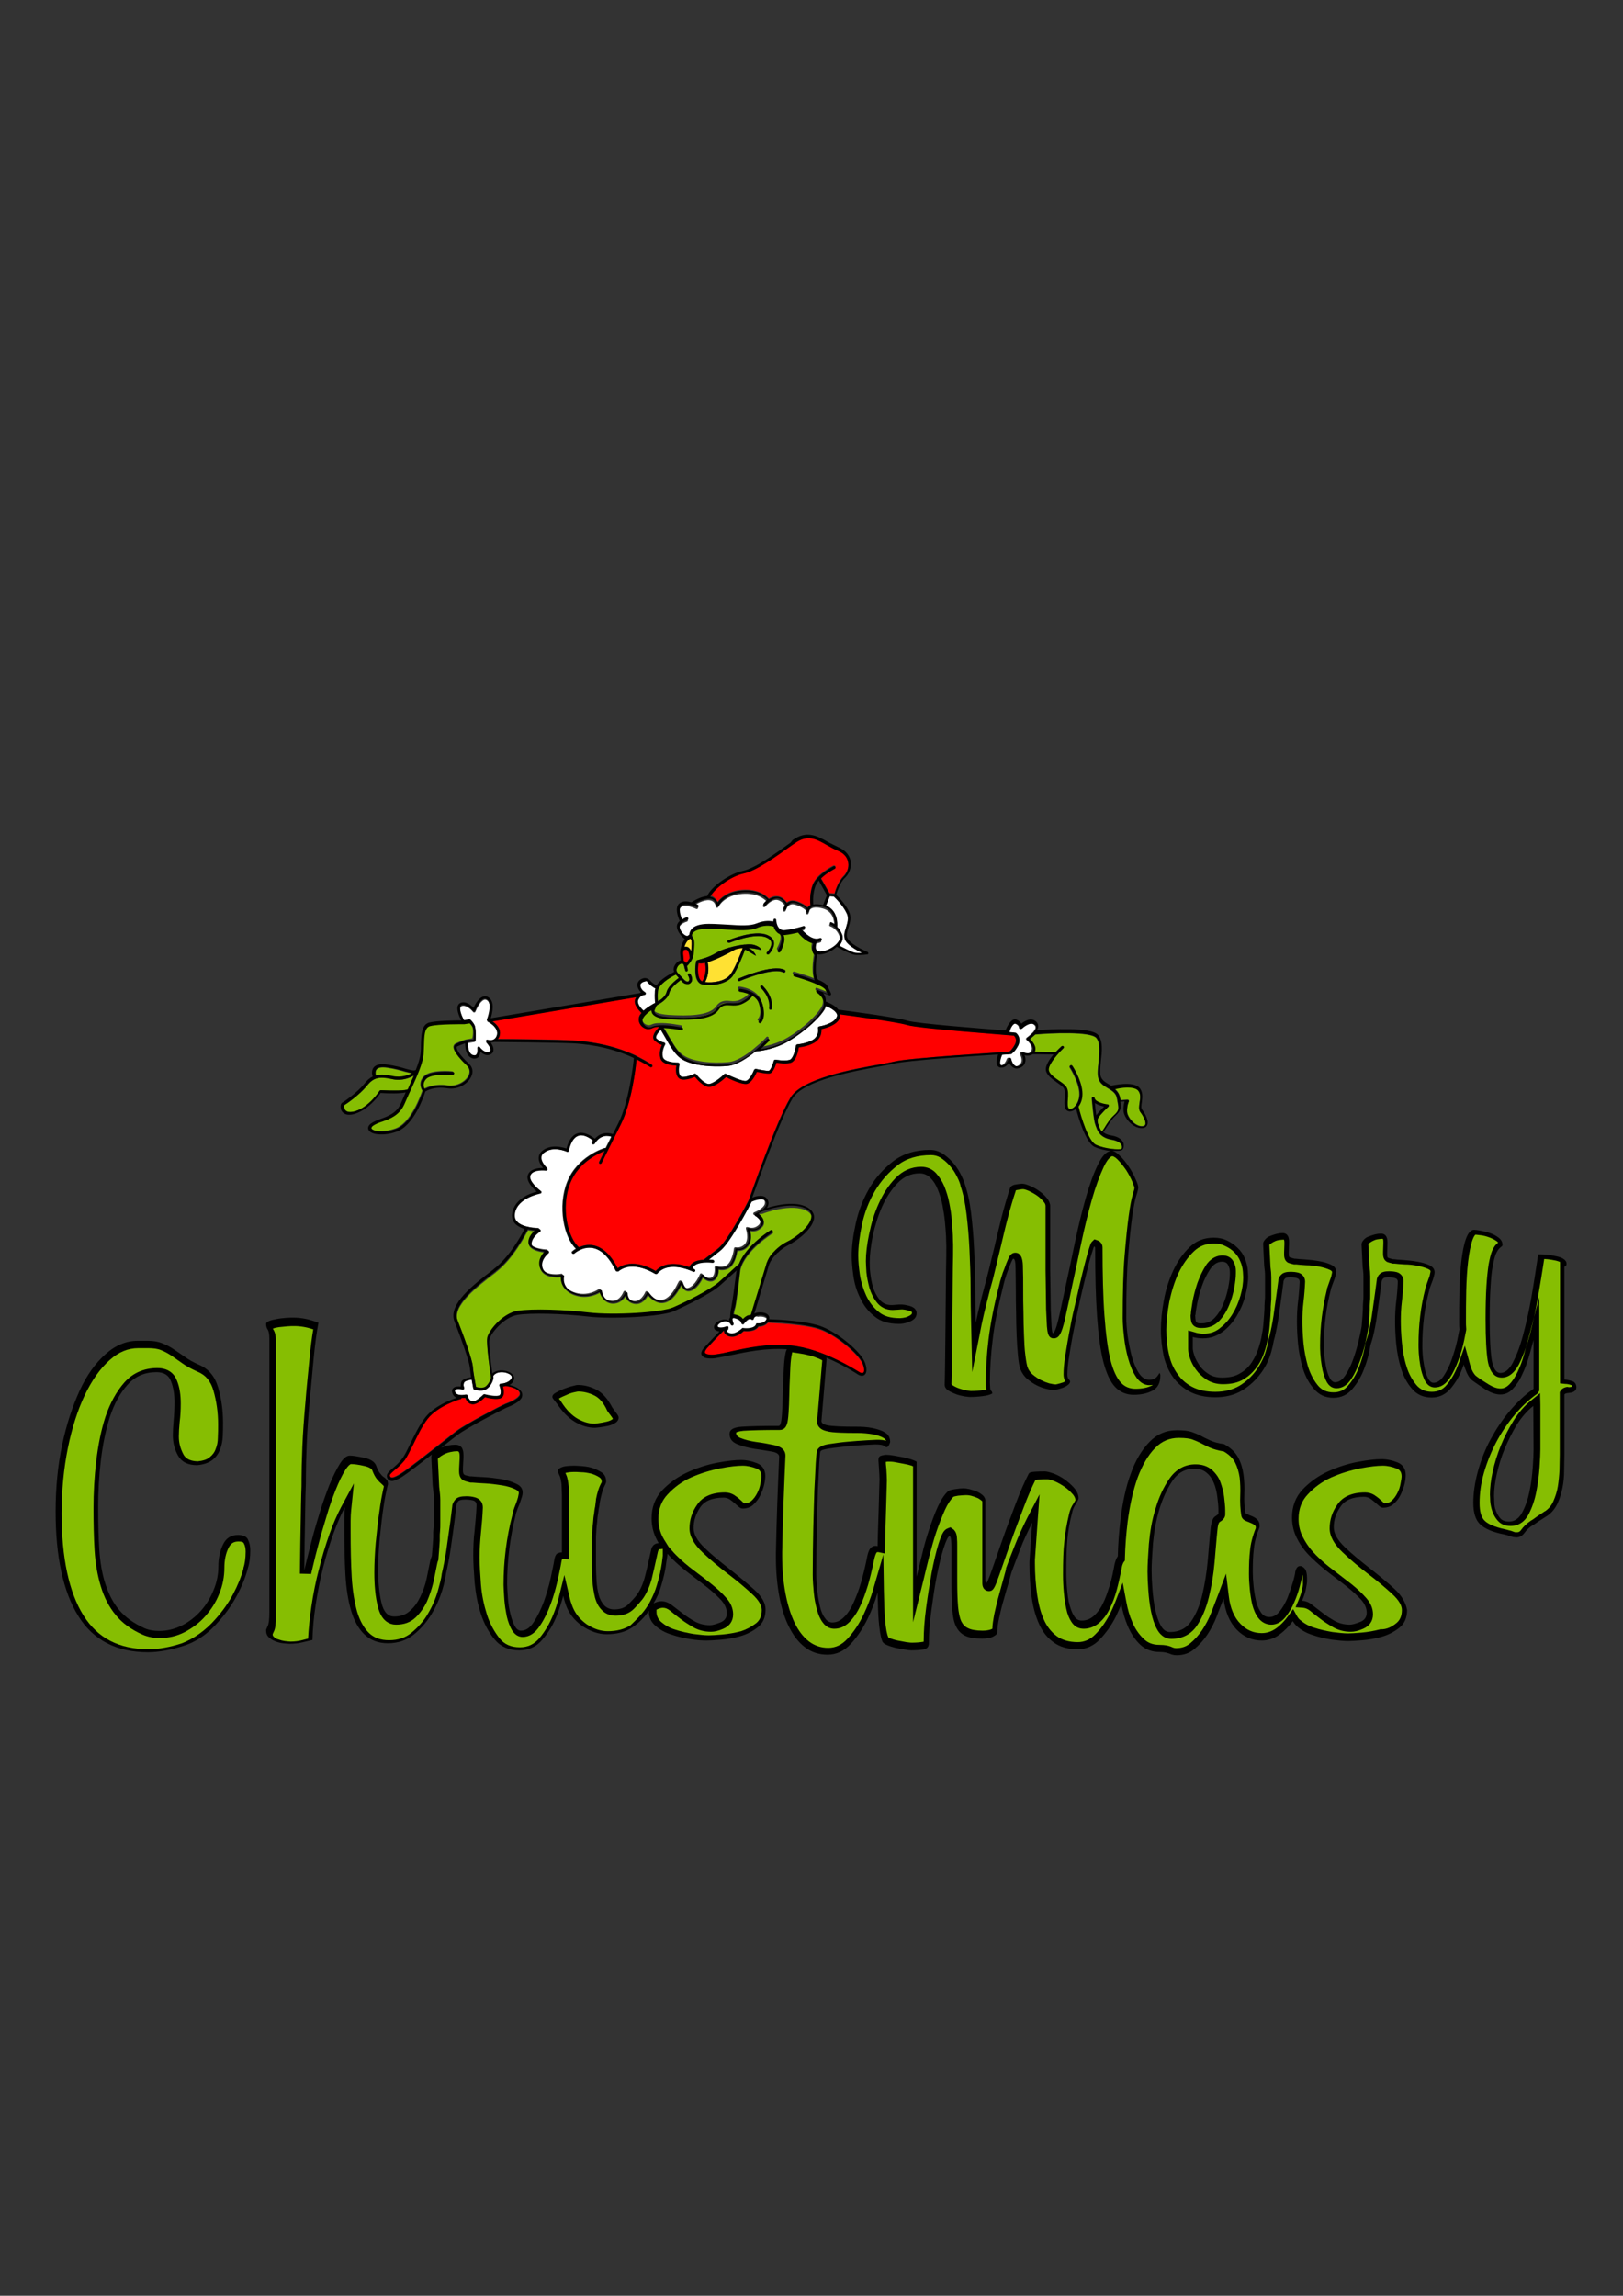 <?xml version="1.0" encoding="utf-8"?>
<!-- Generator: Adobe Illustrator 25.4.1, SVG Export Plug-In . SVG Version: 6.00 Build 0)  -->
<svg version="1.1" id="Layer_1" xmlns="http://www.w3.org/2000/svg" xmlns:xlink="http://www.w3.org/1999/xlink" x="0px" y="0px"
	 viewBox="0 0 595.3 841.9" style="enable-background:new 0 0 595.3 841.9;" xml:space="preserve">
<rect x="0" y="0" width="595.3" height="841.9" fill="#333333" stroke="none"/>
<style type="text/css">
	.st0{fill:#FF0000;}
	.st1{fill:#FFFFFF;}
	.st2{fill:#FFE133;}
	.st3{fill:#86BE02;}
</style>
<g id="_x31_">
</g>
<g id="_x32_">
</g>
<g id="_x33_">
</g>
<g id="_x35_">
</g>
<g id="_x36__1_">
</g>
<g id="_x37__1_">
</g>
<g id="_x38_">
</g>
<g id="_x39_">
</g>
<g id="_x31_0">
</g>
<g id="_x31_1">
</g>
<g>
	<g id="_x34_">
		<g>
			<path class="st0" d="M263.2,330.7c1.1-1.4,3.7-4,9-4.4c6-0.4,8.9,2.2,9.8,3.2c0.8-0.5,1.8-1,2.9-0.9c1.4,0,2.6,0.8,3.7,2.3
				c0.1-0.1,0.3-0.2,0.5-0.3c0.9-0.5,2-0.5,3.3-0.1c2.2,0.8,3.2,1.6,3.8,2.2c0.1-0.1,0.2-0.3,0.4-0.5c0.2-0.2,0.4-0.3,0.7-0.4
				c-0.1-1.1-0.4-4.3,0.8-7.5c1.4-3.8,7.3-6.8,7.6-6.9s0.6,0,0.7,0.2s0,0.6-0.2,0.7c0,0-3,1.5-5.1,3.6l3.2,5.6l1.8,0.1c0,0,0,0,0,0
				c0.3-1.2,1.4-4.6,3.4-6.5c1-1,2-3,1.6-5.1c-0.3-1.9-1.7-3.4-3.8-4.3c-1.4-0.6-2.6-1.3-3.9-2c-4.1-2.3-7.3-4.1-11.9-0.7l-0.9,0.6
				c-6.2,4.5-13.2,9.5-18,10.5c-4.6,1-10.7,5.5-12.1,8.3c0.3,0,0.5,0.1,0.8,0.2C262.2,329.2,262.8,329.8,263.2,330.7z"/>
			<path class="st1" d="M252.7,343.4c0-0.5,0.1-1.2,0.7-2c1.1-1.4,3.2-2,6.4-2c2.5,0,4.8,0.1,7.1,0.3c4.4,0.3,8.1,0.5,10.5-0.5
				c2.9-1.2,5.2-0.9,6.2-0.6c0-0.3-0.1-0.6-0.1-0.6c0-0.3,0.2-0.5,0.5-0.5s0.5,0.2,0.5,0.5c0,0,0.1,2.2,1.3,3.2
				c0.5,0.4,1.1,0.6,1.9,0.5c3.5-0.4,6.7-1.5,6.8-1.5c0.3-0.1,0.6,0,0.6,0.3c0.1,0.3,0,0.6-0.3,0.6c0,0-0.4,0.1-1,0.3
				c1.1,1.3,4.1,4.3,6.7,3.2c0.3-0.1,0.6,0,0.7,0.3c0.1,0.3,0,0.6-0.3,0.7c-0.5,0.2-1,0.3-1.5,0.3c-0.2,0.6-0.7,2.3-0.1,3.1
				c0.3,0.4,0.8,0.5,1.6,0.5c2.4-0.2,5.3-1.8,6.5-3.7c0.4-0.6,0.8-1.6,0.5-2.5c-1-2.8-3.3-3.6-3.4-3.6c-0.3-0.1-0.4-0.4-0.3-0.6
				c0.1-0.3,0.4-0.4,0.6-0.3c0,0,0.6,0.2,1.2,0.7c0-1.8-0.4-5.4-4.4-6.4c-2-0.5-3.5-0.4-4.3,0.3c-0.7,0.5-0.7,1.3-0.7,1.4
				c0,0.3-0.2,0.5-0.5,0.5s-0.5-0.2-0.5-0.5c0,0,0-0.3,0.1-0.7c-0.1-0.2-0.8-1.2-3.6-2.2c-1-0.4-1.8-0.4-2.5,0c-1.1,0.6-1.4,2-1.4,2
				c0,0.2-0.3,0.4-0.5,0.4c0,0,0,0-0.1,0c-0.3-0.1-0.5-0.3-0.4-0.6c0,0,0.2-0.8,0.7-1.6c-0.9-1.3-2-2-3-2.1
				c-2.2-0.1-4.1,2.4-4.2,2.5c-0.1,0.1-0.3,0.2-0.4,0.2c-0.1,0-0.2,0-0.3-0.1c-0.2-0.2-0.3-0.5-0.1-0.7c0-0.1,0.5-0.7,1.3-1.3
				c-0.8-0.9-3.5-3.2-8.9-2.8c-6.7,0.5-8.7,4.6-8.8,4.8c-0.1,0.2-0.3,0.3-0.5,0.3s-0.4-0.2-0.4-0.4c-0.3-1.2-0.8-1.9-1.7-2.2
				c-1.8-0.7-4.6,0.7-6.1,1.6c0.6,0.2,1,0.4,1,0.5c0.2,0.1,0.4,0.4,0.2,0.7c-0.1,0.2-0.4,0.4-0.7,0.2c-1-0.5-4-1.7-5.5-0.6
				c-1.3,0.9-0.4,3.7,0.2,5.1c0.8-0.5,1.6-0.7,1.7-0.8c0.3-0.1,0.6,0.1,0.6,0.4c0.1,0.3-0.1,0.5-0.4,0.6c0,0-2.9,0.8-2.8,2.6
				c0.1,1.7,2,3.3,2.6,3.8C252.2,343.6,252.4,343.5,252.7,343.4z"/>
			<path class="st1" d="M305.8,328.8l-1.5-0.1l-1.4,3.5c4.4,1.7,4.2,6.6,4.1,7.8c0.7,0.6,1.3,1.5,1.8,2.8c0.4,1.1,0.2,2.3-0.6,3.5
				c-0.1,0.2-0.3,0.4-0.4,0.6c1.6,0.9,4.6,2.4,5.8,2.6c0.8,0.1,1.8,0.1,2.6,0c-2.2-1.1-5.8-3.1-6.4-5.2c-0.4-1.4,0-2.7,0.5-4.2
				c0.5-1.7,1.1-3.5,0.2-5.2C309.1,331.9,306.4,329.3,305.8,328.8z"/>
			<path class="st2" d="M258.6,360.1c2.9,0.4,7.4-0.2,9.3-2.8c1.6-2.2,3.7-7.5,4.5-9.6c-0.1,0-0.1,0-0.2-0.1
				c-1.1,0.1-2.2,0.2-2.9,0.7c-1.7,1-6.3,3.5-9.7,4.5C259.9,354.2,260.2,357.3,258.6,360.1z"/>
			<path class="st0" d="M257.6,359.9c1.6-2.6,1.3-5.5,1-6.8c-1,0.2-1.8,0.3-2.4,0.1c-0.2,1-0.5,4.3,0.5,5.9
				C257,359.5,257.2,359.8,257.6,359.9z"/>
			<path class="st2" d="M252.3,347.3c0.5,0.2,0.9,0.7,1.2,1.5c0.1-1.4,0.4-3.9-0.1-4.5c-0.1,0-0.1-0.1-0.2-0.1
				c-0.3,0-0.6,0.2-0.9,0.6c-0.5,0.5-1,1.4-1.3,2.4C251.4,347.1,251.9,347.1,252.3,347.3z"/>
			<path class="st0" d="M250.7,352.4c0.1,0,0.2,0.1,0.4,0.2c0.2,0.1,0.4,0.4,0.5,0.6c0.4-0.4,0.9-1.1,1.3-1.8
				c-0.1-2.3-0.7-3-1.1-3.1c-0.4-0.2-1,0.1-1.2,0.2c-0.1,0.6-0.1,1.1-0.1,1.6L250.7,352.4z"/>
			<path class="st1" d="M287.5,382.8c-4.5,2.2-9.2,2.7-10.3,2.8c-3,2.4-6.9,5-10.1,5.3c-2,0.2-4.3,0.2-6.6,0.1
				c-4.4-0.3-8.8-1.2-11.2-3.3c-2-1.7-3.7-4.8-5.1-7.2c-0.6-1-1.2-2.1-1.7-2.9c-0.7,0.6-1.8,2-1.8,2.8c0,0.2,0.1,0.4,0.2,0.5
				c1.4,1.2,2.7,1.4,2.7,1.4c0.2,0,0.3,0.1,0.4,0.3s0.1,0.3,0,0.5c0,0-1.4,2.4-0.8,4.6c0.5,1.7,4.2,2,5.6,2c0.2,0,0.3,0.1,0.4,0.2
				s0.1,0.3,0.1,0.5c-0.2,0.8-0.6,3.2,0.4,4.2c0.9,0.9,3.8-0.2,5.1-0.8c0.2-0.1,0.5,0,0.6,0.1c0.7,0.9,2.9,3.4,4.5,3.6
				c1.4,0.2,4.3-2.1,5.9-3.6c0.2-0.1,0.4-0.2,0.6-0.1c2.2,1.1,6.1,2.8,7.3,2.6c1.1-0.2,2.5-2.6,3.1-4.1c0.1-0.2,0.3-0.4,0.6-0.3
				c1,0.2,3.8,0.8,4.7,0.7c0.5,0,1.3-1.8,1.9-3.7c0.1-0.3,0.3-0.4,0.6-0.4c0,0,3.1,0.6,5.1,0.1c1.3-0.3,2.2-3.4,2.4-5.3
				c0-0.2,0.2-0.4,0.5-0.4c0,0,4.3-0.4,6.3-2.1c1.9-1.6,1.3-3.8,1.3-3.9c0-0.1,0-0.3,0.1-0.4c0.1-0.1,0.2-0.2,0.4-0.2
				c0,0,5.4-0.9,6.4-3.5c0.1-0.4,0.1-0.8,0-1.1c-0.6-1.3-2.9-2.4-4.1-2.9c-0.1,0.4-0.3,0.9-0.5,1.3
				C299.9,374.4,292.5,380.3,287.5,382.8z"/>
			<path class="st3" d="M410.8,402.4c0.1,0.3,0.1,0.6,0.2,0.9c0,0,0,0.1,0,0.1l2.5-0.2c0.2,0,0.4,0.1,0.5,0.2s0.1,0.4,0,0.5
				c0,0-0.7,1.5-0.6,3.7c0.1,1.2,1.1,2.9,2.5,4.1c1.1,0.9,2.3,1.4,3.3,1.2c0.6-0.1,0.8-0.4,0.9-0.6c0.4-1-0.8-3.3-1.8-4.6
				c-0.7-0.9-0.5-2.1-0.3-3.5c0.2-1.6,0.5-3.3-0.6-4.5c-1.5-1.6-6.2-1.1-8.6-0.6C409.8,400,410.5,401,410.8,402.4z"/>
			<path class="st3" d="M248.3,354.9c-0.2,0.6-0.2,1.2,0.1,1.6c0.5,0.6,0.7,0.9,1,1.1c0.3,0.3,0.6,0.6,1.3,1.4
				c0.6,0.6,1.1,1,1.6,0.9c0.2,0,0.4-0.2,0.5-0.5c0.2-0.6-0.3-1.4-0.4-1.7c-0.1-0.2-0.1-0.5,0.1-0.7c0.2-0.1,0.6-0.1,0.7,0.1
				c0.1,0.1,0.9,1.4,0.6,2.5c-0.2,0.6-0.7,1.1-1.3,1.2c-0.1,0-0.3,0-0.5,0c-0.5,0-1.3-0.3-2.1-1.2c-0.1-0.1-0.2-0.2-0.2-0.3
				c-0.5,0.4-3.7,2.7-4.2,4.7c-0.6,2.6-4.1,4.4-4.3,4.4c0,0,0,0,0,0l0,0c0,0-0.5,0.2-1.1,0.6c-0.1,0.2-0.6,0.8-0.3,1.4
				c0.2,0.6,1.3,1.5,5.5,1.8c6.8,0.4,14.9,0.4,17.3-3.1c1.6-2.3,3.5-2.2,5.3-2c1.1,0.1,2.3,0.1,3.4-0.4c2.3-1,3.3-2.2,3.6-2.7
				c-1.9-0.9-3.8-1.1-3.8-1.1c-0.3,0-0.5-0.3-0.5-0.6s0.3-0.5,0.6-0.5c0.3,0,6.8,0.7,8.2,5.7c1.4,5-0.5,6.7-0.6,6.8
				c-0.1,0.1-0.2,0.1-0.4,0.1c-0.1,0-0.3-0.1-0.4-0.2c-0.2-0.2-0.2-0.5,0.1-0.7c0,0,1.5-1.4,0.2-5.7c-0.4-1.5-1.5-2.6-2.6-3.4
				c-0.4,0.6-1.5,2.1-4.1,3.1c-1.4,0.6-2.7,0.5-3.9,0.4c-1.8-0.1-3.2-0.2-4.4,1.6c-2.1,3.1-7.6,4.2-18.2,3.5c-0.1,0-0.1,0-0.1,0
				c-3.6-0.2-5.7-1-6.2-2.4c-0.1-0.3-0.2-0.7-0.1-1c-1.1,0.8-2.4,1.7-3,2.8c-0.6,1-0.1,2.1,0.4,2.7c0.6,0.6,1.7,1.2,2.9,0.6
				c0.6-0.3,1.5-0.5,2.6-0.5c0,0,0,0,0.1,0c3.3-0.2,7.9,0.8,8.1,0.8c0.3,0.1,0.4,0.3,0.4,0.6c-0.1,0.3-0.3,0.5-0.6,0.4
				c-1.3-0.3-4.2-0.7-6.6-0.8c0.6,0.7,1.2,1.9,2.1,3.4c1.4,2.4,3,5.4,4.9,6.9c3.5,3,11.4,3.5,17.1,3c3-0.2,6.7-2.7,9.5-5
				c0-0.1,0.1-0.1,0.2-0.2c2.5-2,4.3-3.9,4.3-4c0.2-0.2,0.5-0.2,0.7,0c0.2,0.2,0.2,0.5,0,0.7c-0.1,0.1-1.4,1.4-3.2,3
				c2-0.3,5.3-1,8.4-2.5c4.8-2.3,12-8.1,14.3-12.2c2-3.6-1.8-6-2-6.1c-0.2-0.1-0.3-0.4-0.2-0.7c0.1-0.2,0.4-0.4,0.6-0.2l3.6,1.4
				c-0.2-0.4-0.4-0.9-0.8-1.5c-0.8-1.5-7.4-3.8-11.4-4.9c-0.3-0.1-0.4-0.4-0.4-0.6s0.4-0.4,0.6-0.4c0.6,0.2,4.1,1.2,7.2,2.4
				c-1-2.9-0.1-7.9,0.1-9.2c-0.2-0.1-0.4-0.3-0.5-0.5c-0.8-1.1-0.4-3-0.1-3.8c-2.6-0.5-4.9-3.2-5.6-4c-1.3,0.3-3,0.7-4.9,0.9
				c-0.1,0-0.3,0-0.4,0c1.1,2.4-1.1,6-1.2,6.2c-0.1,0.2-0.3,0.3-0.5,0.2c-0.1,0-0.2,0-0.2-0.1c-0.2-0.1-0.3-0.5-0.2-0.7
				c0,0,2.6-4.4,0.6-6c-0.3-0.1-0.5-0.3-0.8-0.5c-0.7-0.6-1.1-1.4-1.3-2.2c0,0-0.1,0-0.1,0c0,0-2.6-1-6,0.5c-2.6,1.1-6.5,0.9-11,0.6
				c-2.2-0.1-4.5-0.3-7-0.3c-3.6,0-5,0.9-5.6,1.6c-0.4,0.5-0.4,1-0.4,1.3c0.2,0.1,0.3,0.2,0.4,0.3c0.8,0.9,0.6,2.8,0.4,5.3
				c0,0.4-0.1,0.7-0.1,1c-0.1,1.8-1.8,3.6-2.4,4.2c0.2,0.7,0.3,1.4,0.3,1.5c0,0.3-0.2,0.5-0.5,0.5c-0.3,0-0.5-0.2-0.5-0.5
				c-0.1-0.7-0.3-1.9-0.8-2.3c-0.1-0.1-0.3-0.1-0.5-0.1C249.3,353.5,248.6,354.1,248.3,354.9z M283.1,369.9c0,0.3-0.3,0.5-0.5,0.4
				c0,0,0,0,0,0c-0.3,0-0.5-0.3-0.4-0.6c0.7-4.1-3-7.5-3.1-7.5c-0.2-0.2-0.2-0.5,0-0.7c0.2-0.2,0.5-0.2,0.7,0
				C279.8,361.6,283.8,365.2,283.1,369.9z M287.9,355.7c0.2,0.1,0.3,0.4,0.2,0.7s-0.5,0.3-0.7,0.2c-3.2-1.7-12.7,1.8-16.1,3.2
				c-0.1,0-0.2,0-0.2,0c-0.2,0-0.4-0.1-0.4-0.3c-0.1-0.3,0-0.6,0.3-0.7C271.4,358.6,283.6,353.4,287.9,355.7z M267.2,344.8
				c0.4-0.2,9.6-4,14.3-1.9c1.4,0.6,2.2,1.4,2.4,2.5c0.4,2.2-1.7,4.4-1.8,4.5c-0.1,0.1-0.2,0.2-0.4,0.1c-0.1,0-0.2-0.1-0.3-0.1
				c-0.2-0.2-0.2-0.5,0-0.7c0,0,1.9-2,1.6-3.6c-0.1-0.7-0.8-1.3-1.8-1.8c-4.3-1.9-13.4,1.9-13.5,1.9c-0.3,0.1-0.6,0-0.7-0.3
				C266.8,345.2,266.9,344.9,267.2,344.8z M255.3,352.5c0-0.1,0.1-0.1,0.1-0.2l0,0c0,0,0.2-0.2,0.7-0.3c1.3-0.3,4-1,6.4-2.5
				c2.4-1.5,7-2.7,10.4-3.1c0.1,0,0.2-0.1,0.3,0c1.4-0.1,2.6-0.1,3.3,0.1c2.6,0.8,2.7,1.9,2.7,1.9s-2.3-0.6-4.8-0.8
				c0.2,0.1,0.4,0.2,0.6,0.3c0.5,0.3,1,0.6,1.3,1.1c0.4,0.4,0.7,0.9,0.9,1.5c-1-0.6-1.8-1.1-2.7-1.6c-0.4-0.2-0.9-0.5-1.3-0.7
				c-0.8,2.3-2.9,7.5-4.6,9.8c-2,2.6-6.3,3.4-9.4,3.2c-0.6,0-1.1-0.1-1.6-0.2c-0.9-0.2-1.5-0.7-2-1.6
				C254.5,357.1,255.2,352.9,255.3,352.5z"/>
			<path class="st0" d="M372.3,382.9c0.9-1.8-0.1-2.9-0.4-3.2c-2.9-0.2-35-2.6-39.2-3.9c-3.9-1.2-21.5-3.5-24.6-3.9
				c0.1,0.5,0.1,0.9-0.1,1.4c-1,2.6-5.2,3.7-6.7,4c0.1,0.9,0,2.9-1.8,4.4c-1.9,1.6-5.3,2.2-6.5,2.3c-0.2,1.3-1,5.2-3.1,5.7
				c-1.8,0.4-4.1,0.1-5.1-0.1c-0.4,1.3-1.3,3.9-2.6,4c-1,0.1-3.6-0.4-4.6-0.6c-0.5,1.1-2,4.1-3.7,4.4c-1.7,0.3-6.2-1.9-7.6-2.5
				c-1,0.9-4.2,3.7-6.3,3.6c-0.1,0-0.1,0-0.2,0c-1.9-0.3-4.1-2.8-4.9-3.7c-1.2,0.5-4.6,1.9-6,0.4c-1.2-1.2-1-3.5-0.8-4.5
				c-1.6,0-5.3-0.4-5.9-2.8c-0.5-2,0.1-3.9,0.6-4.8c-0.6-0.2-1.6-0.6-2.6-1.5c-0.4-0.3-0.6-0.8-0.6-1.3c0-1.6,1.9-3.4,2.1-3.6
				c0,0,0,0,0,0c-0.1-0.1-0.2-0.1-0.2-0.2c-0.9,0-1.6,0.2-2.1,0.4c-0.6,0.3-1.1,0.4-1.7,0.4c-0.9,0-1.7-0.5-2.4-1.1
				c-1.1-1.1-1.3-2.7-0.6-4c0.2-0.3,0.4-0.5,0.6-0.8c-1-0.9-3.3-3.2-2.2-5.3c0.1-0.2,0.2-0.3,0.3-0.5l-52.8,8.9
				c1.3,0.9,3.2,2.6,2.7,5c-0.1,0.6-0.4,1.1-0.7,1.5c5,0,22.1,0.2,27.4,0.5c8.5,0.5,16.5,2.4,23.3,5.6c0,0,0.1,0,0.1,0.1
				c2,1,3.9,2,5.7,3.2c0.2,0.2,0.3,0.5,0.1,0.7c-0.1,0.2-0.3,0.2-0.5,0.2c-0.1,0-0.2,0-0.2-0.1c-1.6-1-3.2-2-5-2.8
				c-0.3,3.2-1.9,16.2-5.8,23.9c-0.8,1.6-1.5,3-2.2,4.4l0,0l0,0c-3,6-4.9,9.8-4.9,9.8c-0.1,0.2-0.3,0.3-0.5,0.3c-0.1,0-0.1,0-0.2,0
				c-0.2-0.1-0.4-0.4-0.2-0.7c0,0,0.7-1.5,2-4c-1.9,0.7-9.6,4-12.6,11.7c-3.7,9.2-0.6,20.4,3.2,23.6c1.4-0.6,3.2-1.1,5.3-0.7
				c3.4,0.6,6.4,3.5,8.9,8.4c5.3-3.8,12.2,0,13.9,1c3.6-3.9,9.5-2.4,12.4-1.4c0.8-2,3.2-2.6,5.2-2.7c0.5-0.4,2.2-1.7,5.4-4.2
				c3.6-2.8,10.8-16.9,11.2-17.7c0.6-1.6,10.2-29.3,15.3-37.6c4.3-7.1,23-10.5,33-12.2c2.2-0.4,3.9-0.7,5-1
				c5.8-1.4,39.6-3.4,42.2-3.6C370.4,385.5,371.3,384.8,372.3,382.9z"/>
			<path class="st3" d="M411.3,421.4c0.1-0.1,0.3-0.6,0.1-1.2c-0.3-1.1-1.7-1.9-3.7-2.2c-4-0.7-5.1-3-5.6-4.5
				c-0.1-0.3-0.3-0.7-0.4-1.1c-0.6-1.3-1.2-8.6-1.3-9.5c0-0.3,0.2-0.5,0.4-0.5c0.3,0,0.5,0.1,0.6,0.4c0.2,1.5,3.6,2.2,4.8,2.3
				c0.2,0,0.4,0.1,0.4,0.3s0,0.4-0.1,0.5c0,0-2.8,2.6-3.8,4.2c-0.2,0.4-0.2,1-0.1,1.8c0,0,0,0.1,0,0.1c0.1,0.2,0.2,0.5,0.3,0.8
				c0,0.1,0.1,0.2,0.1,0.4c0.4,0.9,0.8,1.6,1.1,1.9c0.2-0.3,0.7-1,1-1.5c0.9-1.4,2.1-3.2,3.4-4.5c2-1.8,1.9-2.3,1.3-5.4
				c0-0.3-0.1-0.6-0.2-1c-0.3-1.8-1.8-2.7-3.3-3.6c-1.5-0.9-3-1.8-3.5-3.7c-0.4-1.5-0.2-3.6,0.1-5.9c0.3-3.3,0.7-7-0.8-8.8
				c-2.1-2.5-16.8-1.8-22.5-1.3c-0.7,0.7-1.5,1.4-2,1.7c0.9,0.9,2.6,2.8,1.8,4.7l7.7,0.1c1-1.1,1.9-1.9,2.1-2.1
				c0.2-0.2,0.5-0.2,0.7,0c0.2,0.2,0.2,0.5,0,0.7c-1.5,1.4-5.4,5.6-5.4,7.8c0,1.5,1.9,2.9,3.6,4c1.2,0.9,2.3,1.6,2.9,2.5
				c0.6,1.1,0.6,2.8,0.5,4.4c-0.1,1.5-0.2,3.2,0.5,3.5c0.4,0.2,1,0,1.6-0.4c1.3-0.9,2.5-3.1,2.2-5.8c-0.4-4.2-3.5-9-3.5-9
				c-0.1-0.2-0.1-0.5,0.1-0.7c0.2-0.1,0.5-0.1,0.7,0.1c0.1,0.2,3.3,5,3.7,9.5c0.2,2.2-0.5,4.1-1.4,5.5c0.9,3.7,3.6,12.7,6.4,14
				C405.4,421.5,410.6,421.7,411.3,421.4z"/>
			<path class="st0" d="M184.3,508.4c0.3,1.1,0.8,3.5-0.7,4.2c-1.5,0.8-4.8,0-5.9-0.3c-0.7,0.7-2.7,2.6-4.4,2.6c-0.1,0-0.1,0-0.2,0
				c-1.5-0.1-2.2-1.6-2.6-2.4c-0.4,0-0.9,0.1-1.4,0.1c0,0.2-0.2,0.3-0.4,0.4c-0.1,0-8.2,2.4-12,7.2c-2.1,2.7-3.8,6.3-5.3,9.4
				c-1.2,2.6-2.3,4.8-3.4,6.1c-1.1,1.3-2.3,2.4-3.3,3.2c-0.9,0.8-1.9,1.7-1.9,2.1c0.1,0.5,0.3,0.7,0.4,0.7c0.3,0.2,1.3,0.2,3.8-1.4
				c2.7-1.7,10.1-7.5,15.4-11.7c2.1-1.7,4-3.1,5-3.9c3.4-2.6,16.2-9.2,18-10l0.3-0.1c1.4-0.6,4.2-1.8,4.8-3.1c0.1-0.3,0.1-0.6,0-0.9
				c-0.7-1.6-4.1-2.3-5.4-2.4C184.9,508.3,184.6,508.4,184.3,508.4z"/>
			<path class="st0" d="M272.8,488.2c-0.6,0.6-2.8,2.4-4.9,2c-0.3,0-0.5-0.1-0.8-0.2c-1-0.4-1.5-1-1.5-1.6c0-0.2,0-0.4,0-0.5l0,0
				c-0.6,0.6-3.6,3.6-6.3,6.6c-0.6,0.7-0.9,1.3-0.7,1.7c0.4,0.7,2.6,0.8,3.7,0.6c1.7-0.3,3.7-0.7,5.7-1.1c6-1.3,13.5-3,22-2.2
				c12.1,1.1,24.8,9.6,25.3,10c0.5,0.4,1,0.4,1.3,0.2c0.4-0.3,0.6-1.3-0.1-3.2c-1.3-3.6-9.2-10.3-15-12.6
				c-5.5-2.3-18.7-2.7-19.8-2.8c-1,1.3-2.8,1.5-3.5,1.5C277.1,488.5,273.7,488.3,272.8,488.2z"/>
			<path class="st1" d="M179,374.8c-0.2-0.1-0.4-0.4-0.3-0.6c0.6-1.7,1.9-6.2-0.1-7.4c-0.4-0.2-0.8-0.3-1.1-0.1
				c-1.4,0.5-2.7,3.3-3.1,4.3c-0.1,0.2-0.2,0.3-0.4,0.3s-0.4,0-0.5-0.2c-0.6-0.8-2.6-2.7-4.2-2.1c-0.2,0.1-0.3,0.2-0.4,0.5
				c-0.4,1.2,0.8,3.8,1.4,5l1.9-0.3c0.1,0,0.3,0,0.4,0.1c0,0,0.9,0.6,1.5,1.9s0.4,5,0.4,5.4c0,0.2-0.2,0.4-0.4,0.5l-2.4,0.4
				c-0.1,1.5,0.2,4.3,1.9,4.8c0.7,0.2,1,0,1.1-0.1c0.6-0.5,0.6-2,0.5-2.5c0-0.2,0.1-0.4,0.3-0.5c0.2-0.1,0.5,0,0.6,0.2
				c0,0,2,2.6,3.5,1.6c0.2-0.2,0.4-0.4,0.4-0.6c0.1-1-1.1-2.5-1.5-2.9c-0.2-0.2-0.2-0.4-0.1-0.6c0.1-0.2,0.4-0.3,0.6-0.2
				c0,0,1.3,0.4,2.3-0.2c0.5-0.3,0.9-0.9,1.1-1.7C182.9,376.6,179.1,374.8,179,374.8z"/>
			<path class="st1" d="M276.5,483.5C276.5,483.5,276.5,483.6,276.5,483.5c0,0.1,0,0.3-0.1,0.4c-0.2,0.2-0.5,0.3-0.7,0.1
				c-0.3-0.2-0.5-0.3-0.8-0.2c-0.8,0.2-1.7,1.3-2,1.7c-0.1,0.2-0.4,0.3-0.6,0.2s-0.4-0.3-0.4-0.5c0,0-0.1-1.1-2.3-1.7
				c-0.3-0.1-0.5-0.1-0.6-0.1c-0.1,0.1-0.1,0.1-0.3,0.2c-0.1,0.4,0.1,1.2,0.3,1.8l0,0c0.1,0.3,0,0.6-0.2,0.7s-0.6,0-0.7-0.2
				c-0.8-1.6-2.4-1.4-3-1.1c-1.2,0.4-2,1.2-1.9,1.7c0,0.1,0.1,0.2,0.2,0.3c0.6,0.4,2.3,0.2,3.2,0c0.2-0.1,0.5,0,0.6,0.3
				c0.1,0.2,0,0.5-0.2,0.6c-0.2,0.1-0.5,0.5-0.5,0.8c0,0.3,0.4,0.5,1,0.8c2.1,0.9,4.7-1.7,4.7-1.7c0,0,0,0,0,0c0,0,0.1,0,0.1-0.1
				s0,0,0.1,0s0.1,0,0.1,0c0,0,0.1,0,0.1,0c0,0,0,0,0,0c1.1,0.1,4.1,0.2,4.7-1.4c0,0,0,0,0,0c0,0,0-0.1,0-0.1s0,0,0.1-0.1
				c0,0,0,0,0.1-0.1s0.1,0,0.1,0c0,0,0.1,0,0.1,0c0,0,0.1,0,0.1,0c0,0,0,0,0,0c0,0,2.7,0.2,3.4-1.7c0.1-0.2,0.1-0.4-0.1-0.6
				c-0.5-0.6-2-0.8-3.2-0.6C277.6,482.6,276.7,482.9,276.5,483.5z"/>
			<path class="st3" d="M173.2,376.5c-0.4-0.7-0.8-1.2-1.1-1.4l-2,0.3c0,0,0,0-0.1,0c0,0,0,0,0,0c-0.1,0-9.5-0.1-12.4,0.7
				c-2.1,0.6-2.2,3.8-2.3,7.5c0,0.8,0,1.5-0.1,2.3c-0.2,3.6-2.6,8.9-4.8,13.8l0,0c-0.1,0.2-0.2,0.4-0.3,0.6c-0.7,1.6-1.4,3.1-2,4.5
				c-1.7,4-5.2,5.3-8,6.3c-1.3,0.5-2.5,0.9-3.4,1.5c-0.4,0.3-0.8,0.7-0.6,1.1c0.5,1,3.8,1.8,8.7,0.2c5.9-1.9,9.5-12.3,10.1-14
				c-0.7-1-1.4-3.2,0.5-5.2c2.4-2.6,10.2-1.9,10.5-1.8c0.3,0,0.5,0.3,0.5,0.6s-0.3,0.5-0.6,0.5c-2.1-0.2-7.9-0.3-9.7,1.5
				c-1.5,1.5-0.9,3-0.5,3.7c1.1-0.6,4-1.9,8.6-1.2c3.4,0.5,6.6-1.5,7.6-3.6c0.7-1.4,0.4-2.7-0.7-3.8c-1.9-1.8-5-5-4.8-6.9
				c0.1-0.4,0.3-0.8,0.7-1c1.3-0.7,3.7-1.5,3.8-1.5c0,0,0,0,0,0s0,0,0,0l2.4-0.4C173.6,379.5,173.6,377.2,173.2,376.5z"/>
			<path class="st1" d="M376.5,381.4c-0.1-0.1-0.2-0.3-0.2-0.4s0.1-0.3,0.2-0.4c0.5-0.4,1.6-1.2,2.4-2.1c0,0,0,0,0,0
				c0.5-0.6,0.9-1.2,0.9-1.7c0-0.3-0.1-0.6-0.4-0.9c-1.8-1.7-4.7,1.2-4.8,1.3c-0.1,0.1-0.4,0.2-0.6,0.1s-0.3-0.3-0.3-0.5
				c0,0,0-0.9-1.4-1.4c-0.8-0.3-2,1.6-2.6,3.1c1.3,0.1,2.1,0.2,2.1,0.2c0.1,0,0.2,0,0.3,0.1c0.8,0.6,2,2.3,0.8,4.6
				c-1.3,2.6-2.5,3.2-2.6,3.2c-0.1,0-0.1,0-0.2,0c-0.1,0-1.2,0.1-3.1,0.2c-0.5,1.1-1,2.9-0.6,3.6c0.1,0.1,0.2,0.2,0.4,0.3
				c1.7,0.2,2.5-2.4,2.5-2.4c0.1-0.2,0.3-0.4,0.5-0.4c0.2,0,0.4,0.2,0.5,0.4c0.1,0.6,0.7,2.1,1.6,2.6c0.5,0.2,1,0.2,1.5-0.1
				c0.6-0.3,1-0.7,1.2-1.3c0.4-1.3-0.5-2.9-0.5-2.9c-0.1-0.2-0.1-0.4,0.1-0.6s0.4-0.2,0.6-0.1c0,0,2.7,1.2,3.4-0.5
				C379.3,383.7,376.6,381.4,376.5,381.4z"/>
			<path class="st1" d="M264.1,458.5c-2,1.6-3.4,2.7-4.3,3.4c0.9,0,1.5,0.1,1.6,0.1c0.3,0,0.5,0.3,0.4,0.6s-0.3,0.5-0.6,0.4
				c-0.1,0-6.3-0.9-7.4,2c0.4,0.2,0.7,0.3,0.8,0.4c0.2,0.1,0.4,0.4,0.2,0.7c-0.1,0.2-0.4,0.4-0.7,0.2c-0.1,0-8.9-4.4-13.2,0.7
				c-0.2,0.2-0.5,0.2-0.7,0.1c-0.1,0-8.2-5.4-13.6-0.9c0,0,0,0-0.1,0s0,0,0,0c0,0,0,0-0.1,0c0,0,0,0,0,0c-0.1,0-0.1,0-0.2,0l0,0
				c-0.1,0-0.1,0-0.2,0c0,0,0,0,0,0c-0.1,0-0.1-0.1-0.1-0.1c0,0,0,0,0,0c0,0,0,0,0,0c0,0,0,0-0.1-0.1c-2.4-4.9-5.3-7.8-8.5-8.4
				c-3.8-0.7-6.7,1.9-6.8,2c-0.2,0.2-0.5,0.2-0.7,0c-0.2-0.2-0.2-0.5,0-0.7c0.1,0,0.5-0.5,1.4-1c-4.4-4-6.8-15.5-3.2-24.5
				c3.7-9.3,13.3-12.3,13.7-12.4c0.1,0,0.3,0,0.4,0c0.6-1.2,1.3-2.6,2.1-4.2c-1.1-0.4-4.1-1-6.3,2.6c-0.1,0.2-0.3,0.3-0.5,0.2
				c-0.1,0-0.2,0-0.2-0.1c-0.2-0.1-0.3-0.5-0.2-0.7c0.1-0.2,0.2-0.4,0.4-0.6c-2.2-1.7-4.1-2.3-5.6-1.7c-2.6,1-3.3,5.3-3.3,5.4
				c0,0.2-0.1,0.3-0.3,0.4s-0.3,0.1-0.4,0c-0.1,0-4.9-2.1-8.2,0.2c-0.7,0.5-1.1,1.2-1.2,1.9c-0.1,1.6,1.5,3.4,2.1,3.9
				c0.2,0.1,0.2,0.4,0.1,0.6c-0.1,0.2-0.3,0.3-0.5,0.3c-0.1,0-4.7-0.6-5.7,1.7c-0.8,1.9,2.4,4.8,3.8,5.8c0.2,0.1,0.2,0.3,0.2,0.5
				c-0.1,0.2-0.2,0.4-0.4,0.4c-0.1,0-8.3,1.4-9.3,7.2c-0.2,1.2,0,2.1,0.7,3c2.1,2.5,7.9,2.5,7.9,2.5c0.2,0,0.4,0.1,0.5,0.4
				c0.1,0.2,0,0.5-0.2,0.6c0,0-2.9,1.8-3.1,4.3c0,0.3,0.1,0.6,0.3,0.9c1.1,1.2,4.5,1.7,5.7,1.7c0,0,0,0,0,0c0.2,0,0.4,0.1,0.4,0.4
				c0.1,0.2,0,0.4-0.2,0.6c-0.1,0.1-3.4,2.7-2,5.8s7,2.2,7.1,2.1c0.2,0,0.4,0,0.5,0.2s0.2,0.3,0.1,0.5c0,0.2-1,4.1,3.9,6
				c5.1,2,9.2-1,9.2-1c0.1-0.1,0.3-0.1,0.5-0.1s0.3,0.2,0.3,0.4c0,0.1,0.5,3.6,3.8,3.9c3.3,0.4,4.5-3.2,4.6-3.3
				c0.1-0.2,0.3-0.4,0.6-0.3s0.4,0.3,0.4,0.5c0,0.1,0,2.8,2.7,3.2c2.8,0.4,4.3-3.3,4.3-3.3c0.1-0.2,0.2-0.3,0.4-0.3
				c0.2,0,0.4,0.1,0.5,0.2c0,0,2.5,3.9,5.7,2.9c2.6-0.8,4.4-4.1,5.2-5.8c0.4-0.7,0.5-1,0.7-1.1c0.1-0.1,0.3-0.1,0.5-0.1
				c0.2,0.1,0.3,0.2,0.3,0.4c0.1,0.5,0.6,1.8,1.4,2.2c0.4,0.2,0.8,0.2,1.3,0c2.3-0.8,4-4.8,4-4.9c0.1-0.2,0.2-0.3,0.4-0.3
				c0.2,0,0.4,0,0.5,0.2c0,0,1.7,2,3.3,1.3c1.6-0.8,1.2-3.6,1.2-3.6c0-0.2,0-0.4,0.2-0.5c0.1-0.1,0.3-0.1,0.5-0.1
				c0,0,2.5,0.8,4.1-0.6c1.8-1.6,2.3-5.8,2.3-5.8c0-0.1,0.1-0.3,0.2-0.4c0.1-0.1,0.3-0.1,0.4-0.1c0.1,0,2,0.5,3.5-1.3
				c1.5-1.9,0.3-5.4,0.3-5.4v0c0,0,0-0.1,0-0.1c0,0,0,0,0-0.1s0-0.1,0-0.1c0,0,0-0.1,0-0.1v0c0,0,0,0,0-0.1c0,0,0-0.1,0.1-0.1
				c0,0,0.1,0,0.1-0.1c0,0,0,0,0.1,0h0c0,0,0.1,0,0.1,0c0,0,0,0,0.1,0s0,0,0.1,0c0,0,0.1,0,0.1,0h0c0.1,0,2.1,1,4-0.8
				c0.4-0.4,0.5-0.8,0.5-1.2c-0.1-1.1-1.7-2.2-2.3-2.5c-0.2-0.1-0.3-0.3-0.2-0.5s0.1-0.4,0.3-0.4c0,0,3-1.1,3.8-2.8
				c0.2-0.4,0.2-0.9,0.1-1.3c-0.2-0.4-0.4-0.7-0.8-0.9c-1.3-0.5-3.5,0.3-4.5,0.7C274.6,442.3,267.7,455.6,264.1,458.5z"/>
			<path class="st3" d="M278.2,445.4c0.8,0.6,1.8,1.6,2,2.8c0.1,0.5,0,1.3-0.8,2c-1.2,1.2-2.5,1.5-3.6,1.4c-0.2,0-0.4,0-0.6-0.1
				c0.3,1.3,0.6,3.8-0.7,5.5c-1.4,1.7-3.1,1.8-4,1.8c-0.2,1.3-0.9,4.4-2.5,5.9c-1.5,1.3-3.4,1.2-4.4,1c0,1.1-0.2,3.1-1.8,4
				c-1.6,0.8-3.2-0.3-4-1c-0.6,1.3-2.2,4-4.3,4.7c-0.8,0.3-1.5,0.2-2.1-0.1c-0.7-0.4-1.2-1.2-1.5-1.8c-0.9,1.7-2.8,5.3-5.8,6.2
				c-3,0.9-5.4-1.4-6.4-2.6c-0.7,1.3-2.3,3.5-5,3.1c-1.9-0.3-2.9-1.5-3.3-2.7c-0.8,1.2-2.3,2.7-4.7,2.6c-0.1,0-0.2,0-0.2,0
				c-3-0.3-4.1-2.8-4.5-4c-1.4,0.8-5.1,2.5-9.6,0.8c-4.4-1.8-4.7-5.1-4.6-6.5c-1.7,0.2-6.1,0.3-7.5-2.8c-1.2-2.7,0.4-5,1.5-6.2
				c-1.5-0.2-4.1-0.7-5.3-2c-0.4-0.5-0.6-1-0.6-1.6c0.1-1.9,1.4-3.4,2.4-4.2c-0.7-0.1-1.6-0.2-2.6-0.4c-1,1.9-5.6,10.6-11.7,15.3
				l-0.2,0.2c-6.4,4.9-16.1,12.2-13.9,17.8c1.9,4.8,5.5,14.5,5.6,17c0.1,1.9,0.9,6.4,1.2,7.5c0.7,0.2,2.6,0.6,3.7-0.3
				c1.3-1.1,1.7-2.7,1.8-3.1c-0.2-1.2-1.8-12.3-1.4-14.6c0.4-2.4,5.6-9,11.1-9.9c5.6-0.9,17.7-0.4,26.1,0.6c9.2,1.1,26.9,0,31.1-1.9
				c4.3-2,13.4-6.4,16.6-9.2c3.2-2.8,7.3-6.6,7.3-6.6c0,0,0,0,0.1,0c2.7-6.9,11.3-12.2,11.7-12.5c0.2-0.1,0.5-0.1,0.7,0.2
				s0.1,0.6-0.2,0.7c-0.1,0.1-9.9,6.1-11.7,13.3c-0.2,1.7-1.4,12.2-1.9,14c-0.3,1-0.5,2-0.5,3.1c0.2,0,0.5,0,0.9,0.1
				c1.5,0.4,2.3,1.1,2.7,1.6c0.5-0.6,1.2-1.3,2.1-1.4c0.1,0,0.2,0,0.3,0l0.5-0.2l5.7-18.6c0.1-0.2,0.1-0.4,0.2-0.6h0
				c0-0.1,0-0.1,0.1-0.2c0-0.1,0.1-0.2,0.1-0.3c0.6-1.4,1.5-2.5,1.7-2.7c1.6-1.8,3.4-3.4,5.2-4.2c3.8-1.8,9.1-6.1,9.2-9.4
				c0-1.1-0.6-2-1.9-2.8c-5.6-3.1-16.1,0.9-16.5,1.1C278.9,445.1,278.5,445.3,278.2,445.4z"/>
			<path class="st1" d="M178.9,509.1c-0.9,0.8-2,0.9-3,0.9c-1.1-0.1-1.9-0.4-2-0.4c-0.2-0.1-0.3-0.2-0.3-0.4c0-0.1-0.3-1.5-0.6-3.2
				c-1.1,0.1-2.6,0.5-2.8,1.1c-0.4,1,0,1.7,0,1.7c0.1,0.2,0.1,0.4,0,0.6c-0.1,0.2-0.3,0.2-0.5,0.2c-0.9-0.2-2.3-0.3-2.7,0.1
				c-0.1,0-0.2,0.2-0.1,0.7c0.5,1.9,3.9,1.1,4,1.1c0.3-0.1,0.5,0.1,0.6,0.4c0,0,0.6,2.1,1.9,2.1c1.2,0,3.2-1.8,3.9-2.5
				c0.1-0.1,0.3-0.2,0.5-0.1c1.6,0.5,4.4,1,5.4,0.4c0.9-0.5,0.4-2.6,0-3.6c-0.1-0.1,0-0.3,0.1-0.5s0.2-0.2,0.4-0.2
				c0,0,0.7,0,1.4-0.2h0c1-0.3,2.3-0.8,2.6-2c0.2-0.7-0.6-1.3-1.4-1.6c-1.5-0.7-4.3-0.8-5.4,1c0,0.2,0.1,0.4,0.1,0.6
				c0,0,0,0.1,0,0.1C181,505.5,180.7,507.6,178.9,509.1z"/>
			<path class="st1" d="M236.1,370.6c1.5-1.4,3.4-2.4,4.3-2.9c-0.1-0.6-0.3-2-0.1-4.4c0-0.3,0.1-0.6,0.2-0.9c-0.7-0.4-2-1.2-3.2-2.7
				c-0.7,0.1-2.5,0.5-2.4,1.6c0.1,1.7,1.7,2.5,1.7,2.5c0.2,0.1,0.3,0.4,0.3,0.6c-0.1,0.2-0.3,0.4-0.5,0.4c0,0-1.3-0.1-2.2,1.7
				C233.4,367.9,235.1,369.8,236.1,370.6z"/>
			<path class="st3" d="M244.5,363.8c0.6-2.3,3.7-4.6,4.5-5.2c-0.1-0.1-0.2-0.2-0.3-0.3c-0.2-0.3-0.4-0.5-0.8-0.9
				c-2.1,1-6.5,3.6-6.6,6.1c-0.1,2,0,3.2,0.1,3.8C242.3,366.7,244.1,365.4,244.5,363.8z"/>
			<path class="st3" d="M144,394.8c3.2,0.7,5.9-0.4,7.2-1.1c-0.7-0.1-1.5-0.4-2.6-0.6c-1.7-0.5-3.8-1.1-6.6-1.5
				c-1.9-0.3-3.3-0.1-3.9,0.7c-0.6,0.8-0.4,2-0.2,2.4C139.6,394,141.5,394.2,144,394.8z"/>
			<path class="st3" d="M151.9,394.4c-1.3,0.8-4.4,2.2-8.1,1.3c-4.7-1.1-6.8-0.5-9.2,2.5c-2.6,3.2-7.4,6.6-8.3,7.1
				c-0.1,0.2-0.2,1.1,0.4,1.8c0.6,0.8,1.9,0.9,3.7,0.4c5-1.5,8.9-7.4,8.9-7.5c0.1-0.1,0.3-0.2,0.5-0.2c0,0,0,0,0.1,0
				c4.4,0.3,9.4,0.2,10-0.4C150.4,397.8,151.2,396.1,151.9,394.4z"/>
		</g>
		<g>
			<path d="M279.7,361.5c-0.2-0.2-0.5-0.2-0.7,0c-0.2,0.2-0.2,0.5,0,0.7c0,0,3.7,3.4,3.1,7.5c0,0.3,0.1,0.5,0.4,0.6c0,0,0,0,0,0
				c0.3,0,0.5-0.2,0.5-0.4C283.8,365.2,279.8,361.6,279.7,361.5z"/>
			<path d="M270.6,359.5c0.1,0.2,0.2,0.3,0.4,0.3c0.1,0,0.2,0,0.2,0c3.4-1.5,12.9-5,16.1-3.2c0.2,0.1,0.6,0,0.7-0.2s0-0.6-0.2-0.7
				c-4.3-2.3-16.5,3-17,3.2C270.6,359,270.5,359.3,270.6,359.5z"/>
			<path d="M267.6,345.7c0.1,0,9.2-3.8,13.5-1.9c1,0.4,1.6,1,1.8,1.8c0.3,1.6-1.5,3.6-1.6,3.6c-0.2,0.2-0.2,0.5,0,0.7
				c0.1,0.1,0.2,0.1,0.3,0.1c0.1,0,0.3,0,0.4-0.1c0.1-0.1,2.3-2.4,1.8-4.5c-0.2-1.1-1-1.9-2.4-2.5c-4.7-2-13.9,1.8-14.3,1.9
				c-0.3,0.1-0.4,0.4-0.3,0.7C267,345.7,267.3,345.8,267.6,345.7z"/>
			<path d="M257.7,361c0.5,0.1,1,0.2,1.6,0.2c3.2,0.2,7.4-0.6,9.4-3.2c1.7-2.3,3.8-7.5,4.6-9.8c0.5,0.2,0.9,0.5,1.3,0.7
				c0.9,0.5,1.7,1.1,2.7,1.6c-0.2-0.6-0.5-1-0.9-1.5c-0.4-0.4-0.8-0.8-1.3-1.1c-0.2-0.1-0.4-0.2-0.6-0.3c2.5,0.2,4.8,0.8,4.8,0.8
				s-0.1-1.1-2.7-1.9c-0.8-0.2-1.9-0.3-3.3-0.1c-0.1,0-0.2,0-0.3,0c-3.5,0.4-8,1.6-10.4,3.1c-2.5,1.5-5.2,2.2-6.4,2.5
				c-0.5,0.1-0.7,0.3-0.7,0.3l0,0c0,0-0.1,0.1-0.1,0.2c-0.2,0.4-0.8,4.6,0.4,6.9C256.2,360.3,256.9,360.9,257.7,361z M269.3,348.4
				c0.7-0.4,1.8-0.6,2.9-0.7c0.1,0,0.1,0,0.2,0.1c-0.8,2.2-2.8,7.5-4.5,9.6c-1.9,2.5-6.4,3.1-9.3,2.8c1.6-2.9,1.2-5.9,0.9-7.3
				C263,351.8,267.6,349.4,269.3,348.4z M256.2,353.2c0.6,0.2,1.4,0.1,2.4-0.1c0.3,1.3,0.6,4.2-1,6.8c-0.4-0.1-0.6-0.4-0.9-0.8
				C255.7,357.4,256,354.1,256.2,353.2z"/>
			<path d="M87.3,562.9c-2.6,0-4.4,1.2-5.5,3.5s-1.7,5-1.7,8c0,3-0.6,6-1.8,8.8c-1.2,2.9-2.7,5.4-4.7,7.6c-2,2.2-4.3,4-6.9,5.3
				c-2.6,1.3-5.4,2-8.3,2c-2,0-3.8-0.3-5.4-1c-4-1.8-7-4-9.3-6.7s-3.9-6-5.1-9.7c-1.2-3.7-1.9-8-2.2-12.7c-0.3-4.7-0.4-9.9-0.4-15.5
				c0-5.5,0.3-11.1,1-17s1.8-11.1,3.3-15.9c1.6-4.8,3.7-8.7,6.5-11.8s6.3-4.6,10.6-4.6c2.7,0,4.5,1.1,5.3,3.3
				c0.9,2.2,1.3,4.8,1.3,7.7c0,2.2-0.1,4.4-0.3,6.6s-0.3,4-0.3,5.5c0,2.7,0.6,5.2,1.9,7.5s3.6,3.5,7,3.5c2.4-0.2,4.3-0.9,5.6-1.9
				c1.3-1,2.2-2.3,2.8-3.8c0.6-1.5,0.9-3.1,1-4.8s0.1-3.4,0.1-5.1c0-4.5-0.6-8.8-1.8-12.9s-3.5-6.8-7-8.3c-2.1-0.9-3.8-1.9-5.2-2.9
				c-1.4-1-2.8-1.9-4.1-2.8c-1.3-0.9-2.7-1.6-4.2-2.2c-1.5-0.6-3.2-0.9-5.3-0.9h-3.7c-4.2,0-8.1,1.6-11.8,4.9
				c-3.7,3.3-6.9,7.7-9.5,13.4s-4.8,12.3-6.4,19.8c-1.6,7.6-2.4,15.7-2.4,24.5c0,16.7,2.8,29.4,8.3,38.3s14.1,13.3,25.6,13.3
				c3.8,0,8.2-0.8,12.9-2.3c4.8-1.5,9.2-4.5,13.1-9.1c2.7-3,4.9-6.2,6.7-9.6c1.8-3.4,3.1-6.6,3.9-9.8c0.6-1.8,0.9-4,0.9-6.6
				c0-1.5-0.3-2.8-0.9-4C90.4,563.5,89.2,562.9,87.3,562.9z"/>
			<path d="M218.9,509.7c-2.3-1.2-4.6-1.8-6.9-1.8c-0.4,0-1,0.1-2,0.4c-1,0.2-2,0.6-3.1,1s-2.1,0.9-3,1.4s-1.3,1-1.3,1.6
				c0,0.2,0.2,0.6,0.7,1.2c0.5,0.6,0.8,1,1.1,1.4c2,3,4.2,5.2,6.6,6.6s4.8,2.1,7.3,2.1c0.2,0,0.8-0.1,1.8-0.2
				c0.9-0.1,1.9-0.3,2.9-0.5c1-0.2,1.9-0.6,2.7-1.1c0.8-0.5,1.2-1.2,1.2-2c0-0.3-0.3-1-1-1.8c-0.6-0.9-1.1-1.5-1.3-1.8
				C223,513.1,221.1,510.9,218.9,509.7z"/>
			<path d="M576.7,506.5c-0.9-0.3-1.9-0.5-2.9-0.6v-41.4c0.6-0.2,0.8-0.5,0.8-1c0-0.8-0.4-1.3-1.1-1.8s-1.7-0.8-2.7-1
				s-2.2-0.5-3.4-0.6s-2.2-0.1-3.2-0.1c-0.8,5.3-1.6,10.6-2.5,15.8s-2,9.9-3.1,14c-1.1,4.1-2.4,7.4-3.7,9.9
				c-1.3,2.5-2.9,3.8-4.5,3.8c-1.6,0-2.6-1.5-3.2-4.5c-0.5-3-0.8-8-0.8-15c0-4.7,0.1-8.6,0.3-11.8s0.4-5.8,0.8-7.8s0.7-3.5,1.2-4.6
				c0.5-1.1,1-1.8,1.5-2.2c0.2-0.2,0.4-0.4,0.6-0.5c0.2-0.1,0.3-0.4,0.3-0.6c0-1-0.5-1.9-1.4-2.6c-0.9-0.7-2-1.3-3.2-1.7
				c-1.2-0.4-2.4-0.7-3.5-0.9s-1.9-0.3-2.3-0.3c-1.2,0-2.2,1.1-3,3.3s-1.3,5-1.7,8.3c-0.4,3.4-0.6,7-0.7,11c-0.1,4-0.1,7.8-0.1,11.4
				c0,0.6,0,1.5,0.1,2.6c-0.2,1-0.5,2.4-0.8,4c-0.5,2.3-1.2,4.6-2,6.9c-0.8,2.3-1.8,4.3-2.9,6c-1.1,1.7-2.4,2.6-3.8,2.6
				c-0.8,0-1.5-0.6-2.1-1.8c-0.6-1.2-1-2.6-1.3-4.2c-0.3-1.6-0.5-3.1-0.6-4.6c-0.1-1.5-0.1-2.5-0.1-3.1c0-7,0.8-13.7,2.5-20.1
				c0-0.2,0.1-0.6,0.3-1.1s0.4-1.2,0.7-1.9s0.5-1.4,0.7-2.1s0.3-1.2,0.3-1.6c0-1.1-0.6-2-1.9-2.6c-1.3-0.6-2.7-1-4.4-1.3
				s-3.4-0.5-5-0.6c-1.7-0.1-2.9-0.2-3.6-0.3h-0.4c-0.8-0.2-1.4-0.4-1.7-0.5c-0.3-0.1-0.4-0.5-0.4-1.2v-0.8l0.1-3.1v-0.7
				c0-2-0.8-3.1-2.4-3.1c-0.6,0-1.4,0.1-2.2,0.3s-1.6,0.5-2.4,0.8s-1.4,0.8-1.8,1.3s-0.7,1-0.7,1.5l0.4,8.2c0.2,1.3,0.3,2.5,0.3,3.6
				c0,1.1,0,2.2,0,3.2v3.6c0,0.9,0,1.7-0.1,2.4c0,0.6-0.1,1.2-0.1,1.7v1c-0.1,1.7-0.2,3.6-0.4,5.7c0,0.5-0.1,1-0.2,1.5
				c-0.2,1.1-0.5,2.5-0.9,4.2c-0.5,2.3-1.2,4.6-2,6.9c-0.8,2.3-1.8,4.3-2.9,6c-1.1,1.7-2.4,2.6-3.8,2.6c-0.8,0-1.5-0.6-2.1-1.8
				c-0.6-1.2-1-2.6-1.3-4.2c-0.3-1.6-0.5-3.1-0.6-4.6c-0.1-1.5-0.1-2.5-0.1-3.1c0-7,0.8-13.7,2.5-20.1c0-0.2,0.1-0.6,0.3-1.1
				s0.4-1.2,0.7-1.9s0.5-1.4,0.7-2.1s0.3-1.2,0.3-1.6c0-1.1-0.6-2-1.9-2.6c-1.3-0.6-2.7-1-4.4-1.3s-3.4-0.5-5-0.6
				c-1.7-0.1-2.9-0.2-3.6-0.3h-0.4c-0.8-0.2-1.4-0.4-1.7-0.5c-0.3-0.1-0.4-0.5-0.4-1.2v-0.8l0.1-3.1v-0.7c0-2-0.8-3.1-2.4-3.1
				c-0.6,0-1.4,0.1-2.2,0.3s-1.6,0.5-2.4,0.8s-1.4,0.8-1.8,1.3s-0.7,1-0.7,1.5l0.4,8.2c0.2,1.3,0.3,2.5,0.3,3.6c0,1.1,0,2.2,0,3.2
				v3.6c0,0.9,0,1.7-0.1,2.4c0,0.6-0.1,1.2-0.1,1.7v1c-0.1,1.7-0.2,3.6-0.4,5.7c-0.1,1.5-0.4,3.3-0.8,5.3c-0.2,1-0.5,2-0.8,3
				c-0.6,2.1-1.5,4-2.6,5.7s-2.5,3.1-4.3,4.1c-1.7,1.1-3.9,1.6-6.6,1.6c-2,0-3.6-0.4-5-1.3c-1.4-0.9-2.5-1.9-3.3-3.1
				c-0.8-1.2-1.5-2.4-1.9-3.6c-0.4-1.2-0.6-2.1-0.6-2.8v-4.1c0.6,0.2,1.3,0.3,2,0.4c0.7,0.1,1.3,0.1,1.8,0.1c2.6,0,4.9-0.8,7-2.3
				s3.8-3.5,5.2-5.7c1.4-2.3,2.5-4.8,3.2-7.4c0.7-2.7,1.1-5.1,1.1-7.3l-0.1-2c-0.1-1.6-0.5-3.1-1.1-4.6c-0.6-1.5-1.5-2.8-2.7-3.9
				c-1.1-1.1-2.4-2-3.9-2.7c-1.5-0.7-3.1-1-4.8-1c-3.5,0-6.4,1.1-8.8,3.4c-2.4,2.3-4.4,5.1-6,8.5c-1.6,3.4-2.8,7.1-3.5,11
				s-1.1,7.5-1.1,10.8c0,3.4,0.4,6.5,1,9.6c0.7,3,1.9,5.7,3.5,7.9c1.6,2.2,3.7,4,6.2,5.3c2.5,1.3,5.6,2,9.2,2c3.8,0,7.1-0.8,9.9-2.5
				s5-3.8,6.8-6.2s3.1-5.1,3.9-8c0.4-1.4,0.7-2.8,0.9-4c0.1-0.5,0.3-1,0.4-1.5c0.5-2.1,1-4.5,1.4-7.3c0.4-2.8,0.8-5.6,1.2-8.6
				l0.6-4.5c0.1-0.4,0.3-0.7,0.6-1s1-0.4,2.1-0.4c0.6,0,1.4,0.1,2.1,0.3c0.7,0.2,1.1,0.6,1.1,1.4c-0.1,2.4-0.3,4.9-0.6,7.3
				s-0.4,4.9-0.4,7.3c0,2.1,0.1,4.8,0.4,8s0.9,6.3,1.8,9.2s2.3,5.5,4.1,7.5c1.8,2.1,4.1,3.2,7.1,3.2c2.8,0,5.1-1.1,6.9-3.2
				c1.8-2.1,3.3-4.6,4.3-7.3c1.1-2.8,1.8-5.4,2.2-7.8c0.1-0.4,0.1-0.8,0.2-1.1c0.3-0.9,0.6-1.9,0.9-3c0.5-2.1,1-4.5,1.4-7.3
				c0.4-2.8,0.8-5.6,1.2-8.6l0.6-4.5c0.1-0.4,0.3-0.7,0.6-1s1-0.4,2.1-0.4c0.6,0,1.4,0.1,2.1,0.3c0.7,0.2,1.1,0.6,1.1,1.4
				c-0.1,2.4-0.3,4.9-0.6,7.3c-0.3,2.5-0.4,4.9-0.4,7.3c0,2.1,0.1,4.8,0.4,8c0.3,3.2,0.9,6.3,1.8,9.2s2.3,5.5,4.1,7.5
				c1.8,2.1,4.2,3.1,7.1,3.1c2.8,0,5.1-1.1,6.9-3.2c1.8-2.1,3.3-4.6,4.3-7.3c0.2-0.5,0.4-1.1,0.6-1.6c0.1,0.5,0.3,1,0.5,1.5
				c0.7,2,1.5,3.5,2.7,4.4c1.5,1.1,3.2,2.2,5,3.4c1.9,1.1,3.6,1.7,5.2,1.7c1.8,0,3.3-0.7,4.6-2.1c1.3-1.4,2.5-3.1,3.4-5.2
				c1-2,1.8-4.2,2.5-6.6c0.7-2.3,1.2-4.4,1.7-6.1v17.9c-3.2,2.2-6.1,5-8.8,8.2c-2.7,3.2-5,6.7-7,10.4c-2,3.7-3.5,7.6-4.6,11.6
				s-1.7,7.9-1.7,11.6c0,3.6,0.8,6.3,2.5,7.9s4.6,2.9,8.8,3.7c0.8,0.2,1.3,0.3,1.8,0.5s0.8,0.3,1,0.3c0.2,0.1,0.5,0.2,0.7,0.2
				c0.2,0,0.6,0.1,1,0.1c1.2,0,2.2-0.6,3-1.7c0.8-1.1,1.8-2.1,3.2-2.9c0.2-0.1,0.6-0.3,1.1-0.7s1.2-0.8,1.8-1.2
				c0.6-0.4,1.2-0.8,1.7-1.1c0.5-0.3,0.8-0.5,0.9-0.6c1.5-1.1,2.6-2.6,3.4-4.3s1.4-3.7,1.8-5.7c0.4-2,0.6-4.1,0.6-6.2
				c0-2.1,0.1-4,0.1-5.8v-22.2c0.2-0.3,0.5-0.4,1-0.5s1-0.1,1.5-0.2s0.9-0.3,1.3-0.6c0.4-0.3,0.6-0.8,0.6-1.5
				C578.1,507.5,577.6,506.8,576.7,506.5z M438.5,482.2c0-0.6,0.2-2,0.6-4.1s1-4.3,1.8-6.6s1.8-4.3,3-6.1c1.2-1.8,2.7-2.7,4.3-2.7
				c1.1,0,1.9,0.4,2.3,1.3c0.4,0.8,0.6,1.6,0.6,2.4v0.8c0,1.3-0.2,3-0.6,5c-0.4,2-1,4.1-1.8,6c-0.8,2-1.8,3.6-3.1,5
				c-1.3,1.4-2.9,2.1-4.8,2.1h-0.7c-0.8,0-1.3-0.3-1.5-0.8c-0.1-0.5-0.2-1.2-0.2-2V482.2z M562.5,531.1v0.6c0,1.4-0.1,3.6-0.3,6.5
				c-0.2,2.9-0.6,5.9-1.2,8.8s-1.5,5.5-2.7,7.7s-2.8,3.3-4.8,3.3c-1.4,0-2.5-0.4-3.2-1.2s-1.2-1.7-1.6-2.7c-0.4-1-0.6-2.1-0.6-3.2
				s-0.1-1.8-0.1-2.3c0-2.2,0.3-4.9,1-8c0.7-3.1,1.6-6.2,2.9-9.3s2.8-6.1,4.5-8.9c1.8-2.8,3.8-5.1,6-6.8L562.5,531.1L562.5,531.1z"
				/>
			<path d="M511.5,582.7c-2.7-2.5-5.8-5-9.1-7.6s-6.4-5.1-9.1-7.7s-4.1-5-4.1-7.3c0-2.7,0.8-5.2,2.5-7.6c1.6-2.4,4.5-3.6,8.6-3.6
				c0.8,0,1.5,0.2,2.2,0.6c0.6,0.4,1.2,0.9,1.8,1.4c0.6,0.5,1.1,1,1.6,1.4c0.5,0.4,0.9,0.6,1.4,0.6c1.6,0,3-0.5,4-1.5
				c1.1-1,1.9-2.1,2.5-3.4c0.6-1.3,1.1-2.6,1.4-3.9c0.3-1.3,0.4-2.4,0.4-3.1c0-2.3-1-3.9-3-4.7c-2-0.8-4-1.2-5.9-1.2
				c-2.1,0-5,0.3-8.7,1c-3.7,0.7-7.4,1.9-10.9,3.5s-6.6,3.8-9.3,6.6c-2.6,2.8-3.9,6.2-3.9,10.3c0,2.9,0.7,5.6,2,8
				c1.3,2.5,3,4.7,5.1,6.7s4.2,3.9,6.6,5.7c2.3,1.8,4.5,3.4,6.6,5.1s3.7,3.2,5.1,4.7c1.3,1.5,2,3.1,2,4.7c0,1.6-0.8,2.8-2.4,3.4
				c-1.6,0.6-2.8,1-3.8,1c-2.1,0-4-0.5-5.6-1.4c-1.6-0.9-3.1-1.9-4.5-3s-2.6-2-3.9-3c-1.1-0.9-2.3-1.3-3.5-1.4
				c0.9-2.1,1.4-3.9,1.6-5.5c0.1-0.6,0.2-1.1,0.2-1.5s0-0.8,0-1.3c0-1.6-0.3-2.8-0.8-3.4c-0.5-0.6-1.1-1-1.7-1
				c-0.9,0-1.5,0.7-1.8,2.1c-0.1,0.9-0.4,2.3-1,4.2s-1.2,3.7-1.9,5.5c-0.8,1.8-1.7,3.4-2.8,4.8s-2.4,2.1-3.8,2.1
				c-1.3,0-2.3-0.5-3.1-1.7s-1.4-2.5-1.8-4.2c-0.4-1.7-0.7-3.5-0.9-5.4c-0.2-1.9-0.3-3.7-0.3-5.3c0-3.3,0.1-6.1,0.4-8.4
				c0.2-2.3,0.9-5,2.1-8v-0.7c0-0.8-0.3-1.5-0.8-2c-0.5-0.5-1.1-0.9-1.8-1.2c-0.7-0.3-1.3-0.5-1.8-0.8c-0.5-0.2-0.8-0.4-0.8-0.5
				c-0.4-2.3-0.5-4.7-0.4-7.1s0-4.7-0.3-6.9c-0.3-2.2-0.9-4.3-1.9-6.2c-1-1.9-2.7-3.6-5.2-5c-2.2-0.3-3.9-0.8-5.2-1.4
				c-1.2-0.6-2.4-1.1-3.4-1.7c-1-0.5-2.2-1-3.4-1.4c-1.2-0.4-3-0.6-5.3-0.6c-4,0-7.3,1.4-10.1,4.3c-2.8,2.9-5.1,6.7-6.8,11.5
				c-1.8,4.8-3,10.4-3.8,16.7c-0.5,4.4-0.9,9-1,13.7c-0.5,0.7-0.9,1.7-1.2,3c-0.5,2.7-1,5.3-1.8,7.8s-1.5,4.7-2.5,6.6
				c-0.9,1.9-2,3.3-3.3,4.5c-1.3,1.1-2.7,1.7-4.4,1.7c-1.2,0-2.1-0.5-2.8-1.6c-0.7-1-1.2-2.4-1.7-4.1s-0.7-3.6-0.9-5.7
				s-0.3-4.2-0.3-6.3c0-4.9,0.1-8.9,0.4-12.1c0.3-3.2,0.8-6.3,1.7-9.6c0.2-1.2,0.7-2.3,1.4-3.4c0.7-1.1,1-1.8,1-2
				c0-1.3-0.5-2.5-1.5-3.7c-1-1.2-2.2-2.2-3.5-3.2c-1.3-0.9-2.7-1.7-4.1-2.2c-1.4-0.5-2.5-0.8-3.3-0.8c-1,0-2.2,0-3.6,0.1
				s-2.1,0.3-2.3,0.8c-1.4,2.7-3,6.3-4.7,10.8c-1.7,4.5-3.4,9-4.9,13.3s-2.8,8-3.9,11.2s-1.8,4.7-2,4.7s-0.4-0.3-0.4-1v-1.6V550
				c-0.1-0.7-0.5-1.3-1.1-1.8c-0.6-0.5-1.4-1-2.2-1.3s-1.7-0.6-2.5-0.8c-0.9-0.2-1.6-0.3-2.2-0.3c-0.8,0-1.9,0.1-3.1,0.3
				s-2.2,0.4-2.6,0.8c-1.3,1.2-2.5,3-3.7,5.6c-1.2,2.6-2.2,5.4-3.2,8.4c-1,3-1.9,6.1-2.6,9.2c-0.8,3.1-1.4,5.8-2,8.1V536
				c-0.4-0.2-1-0.5-1.9-0.8c-0.9-0.3-2-0.5-3.1-0.8c-1.1-0.2-2.2-0.4-3.3-0.6c-1.1-0.2-2.1-0.3-2.9-0.3c-0.4,0-0.9,0.1-1.7,0.3
				s-1.1,0.7-1.1,1.7c0,0.2,0.1,1.2,0.2,2.9c0.1,1.7,0.2,3.1,0.2,4.1c-0.2,7.7-0.4,14.4-0.6,20.1c0,1.5-0.1,3-0.1,4.4
				c-0.2,0-0.4-0.1-0.7-0.1c-0.9,0-1.6,0.4-2.1,1.1s-0.9,2-1.2,3.8c-0.6,2.9-1.3,5.8-2.1,8.6s-1.8,5.3-2.8,7.5c-1,2.2-2.2,4-3.5,5.2
				c-1.3,1.3-2.7,1.9-4.2,1.9c-1,0-2-0.5-2.7-1.6c-0.8-1-1.4-2.4-1.8-4.1s-0.8-3.6-1-5.7c-0.2-2.1-0.4-4.2-0.4-6.5
				c0-5.8,0.1-11.4,0.2-16.7c0.1-5.3,0.3-10,0.4-14.1c0.2-4.1,0.4-7.4,0.5-9.9c0.2-2.5,0.3-3.9,0.4-4.1c0.2-0.5,1.3-0.8,3.2-1.1
				c1.9-0.3,4-0.5,6.4-0.8c2.3-0.2,4.5-0.4,6.6-0.5c2.1-0.1,3.4-0.2,3.9-0.2c1.8,0,2.8,0.2,3.2,0.5c0.4,0.3,0.7,0.5,1,0.5
				c0.4,0,0.6-0.3,0.9-0.8c0.2-0.5,0.4-0.9,0.4-1.1c0-1.5-0.6-2.7-1.8-3.4c-1.2-0.8-2.8-1.3-4.7-1.7s-4-0.5-6.1-0.5s-4.2,0-6.1-0.1
				c-1.9-0.1-3.5-0.2-4.7-0.5c-1.2-0.3-1.8-0.8-1.8-1.5l1.9-22.7c0-0.2,0-0.3-0.1-0.5c6.4,2.7,11.2,5.9,11.5,6.1
				c0.9,0.6,1.9,0.7,2.5,0.2c0.5-0.4,1.2-1.5,0.2-4.4c-1.4-3.9-9.4-10.7-15.6-13.2c-5.3-2.2-16.9-2.7-19.6-2.8
				c0.2-0.5,0-1.1-0.3-1.5c-0.8-1-2.8-1.2-4.2-0.9c-0.2,0-0.4,0.1-0.6,0.2l-0.3,0.1l4.9-16.3l0.3-1.1c0.3-1,1-2.4,2.2-3.7
				c0.3-0.3,0.6-0.6,0.9-1c0.1-0.1,0.2-0.2,0.3-0.2c1.1-1.1,2.4-2,3.5-2.6c3.9-1.9,9.6-6.4,9.8-10.3c0-1.1-0.4-2.5-2.4-3.7
				c-4.4-2.5-11.3-0.9-14.9,0.2c0.1-0.2,0.2-0.4,0.3-0.6c0.3-0.7,0.4-1.4,0.1-2.1c-0.3-0.7-0.7-1.2-1.4-1.5
				c-1.3-0.5-3.2-0.1-4.4,0.4c1.9-5.3,10.3-29,14.8-36.4c4.1-6.7,22.5-10,32.4-11.8c2.2-0.4,3.9-0.7,5-1c4.6-1.1,28.2-2.7,38-3.3
				c-0.4,1.1-0.9,3-0.3,4c0.2,0.4,0.6,0.7,1.2,0.8c0.1,0,0.1,0,0.2,0c1.4,0.1,2.4-1,2.9-1.9c0.3,0.7,0.9,1.6,1.8,2
				c0.7,0.4,1.6,0.3,2.4-0.1c0.9-0.4,1.5-1.1,1.7-1.9c0.3-0.9,0.1-1.9-0.2-2.6c1,0.2,2.1,0.2,3-0.4c0,0,0.1,0,0.1,0c0,0,0,0,0,0
				l7.5,0.1c-1.4,1.7-2.8,3.8-2.8,5.4c0,2,2.2,3.5,4,4.8c1.1,0.8,2.2,1.5,2.6,2.2c0.5,0.8,0.4,2.4,0.3,3.8c-0.1,2-0.2,3.9,1.1,4.5
				c0.2,0.1,0.4,0.1,0.7,0.2c0.6,0,1.3-0.2,2-0.7c0.1-0.1,0.3-0.2,0.4-0.3c0.8,3.1,3.5,12.5,6.8,14c1.7,0.8,4,1.3,6,1.5
				c-1.6,0.1-3.2,1.7-4.8,5c-1.6,3.3-3.1,7.4-4.5,12.4c-1.4,4.9-2.7,10.3-3.9,16c-1.2,5.7-2.3,11.1-3.4,16s-1.9,9.1-2.7,12.4
				s-1.5,5-2,5c-0.2,0-0.4-0.8-0.5-2.5c-0.1-1.7-0.2-3.7-0.3-6.1c0-2.4-0.1-4.9-0.1-7.5c0-2.6-0.1-4.8-0.1-6.6v-23.9
				c0-0.9-0.4-1.9-1.2-2.9c-0.8-1-1.7-1.8-2.8-2.6c-1.1-0.8-2.2-1.4-3.4-1.9c-1.2-0.5-2.1-0.8-2.9-0.8c-0.4,0-1.2,0.1-2.4,0.3
				s-1.9,0.7-2.1,1.5c-1,3.1-2,6.5-3,10.4s-1.8,7.4-2.6,10.8c-0.8,3.1-1.4,5.8-2,8.2c-0.6,2.4-1.2,4.7-1.8,6.9
				c-0.6,2.1-1.1,4.2-1.6,6.3c-0.5,2-1,4.2-1.5,6.6c-0.1-3.9-0.2-8.2-0.2-12.9c0-4.7-0.2-9.3-0.4-13.9c-0.2-4.6-0.6-9-1.1-13.3
				c-0.5-4.2-1.3-7.8-2.3-10.7c-0.4-1.3-1-2.7-1.8-4.2c-0.8-1.5-1.8-2.9-2.9-4.1s-2.4-2.3-3.7-3.1c-1.4-0.8-2.8-1.2-4.4-1.2
				c-5.3,0-9.8,1.4-13.4,4.1c-3.6,2.8-6.6,6.1-8.9,10.1c-2.3,4-3.9,8.2-4.9,12.7c-1,4.5-1.5,8.4-1.5,11.9c0,2,0.2,4.5,0.6,7.3
				c0.4,2.9,1.2,5.6,2.5,8.2c1.2,2.6,2.9,4.9,5.2,6.7c2.2,1.9,5.2,2.8,9,2.8c0.3,0,0.8,0,1.5-0.1c0.7-0.1,1.4-0.3,2.2-0.6
				c0.8-0.3,1.5-0.7,2-1.2s0.8-1.2,0.8-2c0-0.8-0.3-1.3-0.8-1.8c-0.5-0.4-1.1-0.7-1.8-0.9s-1.3-0.3-1.9-0.4c-0.6-0.1-1-0.1-1.3-0.1
				s-0.9,0-1.8,0.1c-0.9,0.1-1.5,0.1-1.7,0.1c-1.8,0-3.2-0.7-4.3-2c-1.1-1.4-1.9-2.9-2.4-4.6c-0.5-1.7-0.8-3.5-1-5.2
				s-0.2-3.1-0.2-3.9c0-2.7,0.4-5.9,1.1-9.6c0.8-3.7,1.9-7.3,3.4-10.7c1.5-3.4,3.4-6.3,5.7-8.7c2.3-2.4,5-3.6,8.1-3.6
				c1.6,0,2.9,0.6,4,1.7c1.1,1.1,2,2.5,2.7,4.3c0.7,1.7,1.3,3.6,1.7,5.7s0.7,4.1,0.9,6.1c0.2,2,0.3,3.8,0.4,5.3
				c0,1.5,0.1,2.7,0.1,3.4c0,2.4,0,5.3-0.1,8.6c0,3.3-0.1,6.7-0.1,10.3c0,3.5-0.1,7.1-0.1,10.6c0,3.5-0.1,6.7-0.1,9.6
				c0,2.9-0.1,5.5-0.1,7.6c0,2.1-0.1,3.6-0.1,4.3c0,0.8,0.4,1.5,1.3,2.1c0.9,0.6,1.9,1,2.9,1.4c1.1,0.4,2.1,0.6,3.1,0.8
				c1,0.1,1.6,0.2,1.8,0.2c1.6,0,3.2-0.1,4.8-0.3s2.8-0.5,3.6-1c-0.1-0.5-0.2-0.8-0.3-0.8s-0.2-0.2-0.3-0.4s-0.2-0.4-0.2-0.8
				s-0.1-1-0.1-2c0-4.8,0.3-10,1-15.6c0.6-5.6,2-12.3,3.9-19.9c0.1-0.5,0.3-1.2,0.6-2.3c0.3-1.1,0.7-2.2,1.1-3.3
				c0.4-1.1,0.8-2.1,1.2-3c0.4-0.9,0.6-1.3,0.8-1.3c0.5,0,0.8,1.2,0.8,3.5s0.1,5,0.1,8.1c0,2.5,0,5.3,0.1,8.2c0,3,0.1,5.8,0.2,8.5
				c0.1,2.7,0.3,5.2,0.5,7.4c0.2,2.2,0.5,3.9,0.9,4.9c0.6,1.4,1.4,2.6,2.5,3.5c1.1,0.9,2.2,1.7,3.4,2.3c1.2,0.6,2.3,1,3.5,1.3
				s2.1,0.4,2.9,0.4c0.3,0,0.7-0.1,1.3-0.2c0.6-0.1,1.3-0.4,2-0.6c0.7-0.3,1.3-0.6,1.8-1c0.5-0.4,0.8-0.8,0.8-1.3
				c0-0.2-0.2-0.5-0.5-0.8s-0.5-0.9-0.5-1.7c0-1.7,0.2-4,0.7-7c0.5-3,1-6.2,1.7-9.6s1.4-6.9,2.2-10.5s1.6-6.8,2.3-9.7
				s1.3-5.3,1.9-7.2c0.6-1.9,0.9-2.9,1-3c0.3,0.1,0.4,0.3,0.4,0.7c0,9.8,0.2,18.1,0.7,25s1.2,12.4,2.3,16.6c1.1,4.2,2.5,7.3,4.3,9.2
				s4.1,2.9,6.8,2.9s5-0.5,6.9-1.5s2.9-2.8,2.9-5.5c0-0.5-0.1-0.8-0.3-1c-0.6,1-1.1,1.7-1.7,2s-1.2,0.5-2,0.5
				c-1.5,0-2.8-0.8-3.9-2.5s-1.9-3.7-2.6-6.1c-0.6-2.4-1.1-4.9-1.5-7.5c-0.3-2.6-0.5-4.9-0.5-6.7c0-9.2,0.2-16.9,0.7-22.9
				c0.5-6,1-10.8,1.5-14.3c0.5-3.5,1-6.1,1.5-7.6s0.7-2.5,0.7-2.9c0-0.6-0.3-1.6-1-3.1c-0.6-1.5-1.5-3.1-2.5-4.6s-2.1-2.9-3.4-4.1
				c-0.9-0.9-1.8-1.5-2.6-1.7c0.2,0,0.3,0,0.5,0c1.6,0.1,2.9,0,3.2-0.4c0.4-0.4,0.6-1.3,0.4-2.3c-0.3-1-1.4-2.4-4.5-2.9
				c-1.4-0.2-2.3-0.7-3-1.2c0.3-0.3,0.7-0.9,1.2-1.7c0.9-1.3,2-3.1,3.3-4.3c2.1-1.9,2.2-2.9,1.8-5.2l1.6-0.1c-0.2,0.7-0.5,2-0.4,3.5
				c0.1,1.5,1.3,3.5,2.9,4.8c1.1,0.9,2.3,1.4,3.4,1.5c0.2,0,0.5,0,0.7,0c1.1-0.1,1.5-0.7,1.7-1.2c0.8-2-1.8-5.5-1.9-5.6
				c-0.4-0.5-0.3-1.6-0.1-2.7c0.2-1.7,0.5-3.8-0.9-5.3c-2.4-2.6-9.8-0.8-10.1-0.8c-0.1,0-0.2,0.1-0.2,0.1c-0.3-0.2-0.6-0.4-0.8-0.5
				c-1.4-0.8-2.7-1.6-3.1-3.1c-0.3-1.3-0.1-3.3,0.1-5.5c0.4-3.5,0.8-7.4-1-9.5c-2.5-3.1-17.9-2.1-22.5-1.8c0.3-0.5,0.5-0.9,0.5-1.4
				c0-0.6-0.2-1.2-0.7-1.7c-1.9-1.8-4.4-0.2-5.5,0.7c-0.2-0.5-0.8-1.1-1.8-1.5c-2-0.7-3.6,3-4,4c-8.7-0.7-32.5-2.5-36-3.6
				c-4.3-1.3-24.3-3.9-25.2-4c0,0-0.1,0-0.1,0c-1.1-1.6-3.6-2.6-4.6-3c0.1-1.2-0.4-2.3-1-3.2l2.3,0.9c0.2,0.1,0.4,0,0.5-0.1
				c0.1-0.1,0.2-0.3,0.1-0.5c0-0.1-0.2-0.6-1.3-2.8c-0.4-0.8-1.7-1.6-3.4-2.3c-1.4-1.6-0.8-7-0.4-9.4c0.1,0,0.3,0,0.4,0.1
				c0.2,0,0.4,0,0.6,0c2.2-0.1,4.6-1.3,6.2-2.8c1.1,0.6,4.8,2.6,6.4,2.9c0.2,0,0.5,0.1,0.8,0.1c1.8,0.1,3.9-0.2,4-0.2
				c0.2,0,0.4-0.2,0.4-0.4c0-0.2-0.1-0.4-0.3-0.5c-1.9-0.8-6.9-3.2-7.5-5.4c-0.3-1.1,0.1-2.3,0.5-3.6c0.6-1.8,1.2-3.9,0.1-6
				c-1.3-2.6-3.5-4.9-4.6-5.9v0c0,0,1.1-4.4,3.3-6.4c1.3-1.2,2.4-3.5,2-6c-0.3-1.6-1.3-3.7-4.5-5.1c-1.3-0.6-2.6-1.3-3.8-1.9
				c-4-2.3-7.9-4.4-13-0.7L290,309c-6.1,4.4-13,9.4-17.6,10.4c-4.9,1-11.7,5.9-13,9.2c-2.7,0.2-5.6,2.2-5.8,2.3c0,0,0,0,0,0
				c-1.4-0.4-3.1-0.6-4.3,0.3c-2.1,1.6-0.4,5.6,0,6.5c-0.6,0.6-1.1,1.3-1,2.3c0.2,2.1,2.2,3.8,2.9,4.4c-0.4,0.5-0.8,1.2-1.1,1.9
				l-0.3,1c-0.3,0.9-0.4,1.9-0.3,2.8l0.2,2.1c-1,0.2-1.9,1.1-2.4,2.2c-0.3,0.7-0.3,1.4,0,2c-1.4,0.7-5,2.6-6.5,5
				c-0.5-0.3-1.6-0.9-2.5-2l0,0c0,0-0.9-0.9-2.1-0.7c0,0,0,0,0,0c-0.1,0-0.3,0.1-0.4,0.1c-1.1,0.4-2,1.1-2,2.4
				c0,1.2,0.7,2.1,1.3,2.7c-0.2,0.1-0.3,0.2-0.5,0.3l-54.6,9.2c0.6-1.9,1.6-6.3-0.9-7.7c-0.6-0.4-1.3-0.5-2-0.2
				c-1.6,0.6-2.9,2.9-3.4,4.1c-0.9-1-2.9-2.6-4.8-1.8c-0.5,0.2-0.8,0.6-1,1.1c-0.5,1.5,0.6,4,1.3,5.3c-2.4,0-9.3,0.1-11.8,0.8
				c-2.8,0.8-2.9,4.5-3,8.5c0,0.8,0,1.5-0.1,2.3c-0.1,1.8-0.8,4.1-1.8,6.6c-0.7,0.4-1.9,0-3.8-0.5c-1.6-0.5-3.8-1.1-6.7-1.5
				c-2.4-0.4-4,0-4.9,1c-1,1.2-0.6,2.9-0.4,3.4c-1.1,0.5-2.1,1.4-3.1,2.7c-2.6,3.2-7.5,6.6-8.1,6.9c-0.6,0.3-0.7,1.5-0.4,2.5
				c0.2,0.6,0.9,1.8,2.7,1.9c0.7,0,1.5,0,2.5-0.4c4.8-1.5,8.5-6.4,9.3-7.6c2.9,0.2,7,0.3,9.2-0.2c-0.6,1.4-1.2,2.7-1.7,3.9
				c-1.5,3.6-4.6,4.8-7.4,5.8c-1.4,0.5-2.6,1-3.6,1.7c-1.4,1-1.1,2-0.9,2.4c0.5,0.9,1.9,1.5,3.9,1.6c1.7,0.1,3.8-0.1,6.1-0.9
				c6.6-2.1,10.3-13.2,10.8-14.8c0.6-0.4,3.4-2,8.1-1.2c3.9,0.6,7.4-1.6,8.7-4.2c0.9-1.8,0.6-3.6-0.9-4.9c-3.2-3-4.6-5.2-4.4-6
				c0-0.1,0.1-0.2,0.1-0.2c0.8-0.4,2.1-0.9,3-1.2c0,1.5,0.3,4.8,2.7,5.5c0.2,0.1,0.4,0.1,0.6,0.1c0.7,0,1.1-0.2,1.4-0.4
				c0.6-0.5,0.8-1.4,0.9-2.1c1,0.9,2.5,1.8,4,0.8c0.5-0.3,0.8-0.8,0.8-1.4c0.1-1-0.5-2-1-2.8c0.4,0,0.8-0.1,1.3-0.2
				c1.6,0,22.7,0.2,28.6,0.5c8.3,0.4,16,2.3,22.6,5.4c-0.2,2.4-1.8,16.1-5.7,23.9c-0.7,1.4-1.4,2.8-2,4c-1.1-0.4-4.1-1.1-6.6,1.7
				c-2.6-2-4.8-2.6-6.6-1.9c-2.5,1-3.5,4.2-3.8,5.5c-1.5-0.5-5.5-1.6-8.6,0.6c-1,0.7-1.5,1.6-1.6,2.7c-0.1,1.5,0.8,2.9,1.6,3.8
				c-1.7,0-4.6,0.3-5.5,2.4c-1,2.3,1.7,5,3.2,6.3c-2.4,0.6-8.1,2.6-9,7.8c-0.3,1.5,0.1,2.8,0.9,3.8c0.9,1,2.3,1.7,3.6,2.1
				c-1.1,2.2-5.6,10.4-11.3,14.7l-0.2,0.2c-7.1,5.4-16.7,12.7-14.2,19c2.7,6.8,5.4,14.7,5.6,16.7c0.1,0.9,0.3,2.4,0.5,3.8
				c-1,0.1-3.1,0.5-3.6,1.7c-0.2,0.7-0.2,1.2-0.2,1.7c-0.9-0.1-2.2-0.1-2.8,0.6c-0.3,0.3-0.6,0.8-0.3,1.7c0.3,1,0.9,1.5,1.6,1.8
				c-2.4,0.8-8.3,3.1-11.5,7.2c-2.2,2.8-3.9,6.4-5.5,9.6c-1.2,2.5-2.2,4.7-3.3,5.9c-1,1.3-2.2,2.3-3.1,3.1c-1.4,1.2-2.3,2-2.2,3
				c0.1,0.8,0.4,1.2,1,1.5c0.2,0.1,0.4,0.1,0.6,0.2c0.9,0.1,2.3-0.5,4.1-1.6c2-1.3,6.4-4.7,10.8-8.1c-0.1,0.3-0.2,0.7-0.2,1
				l0.5,10.3c0.2,1.6,0.4,3.2,0.4,4.5c0,1.4,0,2.7,0,4v4.5c0,1.2,0,2.2-0.1,3c-0.1,0.8-0.1,1.5-0.1,2.1v1.2c-0.1,2-0.3,4.2-0.5,6.6
				c-0.2,0.5-0.4,1.1-0.6,1.8c-0.4,1.9-0.8,4-1.3,6.4s-1.3,4.6-2.3,6.7s-2.2,3.8-3.8,5.2c-1.5,1.4-3.4,2.1-5.8,2.1s-3.9-1.7-4.7-5.1
				c-0.8-3.4-1.2-7.4-1.2-12.1c0-3.5,0.2-7,0.5-10.6c0.4-3.5,0.7-6.8,1.1-9.8s0.8-5.5,1.2-7.4s0.7-3.2,0.8-3.5
				c0-0.7-0.1-1.2-0.4-1.6c-0.3-0.3-0.6-0.7-1.1-1s-0.9-0.8-1.4-1.4c-0.5-0.6-1-1.6-1.5-3c-0.6-1.3-2-2.2-4.3-2.7s-4.1-0.8-5.3-0.8
				c-1.2,0-2.4,1-3.7,3.1s-2.5,4.6-3.8,7.7c-1.2,3.1-2.4,6.4-3.5,10s-2.1,7-2.9,10.1c-0.8,3.2-1.5,5.8-2,7.9
				c-0.5,2.1-0.8,3.2-0.8,3.3c0.1-8.3,0.2-14.7,0.3-19.2c0.1-4.5,0.1-7.9,0.2-10s0.1-3.5,0.1-4s0-1,0-1.3c0-2.8,0.1-6.7,0.3-11.8
				c0.2-5.1,0.6-10.4,1.1-15.9c0.5-5.5,1-10.9,1.5-16.1c0.5-5.2,1.1-9.4,1.7-12.5c-3.2-1.3-6.2-1.9-9.3-1.9c-0.7,0-1.6,0-2.7,0.1
				s-2.2,0.2-3.2,0.4c-1.1,0.2-2,0.4-2.8,0.7s-1.2,0.7-1.2,1.1c0,0.8,0.2,1.5,0.6,2.1c0.4,0.6,0.6,1.7,0.6,3.3v100.5
				c0,2.5-0.2,4.1-0.6,4.9c-0.4,0.8-0.6,1.3-0.6,1.6c0,1,0.3,1.9,1,2.5c0.6,0.6,1.4,1.1,2.4,1.5s1.9,0.6,2.8,0.7
				c0.9,0.1,1.8,0.2,2.4,0.2c1.8,0,3.3-0.2,4.6-0.5c1.3-0.3,2.6-0.6,3.8-0.9c0.1-4.1,0.5-8.4,1.2-13c0.7-4.6,1.6-9.1,2.7-13.5
				s2.4-8.6,3.8-12.5c1.4-3.9,2.8-7.1,4.2-9.7c-0.1,1.2-0.2,2.5-0.2,4.1c0,1.6,0,2.9,0,3.9c0,6.1,0.1,11.7,0.4,16.8
				c0.3,5.1,1,9.5,2.1,13.2s2.7,6.6,4.9,8.7c2.2,2.1,5,3.2,8.6,3.2c3.7,0,6.9-1.1,9.5-3.2s4.8-4.7,6.5-7.5c1.7-2.8,3-5.8,3.9-8.7
				c0.8-2.6,1.2-4.7,1.4-6.2c0.6-2.6,1.2-5.6,1.7-9c0.5-3.4,1-7,1.5-10.8l0.7-5.6c0.1-0.5,0.4-0.9,0.7-1.2c0.4-0.3,1.2-0.5,2.6-0.5
				c0.8,0,1.7,0.1,2.6,0.3s1.4,0.8,1.4,1.8c-0.1,3-0.4,6.1-0.7,9.2c-0.4,3.1-0.5,6.2-0.5,9.2c0,2.7,0.2,6,0.5,10
				c0.4,4,1.1,7.9,2.3,11.5s2.9,6.8,5.1,9.4c2.2,2.6,5.2,3.9,8.9,3.9c3.5,0,6.4-1.3,8.6-4c2.3-2.7,4.1-5.7,5.4-9.2
				c0.9-2.3,1.6-4.6,2.2-6.8c0.2,1,0.5,1.9,0.8,2.9c1.1,3.4,3.2,6.1,6.2,8.2c3,2,6,3,8.9,3c3.7,0,6.9-0.8,9.4-2.5
				c2.4-1.6,4.5-3.7,6.1-6.1c0,0.1,0,0.2,0,0.3c0,2.1,0.8,3.8,2.4,5.2c1.6,1.4,3.5,2.5,5.8,3.2c2.3,0.8,4.6,1.3,7,1.7s4.4,0.5,6,0.5
				c1,0,2.8-0.1,5.2-0.3s4.8-0.6,7.2-1.3s4.5-1.8,6.4-3.3c1.9-1.5,2.8-3.7,2.8-6.5c0-2.3-1.4-4.8-4.1-7.2s-5.8-5-9.1-7.6
				s-6.4-5.1-9.1-7.7c-2.7-2.6-4.1-5-4.1-7.3c0-2.7,0.8-5.2,2.4-7.6c1.6-2.4,4.5-3.6,8.6-3.6c0.8,0,1.5,0.2,2.2,0.6
				c0.6,0.4,1.2,0.9,1.8,1.4c0.6,0.5,1.1,1,1.6,1.4c0.5,0.4,0.9,0.6,1.4,0.6c1.6,0,3-0.5,4-1.5c1-1,1.9-2.1,2.5-3.4
				c0.6-1.3,1.1-2.6,1.4-3.9c0.3-1.3,0.4-2.4,0.4-3.1c0-2.3-1-3.9-3-4.7c-2-0.8-4-1.2-5.9-1.2c-2.1,0-5,0.3-8.7,1
				c-3.7,0.7-7.4,1.9-10.9,3.5s-6.6,3.8-9.3,6.6c-2.6,2.8-3.9,6.2-3.9,10.3c0,2.9,0.7,5.6,2,8c0.2,0.4,0.4,0.7,0.6,1.1
				c-1.6,0.1-2.5,1-2.8,2.6l-0.4,1.8c-0.6,2.8-1.2,5.5-1.9,8.1s-1.7,4.8-3,6.6c-0.7,0.9-1.7,2-3,3.3s-3,1.9-5.2,1.9
				c-1.5,0-2.7-0.5-3.7-1.5c-0.9-1-1.6-2.3-2-3.8c-0.4-1.6-0.7-3.3-0.8-5.2s-0.2-3.8-0.2-5.7v-10.5c0.1-2.1,0.2-3.8,0.4-5.2
				c0.1-1.3,0.2-2.5,0.4-3.4c0.1-0.9,0.2-1.8,0.4-2.5c0.1-0.8,0.2-1.6,0.4-2.5c0.5-2.3,1-4,1.5-4.9c0.5-0.9,0.7-1.6,0.6-1.9
				c0-1.4-0.6-2.5-1.7-3.2s-2.4-1.3-3.8-1.7s-2.7-0.5-4-0.6s-2.1-0.1-2.4-0.1c-1.3,0-2.3,0.1-3,0.2s-1.3,0.3-1.9,0.6
				s-0.9,0.7-0.9,1.1c0,0.2,0.1,0.6,0.4,1.2c0.3,0.6,0.5,1.1,0.6,1.6c0.2,0.9,0.4,1.9,0.4,3s0.1,2,0.1,3v19.2c0,0.7,0,1.3,0,1.9
				c-0.1,0-0.1,0-0.2,0c-0.5,0-1,0.2-1.5,0.4c-0.5,0.3-0.9,1.1-1.1,2.4c-0.2,1.4-0.7,3.6-1.3,6.5s-1.5,5.8-2.5,8.7
				c-1.1,2.9-2.3,5.4-3.7,7.5c-1.4,2.2-3,3.2-4.7,3.2c-1.1,0-1.9-0.8-2.6-2.3s-1.2-3.3-1.6-5.2s-0.6-3.9-0.7-5.8
				c-0.1-1.9-0.2-3.2-0.2-3.8c0-8.7,1.1-17.1,3.1-25.2c0-0.2,0.1-0.7,0.4-1.4c0.2-0.7,0.5-1.5,0.9-2.4c0.4-0.9,0.6-1.8,0.9-2.6
				s0.4-1.5,0.4-2c0-1.4-0.8-2.5-2.4-3.2c-1.6-0.8-3.4-1.3-5.5-1.7c-2.1-0.3-4.2-0.6-6.3-0.7c-2.1-0.1-3.6-0.2-4.6-0.3h-0.5
				c-1.1-0.2-1.8-0.4-2.1-0.6s-0.5-0.7-0.5-1.5v-1l0.2-3.8v-0.9c0-2.6-1-3.8-3-3.8c-0.8,0-1.8,0.1-2.8,0.3c-0.9,0.2-1.7,0.5-2.4,0.8
				c0.4-0.3,0.9-0.7,1.3-1c2.1-1.7,4-3.1,4.9-3.8c3.3-2.5,16-9.1,17.8-9.9l0.3-0.1c1.7-0.7,4.6-2,5.3-3.7c0.2-0.6,0.2-1.1,0-1.7
				c-0.7-1.6-2.9-2.4-4.5-2.8c0.7-0.4,1.3-1,1.6-1.9c0.4-1.1-0.4-2.2-1.9-2.9c-1.9-0.8-4.5-0.8-6,0.6c-0.6-4.1-1.4-10.9-1.1-12.5
				c0.4-2.1,5.3-8.2,10.3-9c4.9-0.8,16.5-0.5,25.9,0.6c8.5,1,27,0.1,31.6-2c4.4-2,13.6-6.5,16.8-9.4c2.1-1.9,4.7-4.2,6.1-5.5
				c0,0.2,0,0.3-0.1,0.5c0,0.2-0.1,0.4-0.1,0.7c-0.5,4.1-1.3,10-1.8,12.6c-0.1,0.3-0.1,0.6-0.2,1v0l0,0c-0.1,0.9-0.2,1.9-0.2,2.5
				c0,0,0,0-0.1,0.1c-0.2,0.3-0.3,0.6-0.3,1c-0.9-0.5-2-0.5-2.9-0.2c-1.4,0.4-2.8,1.6-2.6,2.8c0.1,0.4,0.3,0.8,0.7,1
				c0.4,0.2,0.8,0.3,1.3,0.4c-1.2,1.2-3.5,3.6-5.6,5.9c-1,1.1-1.3,2.1-0.9,2.8c0.4,0.6,1.1,1,2,1.1c1.3,0.2,2.8,0,2.8,0
				c1.8-0.3,3.7-0.7,5.8-1.1c5.7-1.2,12.6-2.7,20.6-2.2c-0.2,0.4-0.4,0.9-0.5,1.6c-0.3,1.4-0.5,3.2-0.6,5.3
				c-0.1,2.2-0.2,4.5-0.3,6.9c-0.1,2.5-0.1,4.8-0.2,6.9c-0.1,2.2-0.2,3.9-0.4,5.3c-0.2,1.4-0.5,2.1-1,2.1c-5.9,0-10.4,0.1-13.5,0.3
				s-4.5,1.1-4.5,2.6c0,1.8,0.9,3,2.8,3.8s4,1.3,6.3,1.7c2.3,0.3,4.4,0.7,6.3,1c1.9,0.3,2.8,1,2.8,1.9c-0.2,5.2-0.5,11-0.7,17.1
				c-0.2,6.2-0.4,12.2-0.5,18.2v1.6c0,5,0.4,9.7,1.2,14.1s2,8.2,3.6,11.4c1.6,3.2,3.5,5.7,5.9,7.5c2.3,1.8,5.1,2.7,8.2,2.7
				c3.3,0,6.1-1.3,8.6-4s4.5-5.8,6.2-9.3c1.5-3.1,2.7-6.3,3.6-9.5c0.1,4.4,0.2,7.8,0.4,10.3c0.3,3.5,0.7,6,1.3,7.5
				c0.2,0.6,0.8,1.1,1.8,1.5c0.9,0.4,2,0.7,3.1,1c1.1,0.2,2.2,0.4,3.3,0.6c1.1,0.2,1.9,0.3,2.4,0.3c1.6,0,3.1-0.1,4.5-0.3
				c1.3-0.2,2-1,2-2.3c0-3.5,0.3-7.5,0.9-11.9s1.2-8.7,2-12.7c0.8-4,1.6-7.4,2.5-10.2c0.9-2.8,1.6-4.3,2.2-4.5
				c0.4,0.2,0.5,0.8,0.6,1.8s0.1,1.9,0.1,2.8v13.1c0,3.6,0.1,6.7,0.3,9.3c0.2,2.6,0.6,4.6,1.4,6.2c0.8,1.6,1.9,2.7,3.4,3.4
				c1.5,0.7,3.5,1,6.1,1c1.6,0,3-0.2,4-0.7c1-0.5,1.6-1,1.6-1.6c0-1.4,0.2-3.2,0.7-5.4c0.5-2.2,1-4.5,1.7-6.7
				c0.6-2.3,1.2-4.3,1.8-6.2c0.5-1.9,0.8-3.1,1-3.7c0.7-2,1.8-4.7,3.1-8.2s2.9-6.8,4.5-10l-1,14.3v1.2c0,4.1,0.3,8,0.8,11.7
				c0.5,3.7,1.4,7,2.7,9.9s3,5.1,5.4,6.8c2.3,1.7,5.2,2.5,8.9,2.5c3,0,5.7-1.2,8-3.6c2.3-2.4,4.3-5.2,5.9-8.4c0.7-1.5,1.4-3,2-4.5
				c0.5,2.8,1.3,5.5,2.3,7.9c1.2,2.8,2.7,5.1,4.6,6.9s4.3,2.7,7.1,2.7c0.9,0,1.7,0.1,2.2,0.2c0.5,0.1,1,0.3,1.4,0.4
				c0.4,0.2,0.8,0.3,1.1,0.4c0.4,0.1,0.9,0.2,1.6,0.2c2.5,0,4.6-0.7,6.4-2.2s3.4-3.2,4.8-5.3c1.4-2.1,2.6-4.4,3.5-6.8
				c0.9-2.5,1.8-4.6,2.5-6.5c0.6,4.9,2.2,8.7,4.8,11.4s5.7,4,9.2,4c2.3,0,4.5-0.7,6.4-2.1c1.9-1.4,3.5-3,5-5
				c0.4,0.7,0.9,1.3,1.5,1.9c1.6,1.4,3.5,2.5,5.8,3.2c2.3,0.8,4.6,1.3,7,1.7c2.4,0.3,4.4,0.5,6,0.5c1,0,2.8-0.1,5.2-0.3
				s4.8-0.6,7.2-1.3s4.5-1.8,6.4-3.3c1.9-1.5,2.8-3.7,2.8-6.5C515.6,587.7,514.2,585.2,511.5,582.7z M242.5,581.6
				c0.9-3,1.6-5.9,1.9-8.7l0.4-2.6v-0.5c0.5,0.5,1,1.1,1.5,1.6c2,2,4.2,3.9,6.6,5.7c2.3,1.8,4.5,3.4,6.6,5.1c2,1.6,3.7,3.2,5.1,4.7
				c1.3,1.5,2,3.1,2,4.7c0,1.6-0.8,2.8-2.4,3.4c-1.6,0.6-2.8,1-3.8,1c-2.1,0-4-0.5-5.6-1.4c-1.6-0.9-3.1-1.9-4.5-3
				c-1.3-1-2.6-2-3.9-3c-1.2-0.9-2.5-1.4-3.8-1.4c-0.9,0-1.9,0.3-2.9,0.8C240.9,586,241.9,583.8,242.5,581.6z M417.4,399.9
				c1.1,1.2,0.9,2.9,0.6,4.5c-0.2,1.3-0.4,2.6,0.3,3.5c1,1.3,2.2,3.6,1.8,4.6c-0.1,0.2-0.3,0.5-0.9,0.6c-1,0.1-2.2-0.3-3.3-1.2
				c-1.4-1.1-2.5-2.9-2.5-4.1c-0.1-2.2,0.6-3.7,0.6-3.7c0.1-0.2,0.1-0.4,0-0.5c-0.1-0.1-0.3-0.2-0.5-0.2l-2.5,0.2c0,0,0-0.1,0-0.1
				c0-0.3-0.1-0.6-0.2-0.9c-0.2-1.4-1-2.3-1.9-3.1C411.2,398.8,415.9,398.3,417.4,399.9z M402.2,380.6c1.5,1.9,1.1,5.5,0.8,8.8
				c-0.2,2.2-0.5,4.4-0.1,5.9c0.5,1.9,2,2.8,3.5,3.7c1.5,0.9,3,1.8,3.3,3.6c0.1,0.3,0.1,0.6,0.2,1c0.6,3.1,0.6,3.6-1.3,5.4
				c-1.4,1.2-2.6,3.1-3.4,4.5c-0.4,0.6-0.8,1.2-1,1.5c-0.3-0.3-0.7-1-1.1-1.9c0-0.1-0.1-0.3-0.1-0.4c-0.1-0.3-0.2-0.5-0.3-0.8
				c0,0,0-0.1,0-0.1c-0.2-0.8-0.1-1.4,0.1-1.8c1-1.6,3.7-4.1,3.8-4.2c0.1-0.1,0.2-0.4,0.1-0.5c-0.1-0.2-0.2-0.3-0.4-0.3
				c-1.1-0.1-4.5-0.8-4.8-2.3c0-0.3-0.3-0.5-0.6-0.4c-0.3,0-0.5,0.3-0.4,0.5c0.1,0.8,0.7,8.1,1.3,9.5c0.1,0.4,0.2,0.8,0.4,1.1
				c0.5,1.5,1.5,3.8,5.6,4.5c2.1,0.4,3.4,1.2,3.7,2.2c0.2,0.6,0,1.1-0.1,1.2c-0.7,0.4-6,0.1-9.4-1.5c-2.8-1.3-5.5-10.3-6.4-14
				c1-1.3,1.6-3.2,1.4-5.5c-0.4-4.5-3.5-9.3-3.7-9.5c-0.1-0.2-0.5-0.3-0.7-0.1s-0.3,0.5-0.1,0.7c0,0,3.1,4.8,3.5,9
				c0.2,2.7-1,4.9-2.2,5.8c-0.6,0.4-1.2,0.6-1.6,0.4c-0.7-0.3-0.6-2-0.5-3.5c0.1-1.6,0.2-3.3-0.5-4.4c-0.5-0.9-1.7-1.7-2.9-2.5
				c-1.7-1.2-3.6-2.5-3.6-4c0-2.2,3.9-6.4,5.4-7.8c0.2-0.2,0.2-0.5,0-0.7c-0.2-0.2-0.5-0.2-0.7,0c-0.2,0.2-1.1,1-2.1,2.1l-7.7-0.1
				c0.8-1.9-0.9-3.8-1.8-4.7c0.5-0.4,1.3-1,2-1.7C385.4,378.8,400.1,378.1,402.2,380.6z M402.1,409c-0.2-1.4-0.4-3-0.5-4.5
				c1,0.7,2.4,1.1,3.4,1.3C404.2,406.6,402.9,407.9,402.1,409z M372.6,375.4c1.4,0.5,1.4,1.4,1.4,1.4c0,0.2,0.1,0.4,0.3,0.5
				s0.4,0,0.6-0.1c0,0,3-2.9,4.8-1.3c0.3,0.2,0.4,0.5,0.4,0.9c0,0.5-0.4,1.1-0.9,1.7c0,0,0,0,0,0c-0.8,0.9-1.9,1.7-2.4,2.1
				c-0.1,0.1-0.2,0.2-0.2,0.4s0.1,0.3,0.2,0.4c0,0,2.8,2.3,2,4c-0.7,1.6-3.4,0.5-3.4,0.5c-0.2-0.1-0.4,0-0.6,0.1s-0.2,0.4-0.1,0.6
				c0,0,0.9,1.6,0.5,2.9c-0.2,0.6-0.6,1-1.2,1.3c-0.6,0.3-1.1,0.3-1.5,0.1c-1-0.5-1.5-2-1.6-2.6c0-0.2-0.3-0.4-0.5-0.4
				c-0.2,0-0.4,0.1-0.5,0.4c0,0-0.8,2.6-2.5,2.4c-0.2,0-0.3-0.1-0.4-0.3c-0.4-0.7,0.1-2.5,0.6-3.6c1.9-0.1,3.1-0.2,3.1-0.2
				s0.1,0,0.2,0c0.1-0.1,1.3-0.7,2.6-3.2c1.1-2.3,0-4-0.8-4.6c-0.1-0.1-0.2-0.1-0.3-0.1c0,0-0.8-0.1-2.1-0.2
				C370.6,376.9,371.8,375.1,372.6,375.4z M302.3,370.2c0.3-0.5,0.4-0.9,0.5-1.3c1.3,0.5,3.5,1.6,4.1,2.9c0.2,0.4,0.2,0.8,0,1.1
				c-1,2.6-6.3,3.5-6.4,3.5c-0.1,0-0.3,0.1-0.4,0.2c-0.1,0.1-0.1,0.3-0.1,0.4c0,0,0.6,2.2-1.3,3.9c-2,1.7-6.3,2.1-6.3,2.1
				c-0.2,0-0.4,0.2-0.5,0.4c-0.2,1.9-1.1,5-2.4,5.3c-2,0.5-5.1-0.1-5.1-0.1c-0.3,0-0.5,0.1-0.6,0.4c-0.5,1.9-1.4,3.7-1.9,3.7
				c-0.9,0.1-3.7-0.5-4.7-0.7c-0.2,0-0.5,0.1-0.6,0.3c-0.6,1.5-2,4-3.1,4.1c-1.2,0.2-5.1-1.5-7.3-2.6c-0.2-0.1-0.4-0.1-0.6,0.1
				c-1.5,1.5-4.5,3.8-5.9,3.6c-1.6-0.2-3.8-2.7-4.5-3.6c-0.1-0.2-0.4-0.3-0.6-0.1c-1.3,0.6-4.3,1.7-5.1,0.8c-1-1-0.6-3.4-0.4-4.2
				c0-0.2,0-0.3-0.1-0.5c-0.1-0.1-0.2-0.2-0.4-0.2c-1.4,0-5.1-0.3-5.6-2c-0.6-2.3,0.8-4.6,0.8-4.6c0.1-0.1,0.1-0.3,0-0.5
				c-0.1-0.1-0.2-0.3-0.4-0.3c0,0-1.4-0.2-2.7-1.4c-0.2-0.1-0.2-0.3-0.2-0.5c0-0.8,1.1-2.1,1.8-2.8c0.5,0.8,1.1,1.9,1.7,2.9
				c1.4,2.5,3.1,5.5,5.1,7.2c2.4,2.1,6.8,3,11.2,3.3c2.3,0.1,4.6,0.1,6.6-0.1c3.2-0.3,7.1-2.9,10.1-5.3c1.1-0.1,5.8-0.6,10.3-2.8
				C292.5,380.3,299.9,374.4,302.3,370.2z M310.6,334.8c0.9,1.8,0.3,3.5-0.2,5.2c-0.5,1.5-0.9,2.8-0.5,4.2c0.6,2.1,4.1,4.2,6.4,5.2
				c-0.9,0.1-1.9,0.1-2.6,0c-1.2-0.2-4.2-1.8-5.8-2.6c0.1-0.2,0.3-0.4,0.4-0.6c0.8-1.2,1-2.4,0.6-3.5c-0.5-1.2-1.1-2.1-1.8-2.8
				c0.1-1.2,0.2-6.1-4.1-7.8l1.4-3.5l1.5,0.1C306.4,329.3,309.1,331.9,310.6,334.8z M301.9,331.9
				C301.9,331.9,301.9,331.8,301.9,331.9c-1.5-0.3-2.6-0.4-3.6-0.2c-0.1-1.2-0.2-4.1,0.8-6.8c0.3-0.7,0.7-1.3,1.2-2l3,5.4
				L301.9,331.9z M272.6,320.4c4.8-1,11.8-6.1,18-10.5l0.9-0.6c4.7-3.4,7.9-1.6,11.9,0.7c1.2,0.7,2.5,1.4,3.9,2
				c2.2,0.9,3.5,2.4,3.8,4.3c0.4,2.1-0.6,4.1-1.6,5.1c-2,1.9-3.1,5.3-3.4,6.5c0,0,0,0,0,0l-1.8-0.1l-3.2-5.6
				c2.1-2.1,5.1-3.6,5.1-3.6c0.2-0.1,0.4-0.4,0.2-0.7c-0.1-0.2-0.4-0.4-0.7-0.2c-0.2,0.1-6.1,3.1-7.6,6.9c-1.2,3.1-1,6.4-0.8,7.5
				c-0.2,0.1-0.5,0.2-0.7,0.4c-0.2,0.1-0.3,0.3-0.4,0.5c-0.5-0.6-1.6-1.4-3.8-2.2c-1.3-0.5-2.4-0.5-3.3,0.1
				c-0.2,0.1-0.3,0.2-0.5,0.3c-1.1-1.5-2.3-2.3-3.7-2.3c-1.1,0-2.1,0.4-2.9,0.9c-0.9-1-3.8-3.7-9.8-3.2c-5.3,0.4-8,3-9,4.4
				c-0.4-0.9-1.1-1.6-1.9-1.9c-0.2-0.1-0.5-0.1-0.8-0.2C262,325.9,268,321.4,272.6,320.4z M249.3,340c-0.2-1.8,2.7-2.6,2.8-2.6
				c0.3-0.1,0.4-0.4,0.4-0.6c-0.1-0.3-0.4-0.4-0.6-0.4c-0.1,0-0.9,0.2-1.7,0.8c-0.6-1.4-1.5-4.2-0.2-5.1c1.5-1.1,4.5,0.1,5.5,0.6
				c0.2,0.1,0.6,0,0.7-0.2s0-0.6-0.2-0.7c-0.1,0-0.4-0.2-1-0.5c1.5-0.9,4.3-2.2,6.1-1.6c0.8,0.3,1.4,1.1,1.7,2.2
				c0,0.2,0.2,0.4,0.4,0.4c0.2,0,0.4-0.1,0.5-0.3c0.1-0.2,2.1-4.3,8.8-4.8c5.5-0.4,8.1,1.9,8.9,2.8c-0.8,0.6-1.2,1.3-1.3,1.3
				c-0.2,0.2-0.1,0.5,0.1,0.7c0.1,0.1,0.2,0.1,0.3,0.1c0.2,0,0.3-0.1,0.4-0.2c0,0,2-2.5,4.2-2.5c1.1,0,2.1,0.8,3,2.1
				c-0.5,0.8-0.7,1.5-0.7,1.6c0,0.3,0.1,0.5,0.4,0.6c0,0,0,0,0.1,0c0.2,0,0.5-0.2,0.5-0.4c0,0,0.3-1.4,1.4-2c0.6-0.4,1.5-0.4,2.5,0
				c2.8,1,3.5,2,3.6,2.2c-0.1,0.4-0.1,0.7-0.1,0.7c0,0.3,0.2,0.5,0.5,0.5c0.3,0,0.5-0.2,0.5-0.5c0,0,0-0.8,0.7-1.4
				c0.8-0.6,2.3-0.8,4.3-0.3c4,0.9,4.4,4.6,4.4,6.4c-0.7-0.5-1.2-0.6-1.2-0.7c-0.3-0.1-0.6,0-0.6,0.3c-0.1,0.3,0,0.6,0.3,0.6
				c0.1,0,2.3,0.9,3.4,3.6c0.4,1,0,1.9-0.5,2.5c-1.2,1.9-4.1,3.5-6.5,3.7c-0.8,0-1.3-0.1-1.6-0.5c-0.6-0.8-0.1-2.4,0.1-3.1
				c0.5,0,1-0.1,1.5-0.3c0.3-0.1,0.4-0.4,0.3-0.7c-0.1-0.3-0.4-0.4-0.7-0.3c-2.6,1.1-5.5-1.9-6.7-3.2c0.6-0.2,0.9-0.3,1-0.3
				c0.3-0.1,0.4-0.4,0.3-0.6s-0.4-0.4-0.6-0.3c0,0-3.3,1.1-6.8,1.5c-0.8,0.1-1.4-0.1-1.9-0.5c-1.2-1-1.3-3.2-1.3-3.2
				c0-0.3-0.2-0.5-0.5-0.5s-0.5,0.2-0.5,0.5c0,0,0,0.3,0.1,0.6c-1-0.3-3.3-0.6-6.2,0.6c-2.4,1-6.1,0.8-10.5,0.5
				c-2.2-0.1-4.6-0.3-7.1-0.3c-3.2,0-5.4,0.7-6.4,2c-0.6,0.7-0.7,1.5-0.7,2c-0.2,0.1-0.5,0.2-0.7,0.4
				C251.4,343.4,249.5,341.8,249.3,340z M252.3,344.9c0.3-0.4,0.7-0.6,0.9-0.6c0.1,0,0.1,0,0.2,0.1c0.5,0.6,0.3,3.1,0.1,4.5
				c-0.3-0.7-0.7-1.2-1.2-1.5c-0.5-0.2-0.9-0.2-1.3-0.1C251.3,346.3,251.8,345.4,252.3,344.9z M250.7,348.5c0.2-0.1,0.8-0.4,1.2-0.2
				c0.4,0.2,0.9,0.8,1.1,3.1c-0.4,0.7-0.9,1.4-1.3,1.8c-0.1-0.2-0.3-0.4-0.5-0.6c-0.1-0.1-0.2-0.1-0.4-0.2l-0.2-2.3
				C250.5,349.6,250.6,349,250.7,348.5z M241.3,363.5c0.2-2.5,4.5-5.1,6.6-6.1c0.4,0.5,0.6,0.6,0.8,0.9c0.1,0.1,0.2,0.2,0.3,0.3
				c-0.8,0.6-3.9,2.9-4.5,5.2c-0.4,1.6-2.2,2.9-3.2,3.4C241.2,366.6,241.1,365.5,241.3,363.5z M241.2,368.5
				C241.2,368.5,241.2,368.5,241.2,368.5C241.2,368.5,241.2,368.5,241.2,368.5c0.2-0.1,3.7-1.9,4.3-4.4c0.5-2,3.7-4.3,4.2-4.7
				c0.1,0.1,0.1,0.2,0.2,0.3c0.8,1,1.6,1.2,2.1,1.2c0.2,0,0.4,0,0.5,0c0.6-0.1,1.1-0.6,1.3-1.2c0.3-1.1-0.5-2.4-0.6-2.5
				c-0.1-0.2-0.5-0.3-0.7-0.1s-0.3,0.5-0.1,0.7c0.2,0.3,0.6,1.1,0.4,1.7c-0.1,0.3-0.3,0.5-0.5,0.5c-0.4,0.1-1-0.2-1.6-0.9
				c-0.7-0.8-1-1.1-1.3-1.4c-0.3-0.3-0.5-0.5-1-1.1c-0.3-0.4-0.4-1-0.1-1.6c0.3-0.8,0.9-1.4,1.7-1.6c0.2,0,0.4,0,0.5,0.1
				c0.5,0.4,0.8,1.6,0.8,2.3c0,0.3,0.3,0.5,0.5,0.5s0.5-0.3,0.5-0.5c0-0.1-0.1-0.8-0.3-1.5c0.6-0.6,2.2-2.4,2.4-4.2
				c0-0.3,0.1-0.6,0.1-1c0.2-2.5,0.4-4.5-0.4-5.3c-0.1-0.1-0.3-0.2-0.4-0.3c0-0.3,0.1-0.8,0.4-1.3c0.6-0.8,2-1.6,5.6-1.6
				c2.5,0,4.8,0.1,7,0.3c4.5,0.3,8.4,0.5,11-0.6c3.4-1.5,6-0.5,6-0.5c0,0,0.1,0,0.1,0c0.2,0.8,0.6,1.6,1.3,2.2
				c0.2,0.2,0.5,0.4,0.8,0.5c2,1.6-0.6,5.9-0.6,6c-0.1,0.2-0.1,0.6,0.2,0.7c0.1,0,0.1,0.1,0.2,0.1c0.2,0,0.4-0.1,0.5-0.2
				c0.1-0.2,2.3-3.8,1.2-6.2c0.1,0,0.3,0,0.4,0c1.9-0.2,3.6-0.6,4.9-0.9c0.7,0.9,3,3.5,5.6,4c-0.3,0.8-0.8,2.6,0.1,3.8
				c0.1,0.2,0.3,0.3,0.5,0.5c-0.2,1.2-1.1,6.3-0.1,9.2c-3.1-1.2-6.5-2.2-7.2-2.4c-0.3-0.1-0.5,0.1-0.6,0.4s0.1,0.5,0.4,0.6
				c4,1.1,10.6,3.4,11.4,4.9c0.3,0.7,0.6,1.2,0.8,1.5l-3.6-1.4c-0.2-0.1-0.5,0-0.6,0.2s0,0.5,0.2,0.7c0.2,0.1,4,2.5,2,6.1
				c-2.2,4-9.5,9.8-14.3,12.2c-3.1,1.5-6.4,2.2-8.4,2.5c1.8-1.6,3-2.9,3.2-3c0.2-0.2,0.2-0.5,0-0.7c-0.2-0.2-0.5-0.2-0.7,0
				c0,0-1.9,1.9-4.3,4c-0.1,0-0.2,0.1-0.2,0.2c-2.9,2.3-6.6,4.8-9.5,5c-5.7,0.5-13.6-0.1-17.1-3c-1.8-1.6-3.5-4.5-4.9-6.9
				c-0.9-1.5-1.5-2.6-2.1-3.4c2.4,0.1,5.2,0.5,6.6,0.8c0.3,0.1,0.6-0.1,0.6-0.4c0.1-0.3-0.1-0.5-0.4-0.6c-0.2,0-4.8-1-8.1-0.8
				c0,0,0,0-0.1,0c-1,0.1-1.9,0.2-2.6,0.5c-1.2,0.6-2.3,0.1-2.9-0.6c-0.6-0.6-1.1-1.7-0.4-2.7c0.6-1,1.8-2,3-2.8c0,0.3,0,0.6,0.1,1
				c0.6,1.4,2.6,2.2,6.2,2.4c0.1,0,0.1,0,0.1,0c10.6,0.6,16.1-0.4,18.2-3.5c1.2-1.8,2.6-1.7,4.4-1.6c1.2,0.1,2.5,0.1,3.9-0.4
				c2.6-1.1,3.7-2.5,4.1-3.1c1.2,0.7,2.2,1.8,2.6,3.4c1.2,4.3-0.2,5.7-0.2,5.7c-0.2,0.2-0.2,0.5-0.1,0.7c0.1,0.1,0.2,0.2,0.4,0.2
				c0.1,0,0.3,0,0.4-0.1c0.1-0.1,2-1.8,0.6-6.8c-1.4-5-8-5.7-8.2-5.7c-0.3,0-0.5,0.2-0.6,0.5s0.2,0.5,0.5,0.6c0,0,1.9,0.2,3.8,1.1
				c-0.3,0.5-1.4,1.7-3.6,2.7c-1.1,0.5-2.3,0.4-3.4,0.4c-1.8-0.1-3.7-0.2-5.3,2c-2.4,3.5-10.5,3.5-17.3,3.1
				c-4.3-0.2-5.3-1.2-5.5-1.8c-0.2-0.6,0.2-1.2,0.3-1.4C240.7,368.7,241.2,368.5,241.2,368.5z M234.1,366.6c0.9-1.8,2.1-1.7,2.2-1.7
				c0.2,0,0.5-0.1,0.5-0.4c0.1-0.2,0-0.5-0.3-0.6c0,0-1.6-0.8-1.7-2.5c0-1.2,1.8-1.5,2.4-1.6c1.1,1.5,2.5,2.4,3.2,2.7
				c-0.1,0.3-0.2,0.6-0.2,0.9c-0.1,2.4,0,3.8,0.1,4.4c-0.8,0.4-2.8,1.5-4.3,2.9C235.1,369.8,233.4,367.9,234.1,366.6z M138.1,392.1
				c0.6-0.7,1.9-1,3.9-0.7c2.8,0.4,4.9,1,6.6,1.5c1,0.3,1.9,0.5,2.6,0.6c-1.3,0.7-4,1.8-7.2,1.1c-2.4-0.5-4.4-0.8-6.1-0.2
				C137.8,394.1,137.5,392.9,138.1,392.1z M139.7,399.8C139.7,399.8,139.6,399.8,139.7,399.8c-0.2,0-0.4,0.1-0.5,0.2
				c0,0.1-3.9,6-8.9,7.5c-1.8,0.5-3,0.4-3.7-0.4c-0.5-0.6-0.4-1.5-0.4-1.8c0.9-0.5,5.8-3.9,8.3-7.1c2.4-3,4.5-3.5,9.2-2.5
				c3.7,0.9,6.8-0.6,8.1-1.3c-0.7,1.6-1.5,3.3-2.2,5C149.1,400,144,400,139.7,399.8z M171.1,381.4
				C171.1,381.4,171.1,381.4,171.1,381.4c-0.1,0-2.6,0.8-3.9,1.5c-0.4,0.2-0.6,0.5-0.7,1c-0.2,1.8,2.9,5.1,4.8,6.9
				c1.1,1,1.3,2.4,0.7,3.8c-1,2.1-4.2,4.1-7.6,3.6c-4.6-0.7-7.5,0.6-8.6,1.2c-0.4-0.7-0.9-2.2,0.5-3.7c1.7-1.8,7.6-1.7,9.7-1.5
				c0.3,0,0.5-0.2,0.6-0.5s-0.2-0.5-0.5-0.6c-0.3,0-8.1-0.7-10.5,1.8c-1.9,2-1.2,4.2-0.5,5.2c-0.6,1.7-4.1,12.1-10.1,14
				c-4.9,1.6-8.2,0.7-8.7-0.2c-0.2-0.4,0.2-0.8,0.6-1.1c0.9-0.6,2.1-1.1,3.4-1.5c2.8-1,6.2-2.3,8-6.3c0.6-1.4,1.3-2.9,2-4.5
				c0.1-0.2,0.2-0.4,0.3-0.6l0,0c2.2-4.9,4.7-10.2,4.8-13.8c0-0.8,0.1-1.6,0.1-2.3c0.1-3.7,0.1-7,2.3-7.5c2.9-0.8,12.3-0.7,12.4-0.7
				c0,0,0,0,0,0c0,0,0,0,0.1,0l2-0.3c0.2,0.2,0.7,0.6,1.1,1.4c0.4,0.7,0.4,3,0.3,4.5L171.1,381.4
				C171.1,381.4,171.1,381.4,171.1,381.4z M182.3,379.4c-0.2,0.8-0.5,1.3-1.1,1.7c-1,0.6-2.3,0.2-2.3,0.2c-0.2-0.1-0.5,0-0.6,0.2
				c-0.1,0.2-0.1,0.5,0.1,0.6c0.4,0.5,1.6,2,1.5,2.9c0,0.3-0.1,0.5-0.4,0.6c-1.4,1-3.5-1.5-3.5-1.6c-0.1-0.2-0.4-0.2-0.6-0.2
				c-0.2,0.1-0.3,0.3-0.3,0.5c0.1,0.5,0.1,2-0.5,2.5c-0.1,0.1-0.4,0.3-1.1,0.1c-1.7-0.5-2-3.3-1.9-4.8l2.4-0.4
				c0.2,0,0.4-0.2,0.4-0.5c0-0.4,0.3-4.1-0.4-5.4s-1.5-1.9-1.5-1.9c-0.1-0.1-0.2-0.1-0.4-0.1l-1.9,0.3c-0.7-1.2-1.9-3.8-1.4-5
				c0.1-0.2,0.2-0.4,0.4-0.5c1.5-0.6,3.6,1.3,4.2,2.1c0.1,0.1,0.3,0.2,0.5,0.2s0.3-0.1,0.4-0.3c0.4-1,1.7-3.8,3.1-4.3
				c0.4-0.1,0.8-0.1,1.1,0.1c2,1.2,0.8,5.7,0.1,7.4c-0.1,0.2,0,0.5,0.3,0.6C179.1,374.8,182.9,376.6,182.3,379.4z M225.5,416.8
				C225.5,416.8,225.5,416.8,225.5,416.8C225.5,416.8,225.5,416.8,225.5,416.8c0.7-1.4,1.4-2.8,2.2-4.4c3.9-7.7,5.5-20.6,5.8-23.9
				c1.7,0.9,3.4,1.8,5,2.8c0.1,0,0.2,0.1,0.2,0.1c0.2,0,0.4-0.1,0.5-0.2c0.2-0.2,0.1-0.5-0.1-0.7c-1.8-1.2-3.7-2.2-5.7-3.2
				c0,0-0.1,0-0.1-0.1c-6.8-3.2-14.7-5.2-23.3-5.6c-5.2-0.3-22.3-0.5-27.4-0.5c0.3-0.4,0.6-0.9,0.7-1.5c0.5-2.4-1.4-4.2-2.7-5
				l52.8-8.9c-0.1,0.1-0.2,0.3-0.3,0.5c-1,2,1.3,4.4,2.2,5.3c-0.2,0.3-0.4,0.5-0.6,0.8c-0.7,1.3-0.5,2.8,0.6,4
				c0.7,0.7,1.5,1.1,2.4,1.1c0.6,0,1.2-0.1,1.7-0.4c0.5-0.2,1.2-0.4,2.1-0.4c0.1,0,0.2,0.1,0.2,0.2c0,0,0,0,0,0
				c-0.2,0.2-2.1,2-2.1,3.6c0,0.5,0.2,1,0.6,1.3c1,0.9,1.9,1.3,2.6,1.5c-0.4,0.9-1.1,2.9-0.6,4.8c0.6,2.4,4.4,2.7,5.9,2.8
				c-0.2,1.1-0.4,3.3,0.8,4.5c1.4,1.4,4.8,0.1,6-0.4c0.7,0.9,2.9,3.4,4.9,3.7c0.1,0,0.1,0,0.2,0c2.1,0.1,5.3-2.7,6.3-3.6
				c1.3,0.7,5.8,2.8,7.6,2.5c1.7-0.3,3.2-3.2,3.7-4.4c1,0.2,3.6,0.7,4.6,0.6c1.3-0.1,2.2-2.7,2.6-4c1,0.2,3.3,0.5,5.1,0.1
				c2.1-0.5,2.9-4.4,3.1-5.7c1.2-0.1,4.6-0.7,6.5-2.3c1.8-1.5,1.8-3.4,1.8-4.4c1.5-0.3,5.6-1.4,6.7-4c0.2-0.5,0.2-0.9,0.1-1.4
				c3,0.4,20.6,2.7,24.6,3.9c4.2,1.3,36.3,3.6,39.2,3.9c0.3,0.3,1.3,1.5,0.4,3.2c-1,1.9-1.9,2.6-2.1,2.7c-2.7,0.2-36.5,2.2-42.2,3.6
				c-1,0.2-2.8,0.6-5,1c-10,1.8-28.7,5.1-33,12.2c-5.1,8.3-14.7,36-15.3,37.6c-0.4,0.8-7.6,14.8-11.2,17.7c-3.2,2.5-4.9,3.9-5.4,4.2
				c-2.1,0.1-4.5,0.7-5.2,2.7c-2.9-1.1-8.8-2.5-12.4,1.4c-1.7-1-8.6-4.8-13.9-1c-2.5-4.9-5.5-7.7-8.9-8.4c-2.1-0.4-3.9,0.1-5.3,0.7
				c-3.9-3.1-6.9-14.4-3.2-23.6c3.1-7.7,10.7-11,12.6-11.7c-1.3,2.6-2,4-2,4c-0.1,0.2,0,0.6,0.2,0.7c0.1,0,0.1,0,0.2,0
				c0.2,0,0.4-0.1,0.5-0.3C220.6,426.6,222.5,422.9,225.5,416.8z M189.6,447.9c-0.7-0.8-0.9-1.8-0.7-3c1-5.7,9.2-7.1,9.3-7.2
				c0.2,0,0.4-0.2,0.4-0.4c0.1-0.2,0-0.4-0.2-0.5c-1.3-1-4.6-3.9-3.8-5.8c1-2.3,5.7-1.7,5.7-1.7c0.2,0,0.4-0.1,0.5-0.3
				s0-0.4-0.1-0.6c-0.6-0.6-2.2-2.4-2.1-3.9c0-0.7,0.4-1.4,1.2-1.9c3.3-2.4,8.1-0.3,8.2-0.2c0.1,0.1,0.3,0.1,0.4,0s0.2-0.2,0.3-0.4
				c0,0,0.7-4.4,3.3-5.4c1.5-0.6,3.4,0,5.6,1.7c-0.1,0.2-0.3,0.4-0.4,0.6c-0.1,0.2-0.1,0.6,0.2,0.7c0.1,0,0.1,0.1,0.2,0.1
				c0.2,0,0.4-0.1,0.5-0.2c2.2-3.6,5.1-3,6.3-2.6c-0.8,1.6-1.5,3-2.1,4.2c-0.1-0.1-0.3-0.1-0.4,0c-0.4,0.1-10,3.1-13.7,12.4
				c-3.6,9-1.2,20.4,3.2,24.5c-0.8,0.5-1.3,0.9-1.4,1c-0.2,0.2-0.2,0.5,0,0.7s0.5,0.2,0.7,0c0,0,3-2.7,6.8-2
				c3.2,0.6,6.1,3.4,8.5,8.4c0,0,0,0.1,0.1,0.1c0,0,0,0,0,0c0,0,0,0,0,0c0,0,0.1,0.1,0.1,0.1c0,0,0,0,0,0c0.1,0,0.1,0,0.2,0l0,0
				c0.1,0,0.1,0,0.2,0c0,0,0,0,0,0c0,0,0,0,0.1,0c0,0,0,0,0,0c0,0,0,0,0.1,0c5.4-4.5,13.5,0.9,13.6,0.9c0.2,0.1,0.5,0.1,0.7-0.1
				c4.3-5.1,13.1-0.8,13.2-0.7c0.2,0.1,0.6,0,0.7-0.2s0-0.6-0.2-0.7c-0.1,0-0.3-0.2-0.8-0.4c1.1-2.8,7.3-2,7.4-2
				c0.3,0,0.5-0.1,0.6-0.4c0-0.3-0.1-0.5-0.4-0.6c-0.1,0-0.7-0.1-1.6-0.1c0.9-0.7,2.3-1.8,4.3-3.4c3.6-2.9,10.6-16.2,11.4-17.9
				c0.9-0.4,3.2-1.2,4.5-0.7c0.4,0.2,0.7,0.5,0.8,0.9c0.2,0.4,0.1,0.9-0.1,1.3c-0.8,1.7-3.8,2.8-3.8,2.8c-0.2,0.1-0.3,0.2-0.3,0.4
				s0.1,0.4,0.2,0.5c0.6,0.3,2.1,1.5,2.3,2.5c0,0.4-0.1,0.8-0.5,1.2c-1.9,1.9-3.9,0.9-4,0.8h0c0,0-0.1,0-0.1,0c0,0,0,0-0.1,0
				s0,0-0.1,0c0,0-0.1,0-0.1,0h0c0,0,0,0-0.1,0c0,0-0.1,0-0.1,0.1s0,0-0.1,0.1c0,0,0,0,0,0.1v0c0,0,0,0.1,0,0.1c0,0,0,0.1,0,0.1
				c0,0,0,0,0,0.1c0,0,0,0.1,0,0.1v0c0,0,1.3,3.5-0.3,5.4c-1.5,1.9-3.5,1.4-3.5,1.3c-0.1,0-0.3,0-0.4,0.1c-0.1,0.1-0.2,0.2-0.2,0.4
				c0,0-0.5,4.2-2.3,5.8c-1.7,1.5-4.1,0.6-4.1,0.6c-0.2-0.1-0.4,0-0.5,0.1c-0.1,0.1-0.2,0.3-0.2,0.5c0,0,0.4,2.9-1.2,3.6
				c-1.6,0.8-3.3-1.2-3.3-1.3c-0.1-0.1-0.3-0.2-0.5-0.2c-0.2,0-0.3,0.1-0.4,0.3c0,0-1.7,4-4,4.9c-0.5,0.2-0.9,0.2-1.3,0
				c-0.8-0.5-1.3-1.8-1.4-2.2c0-0.2-0.2-0.3-0.3-0.4c-0.2-0.1-0.3,0-0.5,0.1c-0.2,0.1-0.3,0.4-0.7,1.1c-0.9,1.6-2.6,5-5.2,5.8
				c-3.2,1-5.7-2.9-5.7-2.9c-0.1-0.2-0.3-0.3-0.5-0.2c-0.2,0-0.4,0.1-0.4,0.3c0,0-1.5,3.7-4.3,3.3c-2.7-0.4-2.7-3.1-2.7-3.2
				c0-0.2-0.2-0.5-0.4-0.5c-0.2,0-0.5,0.1-0.6,0.3c0,0-1.3,3.6-4.6,3.3s-3.8-3.8-3.8-3.9c0-0.2-0.1-0.3-0.3-0.4s-0.4,0-0.5,0.1
				c0,0-4.1,3-9.2,1c-4.9-1.9-3.9-5.9-3.9-6c0.1-0.2,0-0.4-0.1-0.5s-0.3-0.2-0.5-0.2c-0.1,0-5.7,1-7.1-2.1c-1.4-3.1,1.9-5.7,2-5.8
				c0.2-0.1,0.2-0.4,0.2-0.6c-0.1-0.2-0.2-0.3-0.4-0.4c0,0,0,0,0,0c-1.2-0.1-4.6-0.5-5.7-1.7c-0.2-0.3-0.4-0.6-0.3-0.9
				c0.2-2.5,3.1-4.3,3.1-4.3c0.2-0.1,0.3-0.4,0.2-0.6c-0.1-0.2-0.3-0.4-0.5-0.4C197.5,450.4,191.8,450.4,189.6,447.9z M190.7,510.7
				c0.1,0.3,0.1,0.6,0,0.9c-0.6,1.4-3.4,2.6-4.8,3.1l-0.3,0.1c-1.9,0.8-14.6,7.4-18,10c-1,0.7-2.8,2.2-5,3.9
				c-5.4,4.2-12.7,10-15.4,11.7c-2.5,1.6-3.4,1.6-3.8,1.4c-0.1-0.1-0.3-0.2-0.4-0.7c-0.1-0.4,0.9-1.2,1.9-2.1c1-0.8,2.2-1.9,3.3-3.2
				c1.1-1.3,2.1-3.6,3.4-6.1c1.5-3.1,3.2-6.7,5.3-9.4c3.8-4.8,11.9-7.2,12-7.2c0.2,0,0.3-0.2,0.4-0.4c0.6,0,1.1,0,1.4-0.1
				c0.3,0.8,1.1,2.3,2.6,2.4c0.1,0,0.1,0,0.2,0c1.6,0,3.7-1.9,4.4-2.6c1.1,0.3,4.4,1.1,5.9,0.3c1.5-0.8,1-3.1,0.7-4.2
				c0.3,0,0.6-0.1,0.9-0.2C186.6,508.4,190,509,190.7,510.7z M180.9,504.6c1.1-1.8,3.9-1.6,5.4-1c0.8,0.3,1.6,1,1.4,1.6
				c-0.4,1.1-1.6,1.7-2.6,2h0c-0.8,0.2-1.4,0.2-1.4,0.2c-0.2,0-0.3,0.1-0.4,0.2s-0.1,0.3-0.1,0.5c0.4,1,0.8,3.1,0,3.6
				c-1,0.5-3.9,0-5.4-0.4c-0.2,0-0.4,0-0.5,0.1c-0.7,0.7-2.6,2.5-3.9,2.5c-1.3,0-1.9-2-1.9-2.1c-0.1-0.3-0.3-0.4-0.6-0.4
				c0,0-3.5,0.8-4-1.1c-0.1-0.5,0-0.6,0.1-0.7c0.4-0.4,1.9-0.3,2.7-0.1c0.2,0,0.4,0,0.5-0.2s0.1-0.4,0-0.6c0,0-0.4-0.7,0-1.7
				c0.2-0.6,1.7-1,2.8-1.1c0.3,1.7,0.6,3.1,0.6,3.2c0,0.2,0.2,0.3,0.3,0.4c0.1,0,0.9,0.3,2,0.4c1,0.1,2.1-0.1,3-0.9
				c1.7-1.5,2.1-3.7,2.1-3.8c0,0,0-0.1,0-0.1C181,505,181,504.9,180.9,504.6z M269.6,479.3c0.5-1.8,1.7-12.2,1.9-14
				c1.9-7.2,11.6-13.2,11.7-13.3c0.2-0.1,0.3-0.5,0.2-0.7s-0.5-0.3-0.7-0.2c-0.5,0.3-9,5.6-11.7,12.5c0,0,0,0-0.1,0
				c0,0-4.1,3.8-7.3,6.6c-3.2,2.8-12.2,7.3-16.6,9.2c-4.2,1.9-21.9,3-31.1,1.9c-8.4-1-20.5-1.5-26.1-0.6c-5.5,0.9-10.7,7.4-11.1,9.9
				c-0.4,2.3,1.2,13.5,1.4,14.6c-0.1,0.4-0.5,1.9-1.8,3.1c-1.1,1-3,0.5-3.7,0.3c-0.2-1.2-1.1-5.7-1.2-7.5c-0.1-2.5-3.7-12.2-5.6-17
				c-2.2-5.5,7.5-12.9,13.9-17.8l0.2-0.2c6.1-4.6,10.7-13.4,11.7-15.3c1,0.2,1.9,0.3,2.6,0.4c-1,0.9-2.3,2.3-2.4,4.2
				c0,0.6,0.2,1.2,0.6,1.6c1.1,1.3,3.8,1.8,5.3,2c-1.1,1.2-2.7,3.5-1.5,6.2c1.4,3.1,5.8,3,7.5,2.8c-0.1,1.5,0.2,4.8,4.6,6.5
				c4.4,1.8,8.1,0.1,9.6-0.8c0.4,1.3,1.5,3.7,4.5,4c0.1,0,0.2,0,0.2,0c2.4,0.1,3.9-1.4,4.7-2.6c0.4,1.2,1.4,2.4,3.3,2.7
				c2.6,0.4,4.3-1.9,5-3.1c1,1.2,3.3,3.6,6.4,2.6c3-0.9,4.9-4.5,5.8-6.2c0.3,0.6,0.8,1.4,1.5,1.8c0.6,0.4,1.4,0.4,2.1,0.1
				c2.1-0.8,3.7-3.5,4.3-4.7c0.8,0.7,2.4,1.8,4,1c1.7-0.8,1.9-2.8,1.8-4c1,0.2,2.9,0.3,4.4-1c1.7-1.5,2.3-4.6,2.5-5.9
				c0.9,0.1,2.6,0,4-1.8c1.4-1.7,1-4.1,0.7-5.5c0.2,0,0.4,0.1,0.6,0.1c1.1,0.1,2.4-0.2,3.6-1.4c0.8-0.8,0.8-1.5,0.8-2
				c-0.1-1.2-1.2-2.2-2-2.8c0.3-0.1,0.7-0.4,1.1-0.6c0.4-0.2,10.9-4.2,16.5-1.1c1.3,0.7,1.9,1.6,1.9,2.8c-0.1,3.3-5.4,7.6-9.2,9.4
				c-1.8,0.9-3.6,2.4-5.2,4.2c-0.2,0.2-1.1,1.3-1.7,2.7c0,0.1-0.1,0.2-0.1,0.3c0,0.1,0,0.1-0.1,0.2h0c-0.1,0.2-0.2,0.4-0.2,0.6
				l-5.7,18.6l-0.5,0.2c-0.1,0-0.2,0-0.3,0c-0.9,0.2-1.6,0.9-2.1,1.4c-0.4-0.6-1.1-1.2-2.7-1.6c-0.3-0.1-0.6-0.1-0.9-0.1
				C269,481.3,269.2,480.3,269.6,479.3z M263.4,486.6c-0.1-0.1-0.2-0.2-0.2-0.3c-0.1-0.5,0.8-1.3,1.9-1.7c0.7-0.2,2.3-0.5,3,1.1
				c0.1,0.3,0.4,0.4,0.7,0.2c0.3-0.1,0.4-0.4,0.2-0.7l0,0c-0.2-0.5-0.5-1.4-0.3-1.8c0.1,0,0.2-0.1,0.3-0.2c0.1,0,0.4,0,0.6,0.1
				c2.2,0.6,2.3,1.7,2.3,1.7c0,0.2,0.1,0.4,0.4,0.5c0.2,0.1,0.5,0,0.6-0.2c0.3-0.4,1.1-1.6,2-1.7c0.3,0,0.5,0,0.8,0.2
				c0.2,0.2,0.5,0.1,0.7-0.1c0.1-0.1,0.1-0.2,0.1-0.3c0,0,0,0,0,0c0.2-0.6,1-0.9,1.4-1c1.2-0.3,2.7,0,3.2,0.6
				c0.2,0.2,0.2,0.4,0.1,0.6c-0.7,1.9-3.3,1.7-3.4,1.7c0,0,0,0,0,0c0,0-0.1,0-0.1,0s-0.1,0-0.1,0c0,0-0.1,0-0.1,0s0,0-0.1,0.1
				c0,0,0,0-0.1,0.1c0,0,0,0.1,0,0.1c0,0,0,0,0,0c-0.5,1.6-3.6,1.6-4.7,1.4c0,0,0,0,0,0c0,0-0.1,0-0.1,0c0,0-0.1,0-0.1,0
				c0,0-0.1,0-0.1,0c0,0-0.1,0-0.1,0.1c0,0,0,0,0,0c0,0-2.7,2.6-4.7,1.7c-0.6-0.2-0.9-0.5-1-0.8c0-0.3,0.3-0.6,0.5-0.8
				c0.2-0.1,0.3-0.4,0.2-0.6s-0.4-0.3-0.6-0.3C265.7,486.8,264,487,263.4,486.6z M290,493.4c-8.6-0.8-16,0.9-22,2.2
				c-2,0.5-4,0.9-5.7,1.1c-1.1,0.2-3.3,0.1-3.7-0.6c-0.2-0.3,0.1-0.9,0.7-1.7c2.7-3,5.6-6,6.3-6.6l0,0c0,0.2-0.1,0.4,0,0.5
				c0.1,0.7,0.6,1.2,1.5,1.6c0.2,0.1,0.5,0.2,0.8,0.2c2.1,0.4,4.3-1.4,4.9-2c1,0.1,4.3,0.2,5.4-1.8c0.8,0,2.5-0.2,3.5-1.5
				c1.1,0,14.2,0.5,19.8,2.8c5.8,2.4,13.7,9,15,12.6c0.7,1.9,0.5,3,0.1,3.2c-0.3,0.2-0.8,0.1-1.3-0.2
				C314.8,503,302.1,494.5,290,493.4z M446.9,555c0,0.2-0.4,0.6-1.2,1.1c-0.8,0.5-1.3,1.8-1.6,3.8c-0.4,3.7-0.7,7.8-1.1,12.3
				c-0.4,4.5-1.1,8.7-2,12.6c-0.9,3.9-2.3,7.2-4.1,9.8s-4.4,3.9-7.8,3.9c-1.4,0-2.5-0.8-3.4-2.5c-0.9-1.6-1.5-3.6-2-5.9
				c-0.5-2.3-0.8-4.8-1-7.4c-0.2-2.6-0.3-4.9-0.3-6.7c0-2.5,0.2-5.8,0.5-10c0.4-4.2,1.1-8.4,2.3-12.4c1.2-4,2.8-7.5,4.8-10.5
				s4.7-4.5,8-4.5c2,0,3.5,0.5,4.7,1.6c1.2,1,2,2.3,2.6,3.8c0.6,1.5,1,3.2,1.2,4.9s0.4,3.3,0.4,4.5L446.9,555L446.9,555z"/>
		</g>
		<g>
			<path class="st3" d="M79,593.8c2.6-2.9,4.8-6,6.5-9.2c1.7-3.2,3-6.4,3.8-9.4l0-0.1l0-0.1c0.5-1.5,0.8-3.6,0.8-6
				c0-1.2-0.2-2.2-0.7-3.1c-0.2-0.4-0.8-0.6-1.9-0.6c-1.8,0-2.9,0.7-3.7,2.4c-1,2-1.5,4.5-1.5,7.2c0,3.3-0.6,6.5-1.9,9.6
				c-1.2,3.1-3,5.8-5.1,8.2c-2.1,2.4-4.7,4.3-7.5,5.8c-2.9,1.5-6,2.2-9.2,2.2c-2.2,0-4.3-0.4-6.2-1.2c-4.3-1.9-7.6-4.3-10-7.3
				c-2.4-2.9-4.2-6.4-5.4-10.4c-1.2-3.9-2-8.3-2.3-13.2c-0.3-4.7-0.4-10-0.4-15.6c0-5.5,0.3-11.3,1-17.2c0.7-5.9,1.8-11.4,3.4-16.3
				c1.7-5,4-9.2,6.9-12.5c3.1-3.5,7.2-5.3,12.1-5.3c4.5,0,6.4,2.5,7.2,4.6c1,2.4,1.4,5.3,1.4,8.4c0,2.3-0.1,4.5-0.4,6.8
				c-0.2,2.1-0.3,3.8-0.3,5.3c0,2.4,0.6,4.5,1.7,6.6c0.6,1,1.7,2.4,5.2,2.5c2-0.2,3.5-0.7,4.4-1.5c1-0.8,1.8-1.8,2.2-3
				c0.5-1.2,0.8-2.6,0.8-4.1c0.1-1.8,0.1-3.4,0.1-5c0-4.3-0.6-8.5-1.7-12.3c-1-3.5-2.9-5.8-5.9-7c-2.2-1-4.1-2-5.6-3.1
				c-1.4-1-2.7-1.9-4-2.8c-1.2-0.8-2.5-1.5-3.8-2c-1.2-0.5-2.8-0.7-4.6-0.7h-3.7c-3.7,0-7.2,1.4-10.5,4.4c-3.5,3.1-6.5,7.4-9.1,12.8
				c-2.6,5.5-4.7,12-6.2,19.4c-1.5,7.4-2.3,15.5-2.3,24.1c0,16.2,2.7,28.8,8,37.3c5.2,8.3,13,12.4,23.9,12.4c3.6,0,7.8-0.7,12.3-2.2
				C71.1,600.9,75.3,598,79,593.8z"/>
			<g>
				<path class="st3" d="M224.6,520.5c0.1-0.1,0.2-0.2,0.2-0.2c-0.1-0.2-0.2-0.4-0.5-0.8c-0.7-0.9-1.1-1.5-1.4-1.9l-0.1-0.1
					l-0.1-0.2c-1.2-2.7-2.8-4.6-4.6-5.5c-2-1-4-1.5-6-1.5c0,0-0.4,0-1.6,0.3c-0.9,0.2-1.8,0.5-2.8,1c-1,0.4-1.9,0.8-2.7,1.3
					c0.5,0.6,0.8,1,1,1.4c1.8,2.8,3.8,4.8,5.9,6c2.1,1.2,4.2,1.8,6.2,1.8c0,0,0.3,0,1.5-0.2c0.9-0.1,1.8-0.3,2.7-0.5
					C223.3,521.2,224,520.9,224.6,520.5z"/>
				<g>
					<path class="st3" d="M277.3,595.3c1.4-1.1,2.1-2.7,2.1-4.9c0-1.7-1.2-3.7-3.5-5.8c-2.7-2.5-5.7-5-9-7.5
						c-3.4-2.6-6.5-5.2-9.2-7.8c-3.1-2.9-4.8-5.9-4.8-8.8c0-3.1,0.9-6,2.8-8.7c2-3,5.5-4.5,10.2-4.5c1.2,0,2.3,0.3,3.3,0.9
						c0.7,0.5,1.5,1,2.1,1.6c0.6,0.5,1.1,1,1.5,1.4c0.1,0.1,0.1,0.1,0.2,0.1c1.1,0,1.9-0.3,2.6-0.9c0.9-0.8,1.6-1.8,2.1-2.8
						c0.6-1.1,1-2.3,1.2-3.5c0.3-1.5,0.4-2.3,0.4-2.6c0-1.5-0.5-2.4-1.7-2.9c-1.7-0.7-3.5-1.1-5.2-1.1c-2,0-4.8,0.3-8.4,1
						c-3.5,0.7-7.1,1.8-10.5,3.3c-3.3,1.5-6.2,3.6-8.6,6.2c-2.3,2.4-3.4,5.4-3.4,9c0,2.6,0.6,5,1.8,7.1c0.1,0.2,0.3,0.5,0.4,0.7
						l0.2,0.3l1.3,2.1l1.5,1.7c0.4,0.5,0.9,1,1.4,1.5c2,2,4.1,3.8,6.4,5.5c2.3,1.7,4.6,3.5,6.6,5.1c2.1,1.7,3.9,3.4,5.3,5
						c1.7,1.9,2.5,3.9,2.5,6c0,2.5-1.3,4.3-3.6,5.3c-1.8,0.8-3.3,1.1-4.5,1.1c-2.5,0-4.7-0.6-6.6-1.7c-1.7-1-3.3-2-4.7-3.1
						c-1.3-1-2.6-2-3.8-3c-0.9-0.7-1.7-1-2.6-1c-0.6,0-1.2,0.2-1.9,0.5l-0.4,0.2l0,0.6c0,0.1,0,0.2,0,0.2c0,1.5,0.6,2.7,1.7,3.7
						c1.4,1.2,3.1,2.2,5.1,2.8c2.1,0.7,4.4,1.2,6.7,1.6c2.3,0.3,4.2,0.5,5.7,0.5c1,0,2.7-0.1,5-0.3c2.2-0.2,4.5-0.6,6.8-1.2
						C273.7,597.6,275.6,596.6,277.3,595.3z"/>
					<path class="st3" d="M237,589.7l0.8-1.2l0.6-1.1c1-1.9,1.9-3.9,2.5-6c0.9-2.9,1.5-5.7,1.9-8.4l0.3-2.5v-0.3V568l-0.8,0.1
						c-0.6,0-0.8,0.2-1,1l-0.4,1.8c-0.6,2.9-1.3,5.7-1.9,8.3c-0.8,2.8-1.9,5.3-3.3,7.2c-0.8,1-1.8,2.2-3.2,3.6
						c-1.7,1.7-3.9,2.5-6.7,2.5c-2.1,0-3.8-0.7-5.1-2.1c-1.2-1.2-2-2.8-2.5-4.7c-0.4-1.7-0.7-3.6-0.9-5.6c-0.1-1.9-0.2-3.9-0.2-5.8
						v-10.5v0v0c0.1-2.1,0.2-3.8,0.4-5.2c0.1-1.3,0.2-2.5,0.4-3.5c0.1-0.9,0.2-1.8,0.4-2.6c0.1-0.7,0.2-1.6,0.3-2.5l0-0.1l0-0.1
						c0.5-2.6,1.1-4.3,1.7-5.5c0.2-0.4,0.3-0.6,0.4-0.7v-0.2c0-0.7-0.2-1.2-0.8-1.6c-0.9-0.6-2-1.1-3.1-1.4
						c-1.3-0.3-2.5-0.5-3.6-0.5c-1.3-0.1-2.1-0.1-2.4-0.1c-1.4,0-2.2,0.1-2.6,0.2c-0.3,0-0.6,0.1-0.8,0.2c0.3,0.7,0.6,1.3,0.7,1.9
						c0.3,1.1,0.4,2.2,0.5,3.3c0.1,1.1,0.1,2.1,0.1,3.1v19.2c0,0.7,0,1.3,0,2l0,2.1l-2.1-0.1c0,0-0.1,0-0.1,0c-0.1,0-0.2,0-0.3,0.1
						c-0.1,0.1-0.2,0.4-0.3,1c-0.2,1.4-0.7,3.6-1.3,6.5c-0.7,3-1.5,6-2.6,8.9c-1.1,3-2.4,5.7-3.9,7.9c-1.8,2.8-3.9,4.2-6.4,4.2
						c-1.3,0-3.1-0.6-4.4-3.4c-0.8-1.7-1.4-3.6-1.7-5.7c-0.4-2.1-0.6-4.1-0.7-6c-0.1-1.9-0.2-3.2-0.2-4c0-8.8,1.1-17.4,3.2-25.5
						c0.1-0.4,0.2-1,0.4-1.7c0.2-0.7,0.5-1.5,0.9-2.5c0.3-0.8,0.6-1.6,0.8-2.4c0.2-1,0.3-1.4,0.3-1.5c0-0.3,0-0.8-1.2-1.4
						c-1.4-0.7-3.1-1.2-5-1.5c-2-0.3-4.1-0.6-6.1-0.7c-2-0.1-3.6-0.2-4.6-0.3h-0.4h-0.2l-0.2,0c-1.6-0.4-2.2-0.6-2.6-0.8
						c-0.7-0.4-1.6-1.2-1.6-3.3v-1v0v0l0.2-3.8v-0.8c0-1.8-0.5-1.8-1-1.8c-0.7,0-1.5,0.1-2.4,0.3c-0.9,0.2-1.7,0.5-2.5,0.9
						c-0.7,0.4-1.3,0.8-1.8,1.2c-0.2,0.2-0.3,0.4-0.3,0.5l0.5,10.2c0.2,1.7,0.4,3.3,0.4,4.7v4v4.5c0,1.2,0,2.2-0.1,3.1
						c-0.1,0.8-0.1,1.4-0.1,2v1.2v0.1v0.1c-0.1,1.9-0.3,4.2-0.5,6.7l0,0.3l-0.1,0.3c-0.2,0.4-0.3,0.9-0.4,1.4
						c-0.4,1.9-0.8,4-1.3,6.4c-0.6,2.5-1.4,4.9-2.4,7.2c-1.1,2.3-2.5,4.3-4.2,5.9c-1.9,1.8-4.3,2.6-7.1,2.6c-2.3,0-5.4-1.2-6.7-6.6
						c-0.9-3.5-1.3-7.7-1.3-12.5c0-3.5,0.2-7.2,0.5-10.8c0.4-3.6,0.7-7,1.1-9.9c0.4-3,0.8-5.6,1.2-7.6c0.4-2,0.6-2.9,0.7-3.3
						c0-0.1,0-0.1,0-0.1c-0.2-0.2-0.5-0.5-0.8-0.8c-0.5-0.4-1-0.9-1.6-1.6c-0.7-0.8-1.3-1.9-1.9-3.5c-0.3-0.6-1.4-1.2-2.9-1.5
						c-2.1-0.5-3.8-0.7-4.9-0.7c0,0-0.7,0.1-2,2.1c-1.2,1.9-2.4,4.4-3.6,7.4c-1.2,3-2.4,6.4-3.4,9.9c-1.1,3.6-2.1,7-2.9,10.1
						c-0.8,3-1.5,5.7-2,7.9c-0.6,2.5-0.7,3-0.8,3.1c0-0.1,0-0.2,0-0.2l-4-0.1v0v0c0.1-8.2,0.2-14.7,0.3-19.2
						c0.1-4.6,0.1-7.9,0.2-10.1c0.1-2.2,0.1-3.5,0.1-4v-1.3c0-2.9,0.1-6.9,0.3-11.9c0.2-5.1,0.6-10.5,1.1-16
						c0.4-5.4,1-10.8,1.5-16.1c0.4-4.4,0.9-8.1,1.4-11c-2.4-0.8-4.7-1.2-7-1.2c-0.7,0-1.5,0-2.6,0.1c-1,0.1-2.1,0.2-3,0.3
						c-0.8,0.1-1.6,0.3-2.2,0.5c0,0.1,0.1,0.2,0.1,0.3c0.7,1,1,2.4,1,4.5v100.6c0,2.9-0.2,4.7-0.8,5.8c-0.2,0.5-0.3,0.7-0.4,0.9
						c0,0.5,0.2,0.8,0.4,0.9c0.4,0.5,1,0.8,1.7,1c0.8,0.3,1.6,0.5,2.3,0.6c0.9,0.1,1.6,0.2,2.2,0.2c1.6,0,3-0.2,4.1-0.5
						c0.8-0.2,1.6-0.4,2.3-0.6c0.2-3.7,0.6-7.6,1.2-11.7c0.7-4.7,1.6-9.3,2.8-13.8c1.1-4.5,2.4-8.7,3.8-12.7c1.4-4,2.9-7.3,4.3-10
						l4.7-8.7l-1,9.8c-0.1,1.1-0.2,2.4-0.2,3.9v3.9c0,6,0.1,11.6,0.4,16.7c0.3,5,1,9.2,2,12.8c1,3.3,2.5,6,4.4,7.8
						c1.8,1.7,4.2,2.6,7.3,2.6c3.3,0,6-0.9,8.3-2.8c2.4-2,4.5-4.3,6-7c1.6-2.7,2.8-5.5,3.6-8.3c0.7-2.5,1.2-4.4,1.4-5.9l0-0.1l0-0.1
						c0.6-2.6,1.2-5.5,1.7-8.8c0.5-3.4,1-7,1.5-10.7l0.7-5.6l0-0.1l0-0.1c0.2-0.8,0.6-1.5,1.2-2.2c0.8-0.8,2-1.1,4-1.1
						c1,0,2,0.1,3.1,0.4c1.8,0.5,2.9,1.8,2.9,3.7v0v0c-0.1,3.1-0.4,6.2-0.7,9.3c-0.3,3-0.5,6-0.5,9c0,2.6,0.2,5.9,0.5,9.9
						c0.3,3.9,1.1,7.6,2.2,11.1c1.1,3.4,2.7,6.3,4.7,8.8c1.8,2.2,4.2,3.2,7.4,3.2c2.9,0,5.2-1.1,7.1-3.3c2.1-2.5,3.8-5.4,5.1-8.6
						c0.9-2.2,1.6-4.4,2.1-6.6l2-8l1.9,8.1c0.2,1,0.5,1.9,0.8,2.7c1,3,2.8,5.3,5.4,7.2c2.7,1.8,5.3,2.6,7.8,2.6
						c3.3,0,6.1-0.7,8.4-2.2C233.6,593.8,235.5,591.9,237,589.7z"/>
				</g>
				<path class="st3" d="M512.1,595.3c1.4-1.1,2.1-2.7,2.1-4.9c0-1.7-1.2-3.7-3.5-5.8c-2.7-2.5-5.7-5-9-7.5
					c-3.4-2.6-6.5-5.2-9.2-7.8c-3.1-2.9-4.8-5.9-4.8-8.8c0-3.1,0.9-6,2.8-8.7c2-3,5.5-4.5,10.2-4.5c1.2,0,2.3,0.3,3.3,0.9
					c0.7,0.5,1.5,1,2.1,1.6c0.6,0.5,1.1,1,1.5,1.4c0.1,0.1,0.1,0.1,0.2,0.1c1.1,0,1.9-0.3,2.6-0.9c0.9-0.8,1.6-1.8,2.1-2.8
					c0.6-1.1,1-2.3,1.2-3.5c0.3-1.5,0.4-2.3,0.4-2.6c0-1.5-0.5-2.4-1.7-2.9c-1.7-0.7-3.5-1.1-5.2-1.1c-2,0-4.8,0.3-8.4,1
					c-3.5,0.7-7.1,1.8-10.5,3.3c-3.3,1.5-6.2,3.6-8.6,6.2c-2.3,2.4-3.4,5.4-3.4,9c0,2.6,0.6,5,1.8,7.1c1.2,2.3,2.8,4.4,4.7,6.3
					c2,2,4.1,3.8,6.4,5.5c2.3,1.8,4.5,3.5,6.6,5.1c2.1,1.7,3.9,3.4,5.3,5c1.7,1.9,2.5,3.9,2.5,6c0,2.5-1.3,4.3-3.6,5.3
					c-1.8,0.8-3.3,1.1-4.5,1.1c-2.5,0-4.7-0.6-6.6-1.7c-1.7-1-3.3-2-4.7-3.1c-1.3-1-2.6-2-3.8-3c-0.8-0.6-1.6-0.9-2.4-1l-2.8-0.2
					l1.1-2.6c0.8-1.9,1.3-3.6,1.5-5l0,0l0,0c0.1-0.6,0.1-0.9,0.1-1.1v-1.3c0-1.1-0.1-1.6-0.2-1.9c-0.1,1-0.5,2.5-1,4.4
					c-0.5,1.9-1.2,3.9-2,5.7c-0.8,2-1.9,3.7-3.1,5.3c-1.5,1.9-3.3,2.9-5.3,2.9c-1.9,0-3.6-0.9-4.8-2.5c-1-1.3-1.7-3-2.2-4.9
					c-0.4-1.8-0.7-3.7-0.9-5.7c-0.2-2-0.3-3.8-0.3-5.5c0-3.3,0.1-6.2,0.4-8.6c0.2-2.4,0.9-5.2,2.1-8.2v-0.3c0-0.4-0.1-0.5-0.2-0.6
					c-0.3-0.3-0.7-0.6-1.2-0.8c-0.7-0.3-1.3-0.6-1.9-0.8c-0.6-0.2-1.8-0.8-2-2.1c-0.4-2.4-0.5-4.9-0.4-7.4c0.1-2.3,0-4.5-0.2-6.5
					c-0.3-2-0.8-3.8-1.7-5.6c-0.8-1.5-2.1-2.8-4.1-4c-2.2-0.4-4-0.9-5.3-1.5c-1.2-0.6-2.3-1.1-3.4-1.7c-1-0.5-2-0.9-3.1-1.3
					c-0.7-0.2-2.1-0.5-4.7-0.5c-3.4,0-6.3,1.2-8.7,3.7c-2.6,2.6-4.7,6.3-6.4,10.8c-1.7,4.7-2.9,10.2-3.7,16.3
					c-0.5,4.2-0.9,8.8-1,13.6l0,0.6l-0.4,0.5c-0.2,0.3-0.6,1-0.8,2.3c-0.5,2.7-1.1,5.4-1.8,8c-0.7,2.6-1.6,4.9-2.6,6.9
					c-1,2.1-2.3,3.8-3.8,5.1c-1.6,1.4-3.6,2.2-5.7,2.2c-1.9,0-3.4-0.8-4.5-2.5c-0.8-1.2-1.5-2.8-1.9-4.8c-0.4-1.8-0.7-3.8-0.9-6
					c-0.2-2.2-0.3-4.3-0.3-6.5c0-5,0.1-9.1,0.5-12.3c0.3-3.2,0.9-6.5,1.7-9.9c0.3-1.4,0.8-2.7,1.7-4c0.4-0.7,0.6-1,0.7-1.2
					c-0.1-0.7-0.4-1.4-1-2.1c-0.9-1-1.9-2-3.1-2.8c-1.2-0.8-2.4-1.5-3.6-2c-1.5-0.6-2.3-0.7-2.6-0.7c-1,0-2.1,0-3.5,0.1
					c-0.4,0-0.7,0.1-0.9,0.1c-1.3,2.6-2.8,6-4.4,10.3c-1.7,4.5-3.4,8.9-4.9,13.2l-3.9,11.2c-1.7,4.8-2.2,6.1-3.9,6.1
					c-0.4,0-2.4-0.2-2.4-3v-1.6v-28.2c0-0.1-0.1-0.3-0.4-0.5c-0.5-0.4-1.1-0.8-1.7-1c-0.7-0.3-1.4-0.5-2.1-0.7
					c-0.9-0.2-1.5-0.2-1.8-0.2c-0.7,0-1.7,0.1-2.9,0.2c-1.1,0.2-1.5,0.3-1.7,0.4c-1,1-2.1,2.6-3.1,4.8c-1.1,2.5-2.2,5.2-3.2,8.2
					c-1,3-1.8,6-2.6,9c-0.8,3.1-1.4,5.8-2,8.2l-3.9,15.8v-16.3v-40.9c-0.1,0-0.3-0.1-0.5-0.2c-0.9-0.3-1.8-0.5-2.9-0.7
					c-1.1-0.2-2.2-0.4-3.2-0.6c-1-0.2-1.9-0.2-2.6-0.2c0,0-0.2,0-0.8,0.1c0,0.3,0,1,0.2,2.5c0.1,1.8,0.2,3.2,0.2,4.2v0v0l-0.3,10.5
					l-0.3,9.6c0,1.5-0.1,3-0.1,4.4l-0.1,2.4l-2.3-0.5c-0.1,0-0.2,0-0.3,0c-0.3,0-0.3,0.1-0.4,0.2c-0.2,0.3-0.6,1.1-1,3.1
					c-0.6,3-1.3,5.9-2.1,8.7c-0.9,2.9-1.8,5.5-2.9,7.8c-1.1,2.4-2.5,4.4-3.9,5.8c-1.7,1.7-3.5,2.5-5.6,2.5c-1.2,0-2.9-0.4-4.3-2.4
					c-0.9-1.2-1.6-2.8-2.1-4.8c-0.5-1.8-0.9-3.8-1.1-6c-0.2-2.1-0.4-4.4-0.4-6.7c0-5.9,0.1-11.5,0.2-16.8c0.1-5.2,0.3-10,0.4-14.1
					c0.2-4.1,0.4-7.4,0.5-9.9c0.3-4.2,0.4-4.5,0.6-4.9c0.7-1.3,2.4-1.9,4.7-2.2c2-0.3,4.1-0.6,6.5-0.8c2.4-0.2,4.6-0.4,6.7-0.5
					c2.3-0.1,3.5-0.2,4-0.2c1.5,0,2.5,0.1,3.3,0.4c-0.1-0.4-0.4-0.7-0.8-1c-1-0.6-2.4-1.1-4-1.4c-1.8-0.3-3.7-0.5-5.8-0.5
					c-2.3,0-4.3,0-6.2-0.1c-2.1-0.1-3.8-0.2-5.1-0.6c-3-0.7-3.4-2.6-3.4-3.4v-0.1l0-0.1l1.9-22.3c-0.1-0.1-0.3-0.2-0.7-0.4
					c-1.1-0.5-2.4-1-3.9-1.4c-1.5-0.4-3.1-0.7-4.5-0.9c-0.9-0.1-1.5-0.2-1.9-0.3c0,0.1-0.1,0.3-0.1,0.4c-0.3,1.3-0.5,3-0.6,5
					c-0.1,2.1-0.2,4.4-0.3,6.9c-0.1,2.5-0.1,4.8-0.2,6.9c-0.1,2.3-0.2,4.1-0.4,5.5c-0.3,2.6-1.3,3.8-3,3.8c-5.9,0-10.3,0.1-13.3,0.3
					c-1.9,0.2-2.6,0.5-2.7,0.7c0,0.6,0.2,1.3,1.5,1.9c1.7,0.7,3.7,1.2,5.8,1.5c2.4,0.3,4.5,0.7,6.4,1.1c3.7,0.7,4.4,2.5,4.4,3.9v0v0
					c-0.2,5.2-0.5,10.8-0.7,17.1c-0.2,6.2-0.4,12.3-0.5,18.2v1.5c0,4.9,0.4,9.5,1.2,13.7c0.8,4.2,1.9,7.8,3.4,10.9
					c1.4,2.9,3.2,5.2,5.3,6.8c2,1.5,4.3,2.3,7,2.3c2.7,0,5-1.1,7.1-3.4c2.3-2.5,4.3-5.5,5.9-8.9c1.4-3,2.6-6,3.5-9.2l3.7-12.7
					l0.2,13.2c0.1,4.3,0.2,7.8,0.4,10.2c0.3,4,0.8,6,1.2,6.9c0,0,0.2,0.2,0.7,0.4c0.8,0.3,1.7,0.6,2.7,0.8c1.1,0.2,2.2,0.4,3.2,0.6
					c1.3,0.2,1.9,0.2,2,0.2c1.5,0,2.9-0.1,4.1-0.3c0.2,0,0.3-0.1,0.3-0.1c0,0,0-0.1,0-0.2c0-3.6,0.3-7.7,0.9-12.2
					c0.6-4.5,1.3-8.8,2-12.8c0.8-4.1,1.6-7.6,2.5-10.5c1.2-3.8,2-5.3,3.4-5.8l1-0.4l0.9,0.6c1.3,0.9,1.5,2.7,1.5,3.3
					c0.1,1,0.1,2,0.1,2.9v13.1c0,3.6,0.1,6.6,0.3,9.1c0.2,2.3,0.6,4.2,1.2,5.5c0.6,1.2,1.4,2,2.5,2.5c1.2,0.6,3,0.9,5.3,0.9
					c1.4,0,2.4-0.2,3.2-0.5c0.2-0.1,0.3-0.2,0.4-0.2c0-1.5,0.3-3.2,0.7-5.4c0.5-2.2,1-4.5,1.7-6.9l0.9-3.3l0.8-2.9
					c0.6-2.2,0.9-3.2,0.9-3.5l0-0.1l0-0.1c0.7-2,1.8-4.8,3.2-8.3c1.4-3.6,3-7,4.6-10.2l4.5-8.6l-0.7,9.7l-1,14.3v1.2
					c0,4,0.3,7.8,0.8,11.5c0.5,3.5,1.3,6.7,2.5,9.3c1.1,2.5,2.7,4.5,4.7,6c1.9,1.4,4.5,2.2,7.7,2.2c2.5,0,4.7-1,6.6-3
					c2.2-2.2,4-4.9,5.5-7.9c0.7-1.4,1.3-2.9,1.9-4.4l2.5-6.5l1.3,6.9c0.5,2.8,1.2,5.3,2.2,7.5c1,2.5,2.5,4.6,4.2,6.2
					c1.5,1.5,3.4,2.2,5.7,2.2c1.1,0,2,0.1,2.6,0.2c0.6,0.1,1.2,0.3,1.8,0.5c0.3,0.2,0.7,0.3,1,0.4l0,0c0,0,0.2,0.1,0.9,0.1
					c2,0,3.7-0.6,5.1-1.8c1.6-1.3,3.1-3,4.4-4.9c1.3-2,2.4-4.1,3.3-6.4c0.9-2.4,1.8-4.6,2.5-6.5l2.9-7.7l1,8.2
					c0.5,4.4,2,7.9,4.3,10.2c2.2,2.3,4.8,3.4,7.8,3.4c1.9,0,3.6-0.6,5.2-1.7c1.7-1.2,3.2-2.8,4.5-4.6l1.8-2.5l1.5,2.7
					c0.3,0.5,0.6,0.9,1.1,1.3c1.4,1.2,3.1,2.2,5.1,2.8c2.1,0.7,4.4,1.2,6.7,1.6c2.3,0.3,4.2,0.5,5.8,0.5c1,0,2.7-0.1,5-0.3
					c2.2-0.2,4.5-0.6,6.8-1.2C508.6,597.6,510.5,596.6,512.1,595.3z M449.4,555.4c0,1.3-1.1,2.2-2.1,2.8c0,0-0.5,0.4-0.7,2.3
					c-0.4,3.7-0.7,7.8-1.1,12.3c-0.4,4.6-1.1,8.9-2.1,12.9c-1,4.1-2.5,7.7-4.4,10.5c-2.2,3.2-5.4,4.8-9.4,4.8
					c-1.5,0-3.6-0.6-5.2-3.5c-1-1.8-1.7-4-2.2-6.5c-0.5-2.4-0.8-5-1-7.7c-0.2-2.7-0.3-5-0.3-6.9c0-2.5,0.2-5.9,0.5-10.2
					c0.4-4.4,1.1-8.7,2.4-12.8c1.2-4.2,2.9-7.9,5.1-11.1c2.4-3.5,5.7-5.3,9.6-5.3c2.5,0,4.5,0.7,6.1,2.1c1.4,1.3,2.5,2.8,3.1,4.6
					c0.6,1.7,1.1,3.5,1.3,5.3c0.2,1.8,0.4,3.5,0.4,4.8L449.4,555.4L449.4,555.4z"/>
				<g>
					<path class="st3" d="M416.6,504.8c-1.2-1.8-2.1-4.1-2.8-6.6c-0.7-2.5-1.2-5.1-1.5-7.8c-0.3-2.7-0.5-5-0.5-7
						c0-9.3,0.2-17,0.7-23c0.5-6,1-10.9,1.5-14.5c0.5-3.7,1-6.3,1.5-7.9c0.5-1.6,0.6-2.2,0.6-2.3c0-0.1-0.1-0.7-0.8-2.4
						c-0.6-1.4-1.4-2.9-2.3-4.3c-1-1.4-2-2.7-3.1-3.8c-1.1-1.1-1.8-1.2-1.9-1.2c-0.1,0-1.3,0.1-3.1,3.8c-1.5,3.2-3,7.2-4.4,12.1
						c-1.4,4.9-2.7,10.3-3.9,15.9c-1.2,5.7-2.3,11.1-3.4,16c-1,5-2,9.1-2.7,12.5c-1.1,4.4-1.9,6.5-4,6.5c-2.1,0-2.3-2.2-2.5-4.4
						c-0.1-1.7-0.2-3.8-0.3-6.2c0-2.4-0.1-4.9-0.1-7.5c0-2.5-0.1-4.8-0.1-6.6v-23.9c0-0.6-0.4-1.2-0.8-1.6c-0.7-0.8-1.5-1.6-2.4-2.2
						c-1-0.7-2-1.2-3-1.7c-1.2-0.5-1.8-0.6-2.1-0.6c-0.1,0-0.5,0-2.1,0.3c-0.2,0-0.4,0.1-0.5,0.1l0,0.1c-1,3-2,6.4-3,10.2
						c-1,3.8-1.8,7.4-2.6,10.7c-0.8,3.1-1.4,5.9-2,8.3c-0.6,2.6-1.2,4.8-1.8,6.9c-0.6,2.3-1.1,4.4-1.6,6.3c-0.5,2-1,4.2-1.5,6.5
						l-3.5,17.7l-0.4-18c-0.1-3.9-0.2-8.2-0.2-12.9c0-4.6-0.2-9.3-0.4-13.9c-0.2-4.5-0.6-9-1.1-13.2c-0.5-4.1-1.2-7.5-2.2-10.3
						l0-0.1l0-0.1c-0.3-1.2-0.9-2.5-1.6-3.8c-0.7-1.4-1.6-2.6-2.6-3.7c-1-1.1-2.1-2-3.2-2.7c-1-0.6-2.2-0.9-3.4-0.9
						c-4.9,0-9,1.2-12.2,3.7c-3.4,2.6-6.2,5.8-8.4,9.5c-2.2,3.8-3.8,7.9-4.7,12.1c-0.9,4.3-1.4,8.2-1.4,11.5c0,2,0.2,4.3,0.6,7.1
						c0.4,2.6,1.2,5.2,2.3,7.6c1.1,2.3,2.6,4.4,4.6,6c1.9,1.6,4.4,2.3,7.7,2.3c0.1,0,0.4,0,1.2-0.1c0.6-0.1,1.2-0.2,1.8-0.5
						c0.5-0.2,1-0.5,1.3-0.8c0.1-0.1,0.2-0.2,0.2-0.6c0-0.1,0-0.2,0-0.2c-0.3-0.3-0.6-0.4-1-0.5c-0.6-0.2-1.1-0.3-1.6-0.4
						c-0.7-0.1-1-0.1-1-0.1c-0.1,0-0.4,0-1.6,0.1c-1.5,0.1-1.8,0.1-1.9,0.1c-2.4,0-4.4-1-5.8-2.8c-1.2-1.5-2.1-3.3-2.7-5.3
						c-0.5-1.9-0.9-3.8-1.1-5.7c-0.1-1.9-0.2-3.2-0.2-4.1c0-2.8,0.4-6.2,1.2-10c0.8-3.9,1.9-7.6,3.5-11.1c1.6-3.6,3.6-6.7,6.1-9.3
						c2.7-2.8,5.9-4.2,9.5-4.2c2.1,0,4,0.8,5.4,2.3c1.2,1.3,2.3,3,3.1,4.9c0.7,1.8,1.4,3.9,1.8,6.1c0.4,2.1,0.8,4.3,0.9,6.4
						c0.2,2,0.3,3.9,0.4,5.4c0,1.6,0.1,2.7,0.1,3.5c0,2.4,0,5.2-0.1,8.6c0,3.3-0.1,6.7-0.1,10.3l-0.1,10.6c0,3.5-0.1,6.7-0.1,9.7
						c0,3-0.1,5.5-0.1,7.6c0,2-0.1,3.5-0.1,4.3c0,0.1,0.2,0.3,0.4,0.4c0.8,0.5,1.6,0.9,2.5,1.2c1,0.3,1.9,0.6,2.7,0.7
						c1.2,0.2,1.5,0.2,1.5,0.2c1.5,0,3-0.1,4.5-0.3c0.5,0,0.9-0.1,1.2-0.2c0-0.2-0.1-0.3-0.1-0.5c-0.1-0.5-0.1-1.1-0.1-2.2
						c0-4.8,0.3-10.1,1-15.8s2-12.5,4-20.2c0.1-0.5,0.3-1.3,0.7-2.5c0.3-1.1,0.7-2.2,1.2-3.4c0.4-1.2,0.8-2.2,1.2-3.1
						c0.4-1,1.1-2.5,2.7-2.5c2.6,0,2.8,3.4,2.8,5.4c0.1,2.4,0.1,5.1,0.1,8.2c0,2.6,0,5.4,0.1,8.2c0,2.9,0.1,5.8,0.2,8.5
						c0.1,2.6,0.2,5.1,0.5,7.3c0.3,2.5,0.6,3.8,0.8,4.4c0.4,1.1,1.1,2,1.9,2.7c1,0.8,2,1.5,3,2s2,0.9,3,1.2c1.3,0.3,2,0.4,2.4,0.4
						c0,0,0.2,0,0.9-0.2c0.5-0.1,1.1-0.3,1.7-0.5c0.4-0.1,0.7-0.3,0.9-0.5c-0.4-0.7-0.6-1.5-0.6-2.5c0-1.8,0.2-4.2,0.7-7.3
						c0.5-3,1-6.2,1.7-9.7c0.6-3.4,1.4-6.9,2.3-10.6c0.8-3.6,1.6-6.9,2.3-9.8c0.7-2.9,1.4-5.4,1.9-7.3c1-3.2,1.1-3.5,1.5-3.9
						l0.9-0.9l1.2,0.4c1.1,0.4,1.8,1.4,1.8,2.6c0,9.7,0.2,18.1,0.7,24.9c0.5,6.7,1.2,12.2,2.2,16.3c1,3.9,2.3,6.7,3.9,8.4
						c1.4,1.5,3.2,2.2,5.3,2.2c2.4,0,4.4-0.4,6-1.2c0.1-0.1,0.2-0.1,0.4-0.2c-0.2,0-0.4,0-0.5,0
						C420.6,508.2,418.4,507.6,416.6,504.8z"/>
					<path class="st3" d="M576.3,508.6c0.1,0,0.1,0,0.2-0.1c0,0,0,0,0-0.1c0-0.2,0-0.4,0-0.4c0,0,0,0,0,0c-0.8-0.3-1.6-0.5-2.5-0.5
						l-1.8-0.2v-1.8v-41.4v-1.3c-0.5-0.2-1-0.4-1.5-0.5c-1-0.2-2-0.4-3-0.5c-0.4,0-0.9-0.1-1.3-0.1c-0.7,4.7-1.5,9.5-2.3,14.1
						c-0.9,5.3-2,10-3.1,14.2c-1.2,4.2-2.5,7.7-3.9,10.4c-1.7,3.2-3.8,4.8-6.3,4.8c-1.9,0-4.2-1.1-5.1-6.1
						c-0.5-3.1-0.8-8.1-0.8-15.3c0-4.7,0.1-8.7,0.3-12c0.2-3.3,0.5-6,0.8-8c0.4-2.2,0.8-3.9,1.3-5.1c0.6-1.4,1.3-2.3,2.1-2.9
						c0,0,0.1-0.1,0.1-0.1c-0.1-0.1-0.2-0.3-0.5-0.5c-0.8-0.6-1.7-1-2.7-1.4c-1.1-0.4-2.2-0.7-3.2-0.8c-1.5-0.2-1.9-0.2-1.9-0.2l0,0
						c-0.1,0-0.6,0.5-1.1,1.9c-0.7,2-1.2,4.7-1.6,7.9c-0.4,3.3-0.6,6.9-0.7,10.8c-0.1,3.9-0.1,7.7-0.1,11.4c0,0.6,0,1.4,0.1,2.5
						l0,0.2l0,0.2c-0.2,1.1-0.5,2.4-0.8,4c-0.5,2.4-1.2,4.8-2.1,7.2c-0.9,2.4-1.9,4.6-3.1,6.4c-1.5,2.3-3.3,3.5-5.5,3.5
						c-1.2,0-2.8-0.5-3.9-3c-0.6-1.4-1.1-2.9-1.4-4.7c-0.3-1.7-0.5-3.3-0.6-4.8c-0.1-1.5-0.1-2.6-0.1-3.2c0-7.1,0.8-14,2.5-20.5
						c0-0.4,0.2-0.8,0.4-1.4c0.2-0.6,0.4-1.2,0.7-2c0.2-0.6,0.5-1.2,0.6-1.9c0.2-0.8,0.2-1,0.2-1.1c0-0.1,0-0.4-0.8-0.8
						c-1.1-0.5-2.4-0.9-3.9-1.2c-1.6-0.3-3.2-0.5-4.8-0.5c-1.7-0.1-2.8-0.2-3.6-0.3h-0.3h-0.2l-0.2,0c-1.3-0.3-1.8-0.5-2.1-0.6
						c-0.7-0.4-1.5-1.1-1.5-3v-0.8v0v0l0.1-3v-0.6c0-0.7-0.1-1-0.2-1.1c0,0-0.1,0-0.2,0c-0.5,0-1.1,0.1-1.8,0.2
						c-0.7,0.1-1.3,0.4-1.9,0.7c-0.5,0.3-1,0.6-1.3,0.9c-0.1,0.1-0.1,0.1-0.1,0.1l0.4,8.1c0.2,1.4,0.3,2.7,0.3,3.8v3.2v3.6
						c0,1,0,1.8-0.1,2.5c0,0.6-0.1,1.1-0.1,1.5v1v0.1v0.1c-0.1,1.7-0.2,3.6-0.4,5.8c0,0.5-0.1,1-0.2,1.6l0,0.1l0,0.1
						c-0.2,1.1-0.5,2.5-0.9,4.3c-0.5,2.4-1.2,4.8-2.1,7.2c-0.9,2.4-1.9,4.6-3.1,6.4c-1.5,2.3-3.3,3.5-5.5,3.5c-1.2,0-2.8-0.5-3.9-3
						c-0.6-1.4-1.1-2.9-1.4-4.7c-0.3-1.7-0.5-3.3-0.6-4.8c-0.1-1.5-0.1-2.6-0.1-3.2c0-7.1,0.9-14,2.5-20.5c0-0.4,0.2-0.8,0.4-1.4
						c0.2-0.6,0.4-1.2,0.7-2c0.2-0.6,0.5-1.2,0.6-1.9c0.2-0.8,0.2-1,0.2-1.1c0-0.1,0-0.4-0.8-0.8c-1.1-0.5-2.4-0.9-3.9-1.2
						c-1.6-0.3-3.2-0.5-4.8-0.5c-1.6-0.1-2.9-0.2-3.6-0.3H475h-0.2l-0.2,0c-1.3-0.3-1.8-0.5-2.1-0.6c-0.7-0.4-1.5-1.1-1.5-3v-0.8v0
						v0l0.1-3v-0.6c0-0.7-0.1-1-0.2-1.1c0,0-0.1,0-0.2,0c-0.5,0-1.1,0.1-1.8,0.2c-0.7,0.1-1.3,0.4-1.9,0.7c-0.5,0.3-1,0.6-1.3,0.9
						c-0.1,0.1-0.1,0.1-0.1,0.1l0.4,8.1c0.2,1.4,0.3,2.7,0.3,3.8v3.2v3.6c0,1,0,1.8-0.1,2.5c0,0.6-0.1,1.1-0.1,1.5v1v0.1v0.1
						c-0.1,1.7-0.2,3.6-0.4,5.8c-0.1,1.5-0.4,3.4-0.8,5.5l0,0l0,0c-0.2,1-0.5,2.1-0.8,3.1c-0.7,2.3-1.6,4.4-2.9,6.2
						c-1.3,1.9-2.9,3.5-4.9,4.7c-2,1.3-4.6,1.9-7.7,1.9c-2.4,0-4.4-0.6-6.1-1.7c-1.5-1-2.8-2.2-3.8-3.6c-1-1.3-1.7-2.7-2.2-4.1
						c-0.5-1.4-0.7-2.6-0.7-3.5v-4.1v-2.7l2.5,0.7c0.5,0.2,1.1,0.3,1.7,0.4c0.6,0.1,1.1,0.1,1.5,0.1c2.2,0,4.1-0.6,5.8-1.9
						c1.8-1.4,3.4-3.1,4.7-5.2c1.3-2.1,2.3-4.4,3-6.9c0.7-2.4,1-4.7,1-6.7l-0.1-1.9c-0.1-1.4-0.4-2.7-1-4c-0.5-1.3-1.3-2.4-2.2-3.3
						c-1-1-2.1-1.7-3.4-2.3c-1.2-0.6-2.5-0.9-3.9-0.9c-3,0-5.4,0.9-7.5,2.9c-2.2,2.1-4.1,4.8-5.6,7.9c-1.5,3.2-2.6,6.8-3.4,10.5
						c-0.7,3.8-1.1,7.3-1.1,10.4c0,3.2,0.3,6.3,1,9.1c0.6,2.8,1.7,5.2,3.2,7.2c1.4,2,3.3,3.6,5.5,4.7c2.2,1.1,5,1.7,8.3,1.7
						c3.4,0,6.4-0.8,8.8-2.2c2.5-1.5,4.6-3.5,6.2-5.7c1.6-2.3,2.9-4.8,3.6-7.4c0.4-1.3,0.7-2.6,0.9-3.8l0-0.1l0-0.1
						c0.1-0.4,0.3-0.9,0.4-1.4c0.5-2,1-4.4,1.4-7.1c0.4-2.7,0.8-5.6,1.2-8.6l0.6-4.5l0-0.1l0-0.1c0.2-0.7,0.5-1.4,1.1-1.9
						c0.7-0.7,1.8-1,3.5-1c0.8,0,1.7,0.1,2.6,0.3c1.6,0.4,2.6,1.7,2.6,3.3v0v0c-0.1,2.5-0.3,5-0.6,7.5c-0.3,2.4-0.4,4.8-0.4,7.1
						c0,2.1,0.1,4.7,0.4,7.9c0.3,3.1,0.9,6,1.7,8.8c0.9,2.7,2.1,5,3.7,6.9c1.4,1.6,3.2,2.4,5.6,2.4c2.2,0,4-0.8,5.4-2.5
						c1.7-2,3-4.2,4-6.8c1-2.6,1.7-5.1,2.1-7.5c0.1-0.4,0.1-0.8,0.2-1.1l0-0.2l0.1-0.2c0.3-0.9,0.6-1.8,0.9-2.8c0.5-2,1-4.4,1.4-7.1
						c0.4-2.7,0.8-5.6,1.2-8.6l0.6-4.5l0-0.1l0-0.1c0.2-0.7,0.5-1.4,1.1-1.9c0.7-0.7,1.8-1,3.5-1c0.8,0,1.7,0.1,2.6,0.3
						c1.6,0.4,2.6,1.7,2.6,3.3v0v0c-0.1,2.5-0.3,5-0.6,7.5c-0.3,2.4-0.4,4.8-0.4,7.1c0,2.1,0.1,4.7,0.4,7.9c0.3,3.1,0.8,6,1.7,8.8
						c0.8,2.7,2.1,5,3.7,6.9c1.4,1.6,3.2,2.4,5.6,2.4c2.2,0,4-0.8,5.4-2.5c1.7-2,3-4.2,4-6.8c0.2-0.5,0.4-1,0.6-1.6l2.1-6l1.7,6.2
						c0.1,0.5,0.3,1,0.4,1.4c0.5,1.6,1.2,2.8,2,3.5c1.4,1.1,3,2.1,4.8,3.2c1.5,0.9,2.9,1.4,4.2,1.4c1.2,0,2.2-0.5,3.2-1.5
						c1.2-1.2,2.2-2.8,3.1-4.7c0.9-1.9,1.7-4,2.3-6.3c0.6-2.3,1.2-4.4,1.7-6.1l3.9-14.9v15.4v17.9v1L564,511c-3,2.1-5.9,4.8-8.4,7.8
						c-2.6,3.1-4.9,6.5-6.8,10.1c-1.9,3.6-3.4,7.4-4.5,11.2c-1.1,3.8-1.6,7.5-1.6,11.1c0,3.1,0.6,5.3,1.9,6.5c0.9,0.9,3,2.2,7.8,3.2
						l0,0l0,0c0.8,0.2,1.4,0.4,1.9,0.5c0.5,0.2,0.8,0.3,1.1,0.4c0.1,0,0.2,0.1,0.4,0.1l0,0c0,0,0.2,0,0.7,0c0.4,0,0.9-0.1,1.4-0.8
						c0.9-1.3,2.2-2.5,3.7-3.5l0.1-0.1l0.1,0c0,0,0.2-0.1,0.9-0.6c0.5-0.4,1.1-0.8,1.7-1.2c0.7-0.5,1.2-0.8,1.8-1.2
						c0.4-0.3,0.6-0.4,0.7-0.4l0,0l0.1-0.1c1.2-0.9,2.2-2.1,2.8-3.6c0.7-1.6,1.3-3.4,1.6-5.3c0.3-1.9,0.5-3.9,0.6-5.9
						c0-2.1,0.1-4,0.1-5.8v-22.3v-0.6l0.3-0.5c0.4-0.6,1.1-1.2,2.5-1.4C575.5,508.8,575.9,508.7,576.3,508.6z M436.8,481.9
						c0-0.5,0.1-1.5,0.6-4.5c0.4-2.2,1-4.5,1.8-6.9c0.9-2.4,1.9-4.6,3.2-6.6c2-2.9,4.4-3.5,6-3.5c1.9,0,3.3,0.8,4.1,2.4
						c0.6,1.1,0.8,2.2,0.8,3.3v0.8c0,1.4-0.2,3.2-0.6,5.4c-0.4,2.2-1,4.3-1.9,6.4c-0.9,2.2-2.1,4.1-3.5,5.6
						c-1.7,1.8-3.8,2.7-6.2,2.7h-0.7c-2.6,0-3.3-1.7-3.4-2.2c-0.2-0.7-0.3-1.5-0.3-2.5L436.8,481.9L436.8,481.9z M565,515.3v15.5
						v0.6c0,1.4-0.1,3.6-0.3,6.6c-0.2,3-0.6,6.1-1.2,9.1c-0.6,3.1-1.6,5.9-2.8,8.2c-1.9,3.6-4.7,4.3-6.6,4.3c-2,0-3.5-0.6-4.7-1.9
						c-0.9-1-1.5-2.1-2-3.4c-0.4-1.2-0.7-2.5-0.8-3.8c0-1-0.1-1.9-0.1-2.4c0-2.4,0.3-5.2,1-8.4c0.7-3.2,1.7-6.4,3-9.6
						c1.3-3.2,2.9-6.3,4.7-9.2c1.9-3,4.1-5.5,6.5-7.4l3.2-2.6L565,515.3L565,515.3z"/>
				</g>
			</g>
		</g>
	</g>
	<g id="_x31_2">
	</g>
</g>
</svg>
